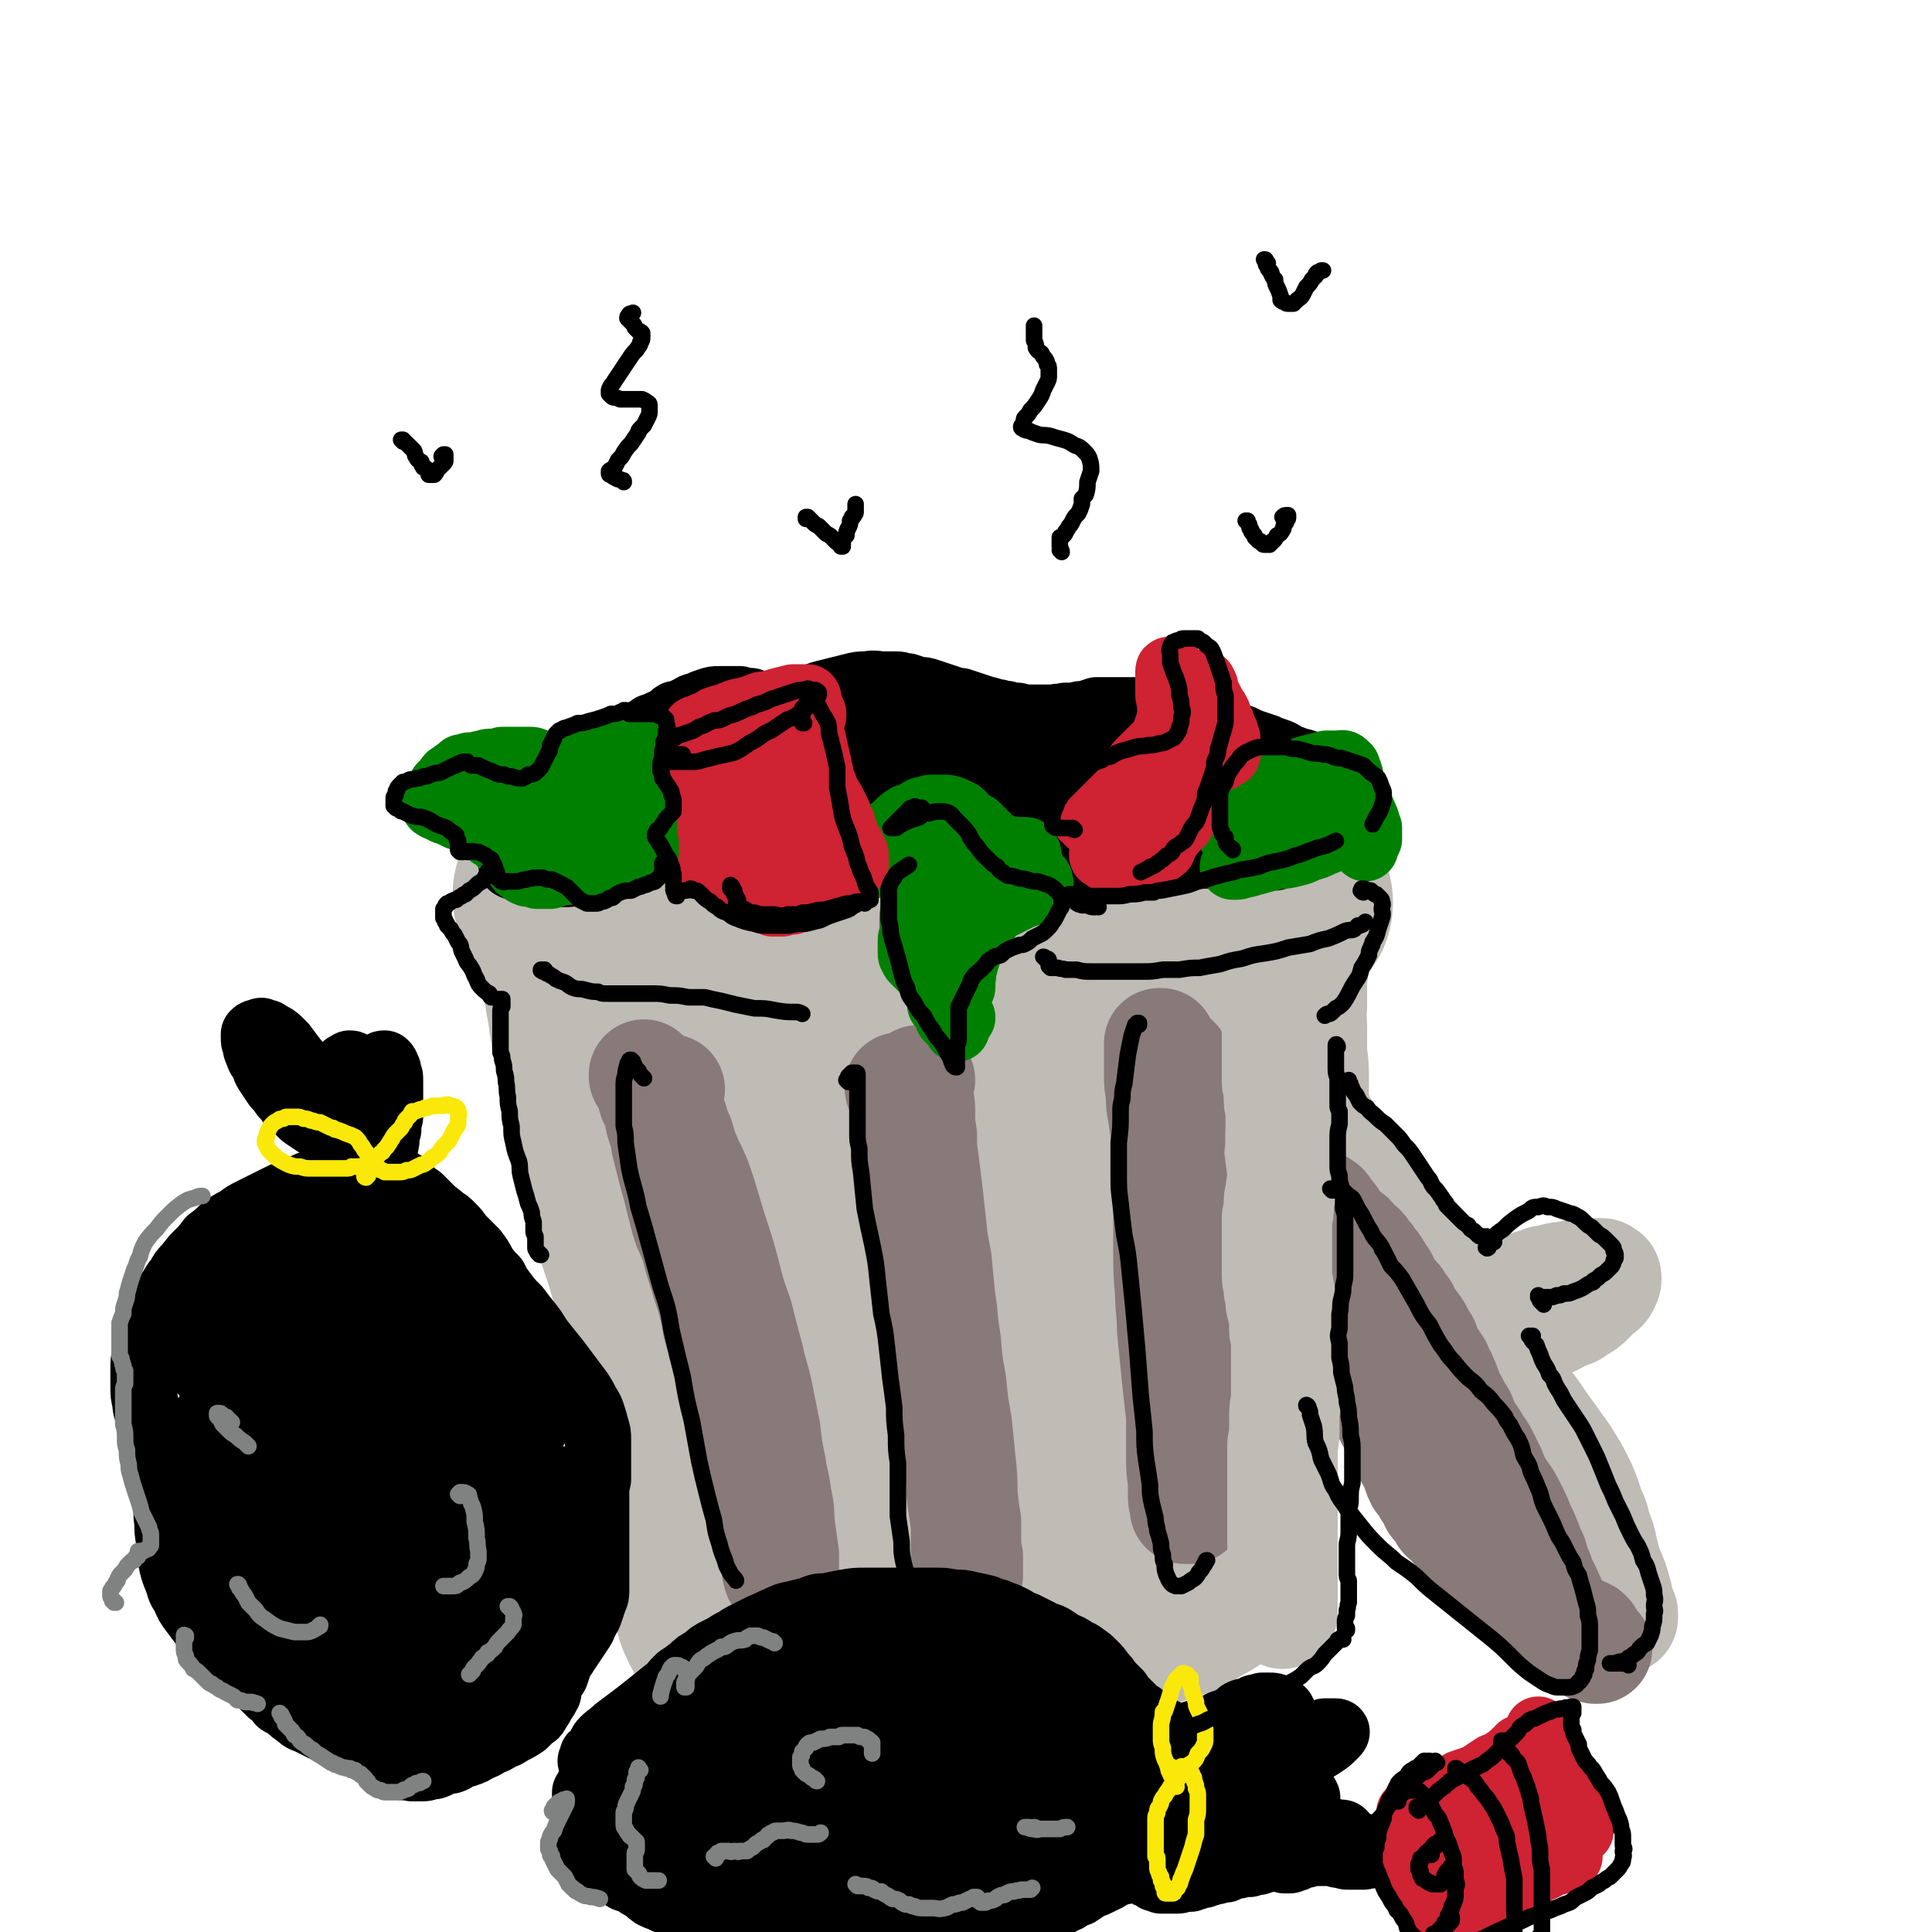 <svg viewBox='0 0 1050 1050' version='1.1' xmlns='http://www.w3.org/2000/svg' xmlns:xlink='http://www.w3.org/1999/xlink'><g fill='none' stroke='rgb(191,187,181)' stroke-width='120' stroke-linecap='round' stroke-linejoin='round'><path d='M307,487c0,0 -1,-1 -1,-1 0,0 0,0 0,1 0,0 0,-1 0,-1 0,0 0,0 0,0 0,0 0,0 1,0 2,0 2,0 5,0 3,-1 3,-1 7,-1 5,-1 5,-1 9,-2 6,-2 6,-2 12,-3 3,0 3,0 7,-1 3,-1 3,-1 7,-1 7,-2 7,-2 15,-4 9,-2 9,-2 18,-3 9,-2 9,-1 18,-3 9,-2 9,-2 19,-4 9,-1 9,-1 19,-2 10,-1 10,-1 19,-2 10,-2 10,-2 20,-3 10,-1 10,-1 19,-2 10,-1 10,-1 20,-1 10,-1 10,-1 19,-1 9,0 9,0 18,0 9,0 9,1 17,1 8,1 8,0 15,2 7,1 7,1 14,3 6,1 7,1 13,2 7,2 7,2 14,4 6,1 6,1 12,3 7,2 7,2 13,4 5,2 5,2 10,4 5,2 5,2 10,4 3,1 3,2 7,3 3,2 3,1 6,3 2,1 2,0 4,1 1,1 1,1 2,2 1,1 1,1 2,1 0,1 0,1 0,1 0,0 0,0 0,0 0,0 0,0 0,0 0,0 0,0 -1,0 0,0 0,1 -1,0 -1,0 -1,0 -2,0 0,0 0,0 -1,-1 -1,0 -1,0 -2,0 -1,0 -1,-1 -1,-1 -1,0 -1,0 -1,0 -1,0 -1,0 -1,0 0,0 0,0 0,1 -1,0 -1,0 -1,1 0,1 0,1 0,2 -1,2 -1,2 -1,4 0,3 0,3 0,6 -1,4 0,4 0,8 -1,5 -1,5 -1,10 0,6 -1,6 -1,12 0,6 0,6 0,13 -1,6 -1,6 0,12 0,7 0,7 0,13 0,7 1,7 1,13 0,7 0,7 0,14 0,8 0,8 0,15 -1,7 -1,7 -1,14 -1,8 -1,8 -2,16 -1,8 -2,8 -3,15 -2,8 -2,8 -3,15 -1,8 -1,8 -3,15 -1,7 -1,7 -2,14 -1,6 -1,6 -2,13 -1,7 -1,7 -2,13 0,7 0,7 -1,13 -1,6 -1,6 -2,11 -1,6 -1,6 -2,11 -1,5 -1,5 -1,10 -1,4 -1,4 -2,8 0,5 0,5 0,9 -1,4 -1,4 -1,8 0,3 0,3 0,7 0,4 0,4 0,8 0,4 0,4 0,7 0,4 0,4 0,8 1,3 0,3 0,6 0,3 1,3 0,5 0,2 0,2 0,4 0,2 0,2 -1,4 0,1 0,1 -1,2 -1,1 -1,1 -1,3 -1,0 -1,1 -2,1 -1,1 -1,1 -2,2 0,1 0,1 -1,1 -2,1 -2,1 -3,2 -1,0 -1,0 -2,1 -1,0 -1,0 -2,1 -1,0 -1,0 -1,1 -1,0 -1,0 -1,0 -1,1 -1,1 -1,1 -1,1 -1,1 -2,1 -1,1 -1,1 -2,1 -2,1 -2,1 -3,1 -3,1 -3,1 -6,2 -2,0 -2,0 -5,1 -3,1 -3,1 -6,1 -5,1 -5,1 -9,2 -4,0 -4,0 -8,1 -5,1 -5,1 -10,2 -5,1 -5,1 -10,2 -7,1 -7,1 -14,2 -7,1 -7,1 -14,1 -7,1 -7,0 -14,1 -7,0 -7,0 -14,0 -6,1 -6,0 -12,0 -6,0 -6,0 -12,0 -5,0 -5,0 -10,0 -6,0 -6,0 -11,0 -5,0 -5,1 -10,1 -4,0 -4,0 -9,0 -4,0 -4,0 -9,1 -4,0 -4,0 -9,0 -4,0 -4,0 -8,0 -4,0 -4,0 -8,0 -3,0 -3,0 -6,0 -3,0 -3,0 -6,0 -3,-1 -3,-1 -5,-1 -2,0 -2,0 -3,0 -1,0 -1,0 -3,0 -1,-1 -1,-1 -1,-1 -1,0 -1,0 -2,-1 0,0 0,0 -1,-1 0,0 0,0 -1,0 0,-1 0,-1 0,-2 -1,-1 -1,-1 -1,-2 -1,0 -1,0 -1,-1 0,-2 0,-2 -1,-3 0,-2 0,-2 0,-5 -1,-2 -1,-2 -1,-5 0,-4 0,-4 -1,-7 -1,-4 -1,-4 -1,-8 -1,-5 -1,-5 -2,-9 -1,-5 -1,-5 -2,-10 -1,-5 -1,-5 -3,-11 -1,-6 -1,-6 -3,-12 -1,-6 -1,-6 -2,-12 -1,-7 -1,-7 -2,-14 -2,-7 -2,-7 -3,-14 -1,-7 -1,-7 -2,-15 -2,-8 -2,-8 -3,-15 -2,-8 -1,-8 -3,-16 -2,-8 -2,-8 -4,-15 -1,-7 -1,-7 -3,-13 -2,-7 -2,-7 -4,-13 -2,-6 -2,-6 -4,-12 -2,-5 -2,-5 -3,-11 -2,-5 -2,-5 -3,-10 -1,-4 -1,-5 -2,-9 -1,-5 -1,-5 -3,-10 -1,-5 -1,-5 -2,-9 0,-5 0,-5 -1,-9 -1,-4 -1,-4 -2,-8 -1,-5 -1,-5 -2,-9 -1,-5 -1,-5 -2,-9 -1,-5 0,-5 -1,-9 -1,-4 -1,-4 -2,-8 0,-4 0,-4 -1,-8 -1,-3 0,-3 -1,-6 0,-4 -1,-4 -1,-7 -1,-2 0,-2 -1,-5 0,-2 0,-2 -1,-5 0,-1 0,-1 0,-3 0,-1 0,-1 0,-2 0,-1 0,-1 0,-2 0,0 0,0 0,-1 0,0 0,0 1,-1 0,0 0,0 0,0 0,-1 1,0 1,-1 1,0 1,0 1,0 1,0 1,0 2,0 1,-1 1,-1 2,-1 2,-1 2,-1 3,-1 3,-1 3,-1 5,-1 2,-1 2,-1 5,-1 3,-1 3,-1 7,-2 5,-1 5,-1 9,-2 8,-1 8,-1 15,-2 9,-2 9,-2 19,-3 10,-1 10,-1 21,-2 12,0 12,0 25,0 13,0 13,-1 27,0 14,1 14,2 28,4 14,2 14,2 27,4 13,2 13,3 25,5 10,3 10,3 21,5 9,2 9,2 18,4 7,1 7,1 14,1 6,1 6,1 11,2 4,0 4,0 8,1 1,0 1,0 2,0 0,1 0,1 0,1 0,0 -1,0 -2,1 -4,1 -4,1 -8,2 -8,2 -8,2 -15,4 -10,2 -10,3 -20,5 -12,2 -12,2 -23,4 -13,3 -13,3 -25,5 -14,3 -14,3 -28,5 -14,3 -14,3 -28,6 -13,2 -13,2 -27,5 -12,3 -12,3 -24,6 -9,3 -9,3 -18,6 -6,2 -7,2 -13,4 -3,2 -3,2 -5,4 -1,1 -2,1 -2,2 0,2 1,3 2,4 4,2 4,2 8,3 6,2 7,1 13,2 10,1 10,1 19,1 12,1 12,1 24,0 13,0 13,-1 26,-2 14,-1 14,-1 28,-2 14,-2 14,-3 28,-5 12,-2 12,-2 24,-4 11,-2 11,-2 21,-4 9,-2 9,-2 18,-4 7,-1 7,-1 13,-2 3,0 3,0 6,-1 1,0 2,0 2,1 -1,0 -1,0 -2,1 -4,1 -4,1 -7,2 -8,3 -8,3 -15,6 -11,4 -11,4 -22,7 -11,4 -11,4 -22,8 -13,4 -13,4 -26,8 -13,5 -13,5 -26,10 -13,4 -13,4 -26,9 -10,4 -10,4 -20,9 -7,4 -8,3 -15,7 -5,3 -5,3 -9,7 -2,1 -3,2 -3,5 0,1 0,2 1,4 3,2 3,2 7,4 6,2 6,2 12,3 10,2 10,2 19,2 12,1 12,1 24,1 13,0 13,0 25,0 13,0 13,-1 26,-1 12,-1 12,-1 24,-2 10,0 10,0 20,0 8,0 8,0 16,0 5,0 5,0 10,0 2,0 2,0 4,0 0,0 1,0 1,1 -1,1 -2,0 -3,1 -4,2 -4,2 -8,4 -6,3 -6,3 -13,6 -9,4 -9,4 -18,7 -11,4 -11,4 -21,8 -11,4 -11,5 -22,9 -12,5 -12,5 -24,9 -11,5 -11,5 -23,9 -10,4 -10,4 -20,9 -8,3 -8,3 -15,7 -5,2 -5,1 -9,4 -3,1 -3,2 -4,4 -1,1 -1,2 0,3 1,2 2,2 4,3 5,1 5,2 10,3 7,1 7,1 15,2 10,0 10,0 19,0 11,0 11,0 22,-1 12,0 12,0 24,-1 11,0 11,0 21,0 9,0 9,0 18,0 7,1 7,1 14,2 5,0 5,1 10,2 2,1 2,0 3,2 1,0 1,0 1,1 0,1 0,1 0,1 -2,2 -3,2 -5,3 -4,2 -4,2 -9,4 -7,3 -7,3 -14,6 -8,2 -8,2 -15,5 -8,3 -8,3 -16,6 -8,2 -8,2 -16,5 -7,2 -7,2 -15,4 -5,2 -5,2 -10,4 -3,1 -3,1 -6,3 -1,1 -2,1 -2,2 0,1 0,1 0,2 1,1 1,1 2,2 3,1 3,1 6,2 4,1 4,1 9,1 6,1 6,0 13,0 8,0 8,0 17,0 7,0 7,0 14,0 7,0 7,1 14,1 6,0 6,0 12,0 5,0 5,0 10,0 4,0 4,0 8,-1 2,-1 2,-1 4,-2 1,-1 1,0 2,-1 0,-1 0,-1 0,-2 0,0 -1,0 -1,-1 '/></g>
<g fill='none' stroke='rgb(191,187,181)' stroke-width='60' stroke-linecap='round' stroke-linejoin='round'><path d='M713,608c0,0 0,0 -1,-1 0,-1 0,-1 0,-2 0,-1 0,-1 0,-2 0,0 0,-1 0,-1 0,0 0,0 0,0 1,1 1,1 2,1 1,1 1,1 2,3 1,2 0,2 1,4 2,3 2,3 4,5 2,4 2,4 4,7 2,4 2,4 5,7 5,7 5,7 10,13 1,2 1,2 3,3 3,4 3,4 7,9 6,6 6,5 12,11 6,7 6,7 11,13 5,7 5,7 10,14 4,7 4,7 9,15 4,6 4,7 8,14 3,5 3,5 6,10 5,8 5,8 11,16 3,4 3,4 6,7 3,4 3,4 6,8 4,5 4,5 8,11 5,7 5,7 10,14 3,4 3,4 6,9 3,5 3,5 6,11 3,7 3,7 5,14 3,5 2,5 4,11 2,5 2,5 3,10 1,4 1,4 2,8 2,5 2,5 4,10 1,3 1,4 2,7 0,2 0,2 0,4 1,2 1,2 2,4 1,1 1,1 1,3 0,0 0,0 0,1 0,0 0,1 -1,1 -1,0 -1,0 -2,0 -2,-1 -2,-1 -4,-2 -3,-1 -3,-1 -6,-3 -4,-2 -4,-3 -8,-5 -3,-3 -3,-3 -7,-5 -6,-4 -6,-4 -13,-9 -5,-4 -4,-4 -9,-8 -7,-7 -7,-7 -14,-13 -6,-6 -6,-6 -12,-12 -5,-6 -5,-5 -10,-11 -5,-5 -5,-5 -9,-11 -3,-6 -3,-6 -7,-12 -2,-5 -3,-5 -5,-10 -3,-8 -3,-8 -6,-17 -3,-7 -3,-7 -5,-14 -2,-5 -2,-5 -4,-10 -3,-8 -3,-8 -6,-16 -3,-6 -3,-6 -5,-12 -2,-6 -2,-5 -5,-11 -2,-5 -2,-5 -5,-10 -2,-5 -2,-5 -4,-10 -3,-4 -3,-4 -5,-9 -1,-3 -1,-3 -2,-6 -2,-5 -2,-5 -4,-10 -1,-3 0,-3 -1,-6 0,-1 0,-2 0,-3 -1,-2 0,-2 0,-4 0,-2 -1,-2 0,-3 0,-1 0,-1 0,-3 0,0 0,0 0,-1 0,0 0,0 1,0 0,0 0,0 0,0 1,0 1,0 1,0 0,0 0,0 1,0 1,1 1,1 1,1 1,1 1,1 1,2 1,2 1,2 3,3 1,2 1,2 3,4 1,2 1,2 2,4 3,4 3,4 5,8 2,5 2,5 4,10 '/><path d='M834,708c0,0 -1,-1 -1,-1 0,0 0,0 0,0 0,0 0,0 -1,-1 0,0 0,0 -1,-1 0,0 0,0 0,-1 0,0 0,0 0,0 0,-1 0,-1 0,-1 0,-1 0,-1 0,-1 0,-1 0,-1 0,-2 0,0 0,0 0,0 0,-1 0,-1 1,-1 0,0 0,0 1,-1 1,0 1,0 2,0 2,-1 2,-1 4,-2 3,0 3,0 5,-1 4,-1 4,-1 7,-1 3,-1 3,-1 6,-1 2,0 2,-1 3,-1 3,0 3,0 5,0 3,0 3,0 5,0 1,0 1,0 2,1 1,0 1,1 1,2 0,1 0,1 -1,3 -1,2 -1,2 -3,3 -3,3 -3,3 -5,5 -3,3 -3,3 -7,5 -3,3 -4,2 -8,4 -4,2 -3,2 -8,4 -3,1 -3,1 -6,2 -2,1 -2,1 -5,1 -1,0 -1,0 -3,0 -1,0 -1,0 -3,-1 0,0 0,0 -1,-1 -1,-1 -1,-1 -1,-2 0,0 0,0 0,-1 0,-1 0,-1 1,-2 0,0 0,0 0,-1 1,-1 1,-1 2,-1 1,-1 1,-1 2,-1 0,0 0,0 0,0 1,0 1,0 1,0 0,0 0,0 0,0 '/></g>
<g fill='none' stroke='rgb(135,122,121)' stroke-width='60' stroke-linecap='round' stroke-linejoin='round'><path d='M863,890c0,0 -1,-1 -1,-1 0,0 1,0 1,0 -1,0 -1,0 -1,0 0,-1 0,-1 0,-1 0,0 0,0 0,0 -1,0 -1,0 -1,0 0,0 0,0 -1,-1 0,0 -1,0 -1,0 -1,-1 -1,-1 -2,-1 -1,0 -1,0 -2,0 -1,-1 -2,-1 -3,-1 -1,-1 -1,-1 -2,-2 -1,-2 -1,-2 -2,-3 -1,-2 -1,-2 -2,-4 -2,-2 -2,-3 -3,-5 -1,-3 -1,-3 -3,-6 0,0 0,0 0,-1 -1,-2 -1,-2 -2,-4 -2,-4 -1,-4 -3,-7 -1,-3 -1,-3 -2,-7 -2,-4 -2,-3 -3,-7 -2,-5 -2,-5 -4,-9 -2,-5 -2,-5 -5,-11 -3,-6 -3,-5 -7,-11 -2,-4 -2,-4 -4,-9 -2,-4 -2,-4 -4,-8 -2,-4 -3,-4 -5,-8 -2,-3 -2,-3 -4,-6 -2,-4 -2,-4 -3,-7 -2,-3 -2,-3 -4,-7 -2,-3 -2,-3 -3,-6 -2,-4 -1,-4 -3,-7 -1,-4 -2,-3 -3,-7 -2,-3 -2,-3 -4,-6 -2,-4 -2,-4 -3,-7 -2,-3 -2,-3 -4,-7 -2,-3 -2,-3 -4,-5 -2,-3 -2,-3 -3,-6 -2,-2 -2,-2 -3,-4 -1,-2 -1,-2 -3,-3 -1,-2 -2,-2 -3,-4 -1,-2 -1,-2 -2,-4 0,-2 -1,-2 -2,-4 -1,-1 -1,-2 -2,-3 -1,-2 -1,-2 -3,-4 -1,-2 -1,-2 -3,-4 -1,-1 -1,-2 -2,-3 -2,-2 -2,-1 -4,-3 -1,-1 -1,-2 -2,-3 -1,-1 -2,-1 -3,-2 -1,-1 -1,-1 -2,-2 -1,0 -1,0 -2,-1 0,-1 0,-1 -1,-1 -1,-1 0,-1 -1,-2 0,-1 0,-1 -1,-2 0,-1 0,-1 -1,-1 0,-1 0,-1 -1,-2 -1,-1 -1,-1 -2,-2 0,-1 0,-1 -1,-2 -1,0 -1,0 -2,-1 0,0 0,0 -1,-1 0,0 0,0 -1,0 0,0 0,0 0,0 0,0 0,0 0,0 -1,1 0,1 0,1 -1,0 -1,0 -1,0 0,0 0,0 0,0 0,1 0,1 0,2 0,0 0,0 0,1 0,1 0,1 0,1 0,2 0,2 1,4 0,2 0,2 1,4 0,3 0,3 1,6 1,4 0,4 2,8 1,4 1,4 3,8 1,4 1,4 2,8 1,4 2,4 3,8 2,3 2,3 3,6 2,3 2,3 4,6 1,3 1,3 2,6 1,3 1,3 2,5 2,3 2,3 4,6 1,3 1,3 2,5 1,3 1,3 2,6 1,2 1,2 2,5 1,3 1,3 2,6 1,3 1,3 3,6 1,4 1,4 2,7 1,3 2,3 3,6 2,3 2,3 4,6 1,4 1,4 3,7 1,3 1,3 3,6 1,2 1,2 2,5 1,3 1,3 2,5 2,2 2,2 3,4 1,2 1,2 3,5 1,2 1,2 2,4 1,1 2,1 3,3 1,2 1,2 2,4 2,2 2,1 4,3 1,2 1,2 3,4 1,2 1,2 3,3 2,2 2,2 4,4 1,1 1,1 3,3 2,1 2,1 3,3 2,1 2,2 4,3 1,1 1,1 3,2 2,2 1,2 3,4 1,1 1,1 2,2 1,1 1,1 2,2 2,1 2,1 3,2 1,1 1,1 2,2 2,2 2,2 4,3 1,1 1,1 3,2 1,2 1,2 3,3 2,1 2,1 3,2 2,1 2,1 4,2 1,2 1,2 3,3 1,1 1,2 2,3 1,1 1,0 2,1 1,1 1,1 2,2 1,1 1,1 2,2 1,1 1,1 2,2 1,1 1,1 2,1 1,1 1,1 1,1 1,1 1,1 2,2 0,1 0,1 1,1 0,1 0,1 1,1 1,1 1,1 1,1 0,1 0,1 1,1 0,0 0,0 0,0 1,1 1,1 1,1 0,0 0,0 1,0 1,0 1,0 1,0 1,1 1,1 1,1 1,0 1,0 1,0 '/><path d='M353,587c0,0 0,-1 -1,-1 0,0 0,0 -1,-1 0,0 0,0 -1,-1 0,0 0,0 0,0 0,0 0,0 0,0 0,1 0,1 0,1 1,2 1,2 2,3 1,2 1,2 2,4 1,2 0,2 1,5 2,4 2,4 3,7 1,6 1,6 3,11 1,3 1,3 1,6 1,4 1,4 2,8 2,8 2,8 4,15 2,8 2,8 4,16 2,8 3,8 6,16 2,8 2,8 5,17 2,8 3,8 5,17 2,8 1,8 4,17 2,9 3,8 5,17 2,8 2,8 4,16 2,7 2,7 4,14 1,6 1,6 3,13 1,5 1,6 2,11 1,6 2,6 3,12 1,5 1,5 2,10 2,6 1,6 3,11 1,5 1,5 2,11 1,4 1,4 2,8 0,3 0,3 1,6 1,2 1,1 2,3 0,1 0,1 1,2 0,0 0,0 0,0 0,-1 0,-1 0,-2 0,-2 0,-2 0,-4 0,-5 0,-5 0,-10 -1,-7 -1,-7 -2,-14 -1,-9 0,-9 -2,-17 -1,-9 -2,-9 -3,-17 -2,-10 -2,-10 -3,-19 -2,-10 -2,-10 -4,-20 -2,-10 -3,-10 -5,-20 -3,-11 -3,-11 -6,-23 -4,-11 -4,-11 -7,-23 -3,-11 -3,-11 -7,-23 -3,-10 -3,-10 -6,-20 -3,-9 -3,-9 -7,-17 -3,-7 -3,-7 -5,-14 -3,-5 -2,-6 -4,-11 -2,-4 -2,-3 -3,-7 -1,-2 -1,-2 -2,-4 -1,-2 -1,-2 -1,-3 0,-1 0,-1 0,-2 0,0 1,0 1,0 2,1 2,1 4,1 '/><path d='M492,593c-1,0 -1,-1 -1,-1 -1,0 0,0 -1,-1 0,0 0,0 0,0 0,0 -1,0 -1,0 0,1 1,1 1,2 1,2 1,2 1,4 1,4 1,4 2,7 1,5 1,5 1,10 1,7 1,7 2,14 0,5 0,5 1,10 0,5 0,5 0,9 2,10 2,10 4,20 1,10 1,10 3,20 1,11 2,11 3,21 2,11 3,10 4,21 2,10 3,10 4,20 1,9 1,9 2,19 1,9 1,9 3,18 1,7 1,7 2,15 1,7 0,7 1,14 1,6 1,6 2,12 0,6 0,6 0,11 0,4 0,4 1,8 0,3 0,3 0,5 0,2 0,2 0,3 0,1 0,1 0,2 0,0 0,0 0,0 0,0 0,0 0,0 0,0 -1,0 -1,0 0,-1 0,-1 0,-2 0,-2 0,-2 0,-5 0,-4 0,-4 0,-7 0,-7 0,-7 0,-13 -1,-8 -1,-8 -2,-17 0,-9 0,-9 -1,-18 -1,-10 -1,-10 -2,-20 -2,-11 -2,-11 -3,-22 -2,-11 -2,-11 -3,-23 -2,-11 -1,-11 -3,-23 -1,-10 -1,-10 -2,-21 -2,-10 -2,-10 -3,-20 -1,-9 -1,-9 -2,-18 -1,-8 -1,-8 -2,-16 -1,-7 -1,-7 -1,-14 -1,-6 -1,-6 -1,-12 0,-4 0,-4 -1,-9 0,-2 0,-2 0,-5 0,-1 0,-1 0,-2 0,-1 -1,-1 0,-1 0,-1 0,-1 1,-1 '/><path d='M639,578c0,0 0,0 -1,-1 0,0 1,0 1,0 0,0 -1,0 -1,-1 0,0 0,0 0,0 0,1 0,1 0,2 0,2 0,2 0,5 0,4 0,4 0,8 0,7 -1,7 -1,13 0,3 0,3 -1,7 0,4 0,4 0,8 -1,10 -1,10 -1,20 0,10 0,10 0,20 0,11 0,11 0,21 0,11 0,11 1,22 0,10 1,10 1,20 1,10 1,10 2,20 1,10 1,10 2,19 1,8 1,8 2,16 1,7 1,7 2,14 0,6 0,6 1,11 1,4 1,4 1,8 0,2 0,2 0,4 0,2 0,2 0,4 0,1 0,1 0,1 0,1 0,1 -1,1 0,0 0,0 0,0 0,0 0,0 -1,0 0,0 0,0 0,0 0,0 0,0 -1,0 0,-1 0,-1 0,-2 -1,-3 -1,-3 -1,-5 0,-4 0,-4 0,-8 -1,-7 -1,-7 -1,-14 0,-9 0,-9 0,-18 0,-10 0,-10 0,-20 0,-10 0,-10 0,-21 -1,-11 -1,-11 -1,-22 0,-10 0,-10 -1,-21 0,-10 0,-10 -1,-21 -1,-9 -1,-9 -1,-18 -1,-9 -1,-9 -2,-17 -1,-8 -1,-8 -2,-15 -1,-6 -1,-6 -2,-13 -1,-5 -1,-5 -1,-11 -1,-5 -1,-5 -1,-10 0,-4 0,-4 0,-8 0,-3 0,-3 0,-5 0,-2 0,-2 0,-3 0,0 0,-1 0,-1 0,0 0,0 1,0 '/></g>
<g fill='none' stroke='rgb(191,187,181)' stroke-width='60' stroke-linecap='round' stroke-linejoin='round'><path d='M692,543c0,0 -1,0 -1,-1 0,0 0,1 0,1 0,0 0,0 0,0 0,0 0,0 0,0 0,0 0,0 0,0 0,0 0,0 0,0 0,0 0,0 0,0 0,0 0,0 0,1 0,0 0,0 0,1 0,1 0,1 0,1 0,1 0,1 1,2 0,1 0,1 0,2 1,1 1,1 1,3 0,1 1,1 1,2 0,1 0,1 0,2 0,1 0,1 0,3 0,2 0,2 0,4 0,2 0,2 0,4 0,1 0,1 0,2 0,2 0,2 0,3 0,4 0,4 0,7 0,4 0,4 0,8 1,4 1,4 1,7 0,4 0,4 1,8 0,4 0,4 0,8 0,4 0,4 0,7 0,4 1,4 1,7 0,3 0,3 0,6 0,3 0,3 0,6 0,3 0,3 0,6 -1,3 -1,3 -1,5 -1,4 -1,4 -1,7 0,3 0,3 -1,7 0,3 0,3 0,7 0,4 0,4 0,8 0,4 0,4 0,8 0,4 0,4 0,8 0,4 1,4 1,8 1,3 1,3 1,7 1,4 1,4 2,8 0,3 0,3 0,7 1,4 1,4 1,8 0,4 0,4 0,8 0,4 0,4 0,8 0,4 0,4 0,8 0,3 0,3 0,7 -1,4 -1,4 -1,8 0,4 0,4 0,8 0,3 0,3 -1,7 0,4 0,4 0,8 0,4 0,4 0,7 0,4 0,4 0,7 0,3 0,3 0,6 0,2 0,2 0,5 0,2 0,2 0,4 0,1 0,1 0,3 0,1 0,1 0,2 0,1 0,1 0,3 0,1 0,1 0,2 0,1 0,1 0,3 0,1 0,1 0,2 0,1 0,1 0,2 0,2 0,2 0,3 0,1 0,1 0,2 0,1 0,1 0,2 0,1 0,1 0,2 0,1 0,1 0,2 0,1 0,1 0,2 0,1 0,1 0,2 0,2 0,2 0,3 0,2 0,2 0,3 0,1 0,1 0,2 0,2 0,2 0,3 0,1 0,1 0,2 0,1 0,1 0,2 0,1 0,1 0,2 0,1 0,1 0,2 0,0 0,0 0,0 0,1 0,1 0,1 0,0 0,0 0,0 0,0 0,0 0,1 0,0 0,0 0,0 0,0 0,0 0,0 0,1 0,1 0,1 0,0 0,0 0,0 0,0 0,0 0,1 0,0 0,0 0,0 0,0 0,0 0,0 0,0 0,0 0,0 0,0 0,0 0,0 0,0 0,0 0,0 0,0 0,0 0,0 0,0 0,0 0,0 '/></g>
<g fill='none' stroke='rgb(0,0,0)' stroke-width='36' stroke-linecap='round' stroke-linejoin='round'><path d='M279,471c0,0 -1,-1 -1,-1 0,0 0,1 0,0 1,0 0,0 0,-1 0,-1 0,-1 0,-2 0,-1 0,-1 0,-2 0,-2 -1,-2 -1,-4 0,-3 0,-3 0,-5 0,-3 0,-3 0,-6 0,-3 1,-3 1,-6 0,-1 0,-1 0,-2 1,-3 1,-3 2,-5 1,-3 1,-3 3,-6 1,-3 1,-3 3,-5 2,-2 2,-2 3,-4 2,-1 2,-1 4,-2 2,-1 2,-1 3,-1 2,0 2,0 4,0 2,1 2,1 4,2 1,2 2,2 3,4 2,3 1,3 3,6 2,3 2,3 4,5 1,3 1,3 3,5 2,1 2,1 4,1 1,1 1,1 3,1 2,0 2,0 4,-1 2,-1 2,-2 4,-4 2,-2 2,-2 5,-4 2,-3 2,-3 4,-6 2,-2 2,-2 4,-5 2,-2 2,-2 4,-4 1,-1 1,-1 2,-2 1,0 2,0 3,0 1,0 1,0 3,1 1,0 1,1 3,2 1,1 1,1 2,2 2,2 2,2 4,3 3,1 3,1 5,2 3,1 3,1 6,1 3,1 3,1 6,0 4,0 4,0 7,-1 4,-1 4,-1 7,-3 3,-1 4,-2 7,-4 3,-2 2,-2 5,-5 3,-2 3,-2 5,-4 2,-2 2,-2 3,-4 1,-1 1,-1 2,-1 1,-1 1,-1 1,-1 1,-1 1,-1 2,-1 1,0 1,0 2,0 2,1 2,1 3,1 2,1 2,1 5,1 2,1 2,1 4,2 2,0 2,0 4,0 3,0 3,0 5,0 3,0 3,0 5,0 3,-1 3,-1 5,-2 2,-1 2,-1 4,-1 2,-1 2,-1 4,-2 2,0 2,0 4,0 2,-1 2,-1 4,-1 2,0 2,0 5,1 2,0 2,0 4,1 2,1 2,1 4,2 3,1 3,1 6,2 3,1 3,1 6,1 2,0 2,0 5,0 3,0 3,0 6,0 3,0 3,0 7,-1 3,-1 3,-1 7,-2 4,-1 4,-1 8,-1 3,-1 3,-1 6,-1 3,0 3,0 6,1 3,1 3,1 6,2 2,2 2,2 5,4 2,2 3,2 5,4 3,2 3,2 6,4 3,2 3,2 6,4 3,1 3,1 6,2 4,1 4,1 7,2 3,1 3,1 6,1 4,0 4,0 7,0 3,0 3,0 6,0 3,0 3,0 7,0 1,-1 1,-1 3,-1 2,0 2,0 4,0 1,0 1,0 2,0 1,0 1,0 2,0 2,0 2,0 3,1 1,1 1,1 3,1 2,1 2,1 4,2 2,1 2,1 5,2 3,1 3,1 5,1 3,1 3,1 5,1 3,0 3,0 6,0 2,0 2,0 4,0 2,0 2,0 4,-1 2,0 2,-1 4,-1 2,-1 2,-1 3,-1 1,0 1,-1 2,-1 1,0 1,0 3,0 2,0 2,0 4,0 3,1 3,1 5,1 4,1 4,1 7,2 4,1 4,1 8,2 4,1 4,1 9,2 4,1 4,1 9,2 4,0 4,0 9,0 3,1 3,0 7,0 2,0 2,0 4,0 2,0 2,0 4,0 1,0 1,0 2,0 0,0 0,0 0,0 0,0 0,0 0,0 0,1 -1,0 -1,0 0,0 1,0 1,1 0,0 0,0 0,0 0,1 0,1 0,1 0,0 0,0 0,0 0,1 0,0 0,0 1,0 1,1 1,0 0,0 0,0 0,-1 -1,-1 -1,-1 -1,-3 -1,-3 -1,-3 -3,-5 -2,-3 -1,-3 -4,-5 -2,-2 -3,-2 -6,-4 -3,-3 -3,-3 -7,-5 -3,-2 -4,-2 -7,-4 -3,-1 -3,-1 -7,-2 -2,-1 -3,-1 -5,-2 -3,-2 -3,-2 -6,-3 -3,-1 -3,-1 -5,-2 -3,-1 -3,-1 -6,-2 -3,-1 -3,-1 -7,-3 -3,-1 -3,-1 -7,-2 -4,-2 -4,-2 -8,-3 -4,-1 -4,-1 -8,-3 -5,-1 -5,-1 -9,-2 -5,-1 -5,-1 -9,-2 -4,-1 -4,-1 -8,-2 -4,0 -4,0 -8,-1 -4,0 -4,0 -8,0 -3,0 -3,0 -7,0 -3,0 -3,0 -7,0 -3,1 -3,1 -6,2 -3,0 -3,0 -6,1 -3,0 -3,0 -5,0 -3,1 -3,0 -6,1 -4,0 -4,0 -7,0 -3,0 -3,0 -6,0 -4,0 -4,0 -7,-1 -3,0 -3,0 -6,-1 -3,0 -3,-1 -6,-1 -3,-1 -3,-1 -7,-2 -3,-1 -3,-1 -6,-2 -3,-1 -3,-1 -6,-2 -3,0 -3,0 -5,-1 -3,-1 -3,-1 -6,-2 -3,-1 -3,-1 -6,-2 -3,-1 -3,-1 -6,-1 -3,-1 -3,-1 -6,-2 -3,0 -3,-1 -6,-1 -4,0 -4,0 -7,0 -4,0 -4,-1 -9,0 -4,0 -4,0 -8,1 -4,1 -4,1 -8,2 -4,1 -4,1 -8,2 -4,1 -3,2 -7,3 -3,1 -3,1 -6,2 -3,0 -3,0 -6,1 -2,0 -2,0 -4,0 -2,1 -2,1 -4,1 -2,0 -2,0 -4,0 -2,-1 -2,-1 -4,-1 -2,-1 -2,-1 -4,-2 -3,0 -3,0 -6,-1 -3,0 -3,0 -6,0 -2,0 -2,0 -5,0 -3,0 -3,0 -6,1 -3,1 -3,1 -5,2 -2,1 -2,0 -5,2 -2,1 -2,1 -4,2 -2,1 -2,1 -4,1 -2,1 -1,2 -3,3 -3,1 -3,1 -5,2 -2,1 -2,1 -5,2 -2,2 -2,2 -5,3 -3,2 -3,1 -5,3 -3,1 -3,1 -6,2 -3,1 -3,1 -6,2 -2,1 -2,1 -5,2 -2,1 -2,1 -4,2 -2,1 -2,1 -4,2 -2,1 -2,1 -4,2 -2,1 -2,1 -4,3 -2,1 -2,1 -4,3 -2,1 -2,1 -4,3 -2,1 -2,1 -4,3 -2,1 -2,2 -3,3 -1,1 -2,1 -3,2 -1,1 -1,1 -2,2 -1,1 -1,1 -1,2 -1,1 -1,1 -2,1 -1,2 -1,2 -1,3 -1,1 -1,2 -1,3 -1,2 -2,2 -2,4 -1,2 -1,2 -2,4 0,2 0,2 0,4 0,3 0,3 0,5 1,3 1,3 2,6 1,2 1,3 3,5 1,2 1,2 4,4 2,1 2,1 4,1 3,1 3,1 6,1 3,0 3,0 6,0 3,0 3,0 6,-1 4,-1 4,-1 7,-2 4,-2 4,-2 7,-4 4,-1 4,-1 8,-2 3,-1 3,-1 7,-2 2,0 2,0 5,-1 2,-1 2,0 4,-1 2,0 2,0 3,0 1,0 1,0 2,0 0,0 0,0 0,-1 1,0 1,0 1,0 0,0 0,0 1,0 0,0 0,0 1,0 1,0 1,0 2,0 2,0 2,0 4,0 2,1 2,1 4,2 3,2 3,2 6,4 3,1 4,1 7,3 4,2 4,2 9,4 4,2 4,3 9,4 5,1 5,1 10,2 6,0 6,0 11,0 6,0 6,0 11,-2 6,-1 6,-1 11,-3 5,-2 5,-2 11,-4 5,-1 5,-2 10,-3 5,-1 5,-1 10,-2 5,-1 5,-2 10,-3 4,-1 5,-1 9,-1 3,-1 3,-1 7,-1 2,0 2,0 4,0 3,0 3,0 5,1 2,0 2,0 3,1 3,1 3,1 5,2 3,1 3,1 5,2 4,0 4,0 7,1 5,1 5,1 9,1 5,1 5,1 9,1 5,1 5,1 9,1 5,0 5,-1 9,-1 4,0 4,0 8,-1 4,-1 4,-1 7,-1 3,-1 3,-1 6,-2 2,0 2,0 5,0 2,0 2,-1 4,-1 3,0 3,0 5,0 3,0 3,0 5,0 3,0 3,0 6,0 4,0 4,0 7,0 4,0 4,0 7,0 4,0 4,0 7,-1 3,0 3,0 7,0 3,-1 3,-1 6,-1 3,-1 3,-1 6,-2 2,0 2,0 4,0 2,-1 2,-1 4,-1 2,0 2,0 3,0 1,0 2,0 3,1 1,0 1,0 2,1 2,1 2,1 3,2 3,1 3,1 6,1 2,1 2,1 5,2 3,0 3,0 6,0 3,-1 3,-1 6,-1 3,-1 3,-1 5,-2 3,-1 3,-1 5,-3 2,-1 2,-1 4,-2 1,-1 1,-1 2,-2 0,-1 0,-1 0,-2 0,0 0,0 0,-1 0,0 0,0 -1,-1 0,0 0,0 0,-1 0,0 0,0 0,0 0,0 0,0 0,0 0,0 0,0 0,-1 1,0 1,0 3,-1 1,-1 1,-1 2,-1 1,-1 1,-1 2,-1 1,0 1,0 2,-1 0,0 0,0 0,0 0,1 0,1 -1,1 -2,1 -2,1 -4,2 -3,2 -3,2 -6,4 -4,2 -4,2 -8,3 -4,1 -4,1 -8,2 -4,1 -4,1 -8,2 -4,1 -4,1 -8,2 -5,1 -5,1 -10,1 -6,1 -6,1 -11,1 -7,0 -7,0 -13,0 -6,0 -6,0 -13,0 -8,-1 -8,-1 -15,-2 -8,0 -8,0 -15,-1 -8,-1 -8,-1 -16,-1 -7,-1 -7,-1 -15,-2 -7,-1 -7,-1 -14,-1 -7,-1 -7,-1 -14,-1 -6,-1 -6,-1 -12,-1 -6,0 -6,0 -12,-1 -6,0 -6,0 -12,0 -7,-1 -7,-1 -13,-1 -7,0 -7,0 -14,0 -8,-1 -8,-1 -16,-1 -7,0 -7,0 -15,-1 -7,0 -7,0 -15,0 -8,-1 -8,-1 -15,-1 -7,-1 -7,-1 -14,-1 -6,-1 -6,-1 -12,-2 -5,0 -5,0 -10,-1 -5,-1 -5,0 -10,-1 -3,-1 -3,-1 -7,-2 -3,-1 -3,-1 -7,-2 -3,0 -3,0 -7,-1 -3,0 -3,0 -7,-1 -4,-1 -4,-1 -7,-2 -4,0 -4,0 -7,-1 -2,0 -2,0 -4,-1 -1,-1 -1,-1 -2,-1 0,-1 -1,-1 -1,-1 1,0 1,0 2,-1 2,0 3,0 5,0 5,-1 5,-1 9,-2 7,-1 7,-1 13,-1 8,-1 8,-1 16,-2 9,-1 9,-1 19,-1 10,-1 10,-1 21,-2 12,-2 12,-2 24,-3 12,-2 13,-2 25,-3 14,-1 14,-1 27,-2 13,-2 13,-2 27,-3 13,-1 13,-1 26,-1 11,-1 11,-1 21,-1 9,1 9,0 18,1 6,1 6,2 12,3 4,1 5,0 9,1 2,1 2,1 4,2 1,0 1,1 0,1 0,1 -1,0 -2,1 -4,1 -4,1 -9,2 -9,2 -9,2 -19,5 -11,2 -11,2 -22,5 -12,2 -12,2 -24,3 -13,2 -13,1 -26,2 -13,2 -13,2 -26,3 -13,0 -13,0 -26,1 -13,0 -13,0 -26,0 -12,0 -12,0 -25,-1 -12,0 -12,0 -24,-1 -10,-1 -10,-1 -21,-1 -9,-1 -9,-1 -18,-2 -7,0 -7,0 -14,-1 -4,-1 -4,-1 -8,-3 -1,0 -1,-1 -2,-2 0,0 0,-1 1,-1 1,-2 2,-1 4,-2 4,-2 4,-2 8,-3 6,-2 6,-2 13,-3 7,-2 7,-2 15,-4 9,-2 9,-3 17,-4 10,-3 10,-3 19,-5 11,-2 11,-2 21,-3 11,-2 11,-3 22,-4 10,-1 10,-1 21,-1 11,-1 11,-1 21,0 10,0 10,-1 20,0 9,1 9,1 17,2 7,1 7,1 13,3 4,1 4,1 8,3 2,1 2,1 3,2 1,1 1,1 1,2 0,1 0,1 -1,1 -2,2 -2,2 -5,3 -5,2 -5,3 -10,5 -7,2 -7,2 -13,5 -8,2 -8,2 -15,3 -8,2 -8,2 -17,3 -8,1 -8,1 -17,2 -9,0 -9,0 -19,-1 -10,0 -10,0 -20,-1 -10,0 -10,0 -20,-2 -10,-1 -10,0 -19,-2 -8,-1 -8,-1 -15,-3 -5,-2 -5,-1 -11,-3 -3,-1 -4,-1 -7,-2 -2,-1 -2,-1 -3,-2 -1,-1 -1,-1 -1,-2 0,0 0,-1 1,-1 2,-1 2,-1 5,-1 5,-2 5,-2 11,-3 8,-2 8,-1 17,-3 11,-2 11,-2 22,-4 12,-3 12,-3 25,-6 14,-2 14,-2 28,-4 15,-2 15,-2 30,-4 15,-1 15,-1 29,-1 15,0 15,-1 30,0 12,1 12,2 24,4 12,3 12,3 23,6 10,3 10,3 20,7 10,3 10,3 19,6 8,3 8,3 17,5 6,2 6,2 13,4 4,1 4,2 9,3 3,1 4,0 7,1 2,0 2,0 3,0 1,0 1,0 1,0 0,0 0,0 0,0 -2,0 -2,0 -4,0 -4,0 -4,1 -7,1 -5,1 -5,1 -10,1 -6,0 -6,0 -12,0 -7,0 -7,0 -14,0 -7,-1 -7,-2 -13,-3 -6,-2 -6,-2 -12,-4 -5,-2 -5,-2 -10,-4 -4,-1 -4,-1 -7,-3 -2,0 -2,-1 -4,-2 0,0 0,0 -1,-1 0,0 1,0 1,0 1,0 1,0 2,1 2,0 2,0 4,1 3,1 3,1 6,1 5,0 5,0 9,0 5,0 5,0 10,0 5,-1 5,-1 10,-2 5,0 5,0 9,-1 5,-1 5,-1 9,-2 3,0 3,-1 6,-1 1,0 1,0 2,0 1,0 1,1 1,1 -1,1 -1,1 -3,2 -3,4 -3,4 -7,7 -7,4 -7,4 -15,7 -8,4 -8,4 -17,7 -10,3 -10,3 -19,6 -11,2 -11,1 -22,3 -11,2 -11,2 -23,4 -12,1 -12,1 -24,3 -12,1 -12,2 -25,3 -12,1 -12,1 -24,2 -12,1 -12,1 -24,2 -11,2 -11,1 -23,2 -11,1 -11,1 -22,2 -11,1 -11,1 -21,1 -9,1 -9,1 -19,1 -7,0 -7,0 -15,-1 -7,0 -7,0 -13,-1 -5,-1 -5,-1 -10,-2 -3,0 -3,0 -6,-2 -1,0 -1,-1 -2,-2 -1,-1 -1,-1 -2,-2 -1,0 -1,0 -2,-1 0,-1 0,-1 -1,-1 -1,-1 -1,-1 -1,-2 -1,-1 -1,-1 -1,-1 -1,-1 -1,-1 -1,-2 0,0 0,0 0,-1 0,0 0,0 0,-1 0,0 0,0 0,0 0,-1 0,-1 1,-1 0,0 0,0 0,0 0,0 0,0 0,0 1,0 1,1 1,1 0,2 0,2 0,3 -1,2 -1,2 -2,4 -2,2 -2,2 -4,4 -2,2 -2,3 -4,4 -2,1 -2,1 -4,2 -2,0 -2,0 -4,1 -2,0 -2,0 -4,0 -2,0 -2,0 -4,1 -1,0 -1,0 -2,0 -1,-1 -1,0 -2,-1 0,0 0,0 0,-1 0,-1 0,-1 0,-1 2,-1 3,-1 5,-1 3,0 3,-1 5,0 2,0 2,1 3,2 '/><path d='M212,641c0,0 0,-1 -1,-1 0,0 1,0 1,1 0,0 0,-1 0,-1 1,0 1,0 1,0 2,1 2,0 3,1 1,1 1,1 3,2 2,2 2,2 4,4 2,2 2,2 5,4 3,3 3,3 6,6 3,3 4,3 7,6 2,1 2,1 4,3 3,3 3,3 5,6 4,4 4,4 8,8 3,4 3,4 5,8 3,4 3,4 6,7 2,4 2,4 5,8 3,4 3,4 7,8 3,4 3,4 7,9 4,5 3,5 7,10 4,5 4,5 8,10 3,4 3,4 6,8 3,4 3,4 6,8 2,3 2,3 4,7 2,3 2,3 3,6 1,3 1,3 2,7 1,3 1,3 1,6 0,3 0,4 0,7 0,4 0,4 0,7 0,4 0,4 0,8 -1,4 -1,4 -1,8 0,4 0,4 0,9 0,4 0,4 0,8 0,4 0,4 0,8 0,4 0,4 0,8 0,3 0,3 0,7 0,3 0,3 0,6 0,3 0,3 0,6 0,3 0,3 -1,5 -1,3 -1,3 -2,6 -1,3 -1,3 -3,6 -1,3 -1,3 -3,6 -2,3 -2,3 -4,6 -2,3 -2,3 -4,6 -1,2 -2,2 -3,5 -1,3 -1,3 -2,6 -1,2 -2,2 -3,4 -1,3 -1,3 -1,6 -1,2 -1,2 -3,5 -1,2 -1,2 -3,5 -1,2 -1,2 -3,3 -2,2 -2,2 -4,4 -3,2 -3,2 -7,4 -3,2 -3,2 -6,3 -3,2 -3,2 -6,3 -3,2 -3,2 -6,3 -3,2 -3,2 -6,3 -2,1 -2,0 -4,1 -2,1 -2,1 -3,2 -2,1 -2,1 -4,1 -3,1 -3,1 -5,2 -2,1 -2,1 -4,1 -3,1 -3,1 -5,1 -3,0 -3,0 -5,0 -4,-1 -4,0 -7,-1 -4,-2 -3,-2 -7,-4 -4,-2 -4,-2 -8,-4 -4,-2 -4,-2 -8,-4 -4,-2 -4,-2 -9,-4 -4,-2 -4,-2 -8,-4 -4,-2 -4,-2 -8,-4 -4,-2 -4,-1 -7,-4 -3,-2 -3,-2 -5,-4 -2,-2 -2,-1 -5,-3 -2,-3 -2,-3 -5,-5 -3,-3 -3,-3 -6,-6 -4,-4 -4,-4 -7,-7 -4,-4 -4,-4 -8,-8 -4,-3 -4,-3 -7,-7 -4,-4 -4,-4 -8,-8 -3,-4 -3,-4 -6,-8 -3,-4 -3,-4 -5,-9 -3,-4 -2,-4 -4,-9 -2,-5 -2,-5 -3,-10 -1,-5 -1,-5 -1,-10 -1,-6 -1,-6 -1,-11 -1,-5 0,-5 -1,-10 0,-5 0,-5 -1,-10 -1,-5 -1,-5 -2,-10 -1,-4 -1,-4 -2,-9 -1,-4 -1,-4 -2,-8 -2,-5 -1,-5 -2,-9 -1,-5 -2,-5 -2,-9 -1,-4 -1,-4 -1,-9 0,-4 0,-4 0,-9 0,-4 0,-4 1,-9 1,-4 1,-4 3,-9 1,-4 1,-4 2,-8 2,-4 2,-4 4,-8 2,-4 2,-4 4,-8 3,-4 2,-4 5,-7 2,-4 2,-4 5,-7 3,-4 3,-4 6,-7 3,-3 3,-3 6,-7 4,-3 4,-3 7,-6 4,-3 4,-3 8,-5 4,-3 4,-3 8,-5 6,-3 6,-3 12,-6 6,-3 6,-3 13,-6 4,-1 4,-2 8,-3 3,0 3,0 7,-1 2,0 2,0 5,-1 2,0 2,0 3,0 2,-1 2,-1 4,-1 1,-1 2,0 3,-1 1,0 1,0 2,-1 2,0 2,0 3,0 1,-1 1,-1 2,-1 1,0 1,0 2,-1 0,0 0,0 0,0 1,0 1,0 1,0 0,-1 0,-1 0,-1 0,-1 0,-1 0,-1 0,-2 0,-2 -1,-3 -1,-1 -1,-1 -3,-2 -2,-2 -2,-2 -5,-4 -3,-2 -3,-2 -6,-4 -4,-3 -4,-3 -7,-5 -4,-3 -4,-3 -8,-5 -3,-2 -3,-2 -6,-4 -3,-2 -3,-3 -5,-5 -2,-1 -2,-1 -3,-2 -2,-3 -2,-3 -4,-5 -2,-3 -2,-3 -4,-5 -2,-3 -2,-3 -4,-6 -2,-3 -2,-3 -3,-7 -2,-2 -2,-2 -3,-5 -1,-2 -1,-2 -1,-4 -1,-2 -1,-2 -1,-4 0,-1 0,-1 0,-2 1,-1 1,-1 3,-1 1,-1 1,-1 2,0 2,0 2,0 3,1 4,2 4,2 8,6 3,4 3,4 6,8 3,3 2,4 4,7 2,3 2,3 4,6 1,3 1,3 2,6 1,2 1,2 1,5 1,1 1,1 1,2 0,0 0,0 0,1 0,0 0,0 0,0 1,0 0,0 0,-1 0,0 1,0 1,0 2,-2 1,-2 3,-4 1,-2 1,-2 3,-4 2,-3 2,-3 3,-5 2,-3 2,-3 4,-5 1,-2 0,-2 1,-4 1,-1 1,-1 2,-1 1,-1 1,-1 1,-1 1,0 1,0 2,1 1,1 1,1 1,3 1,2 0,2 1,5 0,3 0,3 0,6 1,4 1,4 1,8 0,2 0,2 1,4 0,2 0,2 0,4 0,0 0,1 1,1 0,0 0,0 0,0 0,0 0,0 0,-1 0,-2 0,-2 0,-3 0,-3 1,-3 1,-5 1,-3 1,-3 1,-6 1,-2 1,-2 1,-4 1,-3 2,-3 3,-6 0,-2 0,-2 1,-3 1,-1 1,-1 2,-2 1,-1 1,-1 1,-1 1,-1 1,-1 2,-1 1,1 1,1 1,2 1,1 1,1 1,3 1,2 1,2 1,4 0,3 0,3 0,6 0,2 0,2 0,5 0,4 0,4 0,9 -1,4 -1,4 -1,7 -1,3 -1,3 -1,6 -1,5 -1,5 -1,10 0,2 0,2 0,5 0,2 0,2 1,3 1,2 1,1 2,3 0,0 0,0 1,1 0,0 0,0 0,0 0,0 0,0 0,0 -2,0 -2,0 -3,0 -3,0 -3,0 -6,1 -4,2 -4,2 -8,3 -5,2 -5,2 -10,4 -5,2 -5,3 -10,5 -5,2 -5,2 -10,5 -2,1 -2,1 -5,2 -3,2 -2,2 -5,3 -3,3 -3,2 -7,5 -2,2 -2,2 -5,4 -4,4 -4,4 -9,8 -3,2 -3,2 -6,5 -4,4 -4,4 -9,9 -3,3 -3,3 -6,5 -5,4 -5,4 -9,9 -3,2 -4,2 -7,5 -2,2 -2,2 -3,4 -2,1 -2,1 -3,2 0,1 -1,1 0,1 0,0 1,0 2,-1 2,-1 2,-2 4,-3 3,-3 3,-2 6,-5 4,-3 4,-3 9,-6 5,-4 5,-4 11,-8 7,-5 7,-5 14,-10 12,-7 12,-8 24,-15 8,-5 8,-5 17,-9 5,-3 5,-3 11,-5 5,-1 5,-1 10,-2 3,0 3,0 7,-1 2,0 2,0 3,0 2,0 2,0 3,1 0,0 0,1 0,1 0,2 1,2 0,3 -1,2 -2,2 -4,4 -4,3 -4,3 -7,5 -6,5 -6,5 -12,9 -7,6 -7,5 -15,11 -6,4 -6,4 -12,8 -5,4 -5,4 -10,7 -5,4 -5,4 -11,8 -5,5 -6,5 -11,9 -5,4 -5,4 -10,9 -4,3 -3,3 -7,6 -1,2 -2,2 -3,4 -1,1 -1,2 -1,3 0,0 0,1 1,1 2,0 2,0 4,-1 3,-1 3,-2 6,-4 6,-3 6,-3 12,-6 12,-8 12,-8 25,-16 11,-7 11,-7 22,-14 10,-5 10,-5 21,-11 9,-5 8,-5 18,-10 6,-3 6,-3 13,-6 5,-2 5,-1 9,-3 2,0 3,-1 4,0 0,0 -1,1 -2,1 -4,3 -4,3 -9,6 -7,5 -7,5 -15,10 -9,6 -9,7 -18,12 -9,6 -9,6 -18,12 -8,5 -8,5 -16,10 -4,4 -4,4 -9,7 -5,4 -5,4 -10,7 -5,4 -5,4 -10,8 -5,3 -5,3 -10,7 -4,3 -4,3 -7,6 -3,2 -3,2 -5,4 -2,2 -2,2 -3,3 0,2 -1,2 -1,3 0,0 0,1 0,1 1,1 1,1 2,1 2,0 2,0 4,0 3,-1 4,-1 7,-3 6,-3 6,-3 12,-7 11,-7 11,-7 22,-15 10,-7 9,-7 19,-14 9,-7 9,-7 18,-14 9,-7 9,-7 18,-13 7,-6 7,-6 15,-10 6,-3 6,-3 11,-5 3,-2 3,-2 6,-3 1,0 2,0 2,0 -1,1 -1,1 -3,2 -3,3 -3,3 -6,6 -6,4 -7,4 -13,8 -7,5 -7,5 -15,11 -8,5 -7,6 -15,11 -8,6 -9,6 -17,12 -7,5 -7,6 -14,11 -5,4 -5,4 -9,7 -6,5 -6,5 -11,10 -6,5 -6,5 -13,10 -6,6 -6,5 -12,11 -4,5 -4,5 -9,9 -2,3 -3,3 -5,5 0,1 -1,2 0,3 1,1 1,1 3,1 3,-1 3,-1 6,-3 6,-2 6,-2 11,-5 13,-7 13,-7 25,-15 14,-8 14,-9 27,-17 11,-8 11,-8 22,-15 10,-7 10,-7 20,-14 11,-7 10,-8 21,-15 10,-7 10,-7 20,-13 4,-2 4,-2 8,-4 0,0 1,0 1,0 -1,1 -2,1 -4,3 -4,3 -3,3 -7,7 -5,3 -5,3 -10,7 -8,6 -8,6 -15,12 -9,7 -9,7 -18,14 -9,7 -9,7 -18,14 -9,7 -9,7 -18,14 -7,6 -7,6 -15,12 -5,4 -5,4 -10,8 -5,5 -5,5 -10,9 -6,5 -6,5 -11,10 -6,4 -6,4 -11,9 -3,3 -3,3 -6,7 -2,1 -2,1 -3,2 0,0 0,1 1,0 2,-1 2,-1 5,-2 5,-3 5,-4 9,-7 12,-8 12,-8 24,-15 14,-9 14,-10 27,-19 12,-7 12,-7 23,-15 11,-6 10,-7 21,-13 8,-5 8,-5 17,-10 9,-5 9,-5 18,-8 2,-1 2,-1 5,-2 0,0 1,0 1,0 0,0 -1,0 -2,0 -1,1 -1,0 -2,1 -2,1 -2,1 -3,2 -2,2 -2,1 -4,3 -4,3 -4,3 -8,6 -8,6 -8,6 -15,11 -9,7 -9,7 -18,14 -9,8 -9,8 -19,15 -10,7 -10,7 -20,14 -7,5 -7,5 -13,10 -6,5 -6,5 -12,10 -6,4 -6,4 -11,8 -5,4 -5,4 -9,8 -3,2 -3,2 -5,4 -1,0 -1,1 -1,1 2,-1 3,-1 5,-2 6,-5 6,-5 12,-10 11,-8 11,-8 22,-16 9,-8 9,-8 19,-15 10,-7 10,-7 20,-15 9,-6 9,-6 18,-13 8,-6 8,-6 16,-12 9,-6 9,-6 19,-12 6,-3 6,-3 12,-7 5,-3 5,-3 9,-6 3,-2 3,-1 6,-3 1,0 1,-1 2,-1 1,0 1,0 1,1 0,1 0,1 -1,2 -2,3 -3,3 -5,6 -5,5 -4,5 -9,10 -5,7 -5,7 -11,14 -4,5 -4,5 -8,11 -5,6 -5,6 -11,12 -6,8 -7,7 -13,15 -8,8 -8,8 -15,17 -8,8 -8,9 -16,17 -8,8 -8,8 -17,16 -6,6 -7,6 -13,12 -4,3 -4,3 -8,6 -3,2 -3,2 -7,5 -3,2 -3,2 -6,4 -2,1 -2,1 -4,3 -1,0 -1,0 -1,0 1,-1 2,-1 3,-3 5,-5 5,-5 10,-10 9,-8 9,-8 17,-16 8,-8 8,-8 16,-15 9,-8 9,-8 18,-17 10,-9 10,-9 20,-18 14,-12 14,-12 28,-23 11,-8 10,-8 22,-15 6,-4 6,-4 13,-6 4,-1 5,-2 8,-1 1,1 1,2 1,4 -1,4 -2,4 -4,8 -4,7 -4,7 -9,14 -6,9 -6,8 -12,17 -6,8 -6,8 -12,16 -5,5 -5,5 -9,10 -5,6 -5,6 -10,10 -6,6 -6,6 -12,11 -5,4 -5,4 -11,9 -5,4 -5,5 -10,9 -6,4 -6,4 -12,7 -5,4 -5,4 -10,7 -5,2 -5,2 -10,3 -3,1 -3,1 -6,1 -1,0 -1,0 -2,-1 0,-1 0,-2 1,-4 1,-3 2,-3 4,-7 4,-5 4,-5 9,-10 6,-7 6,-7 13,-13 6,-6 7,-6 14,-13 7,-7 7,-7 15,-14 8,-7 7,-7 16,-14 11,-8 11,-8 23,-15 7,-4 7,-3 14,-6 4,-1 5,-1 9,-1 2,1 3,1 4,3 1,1 1,2 1,4 0,3 1,3 0,6 -1,5 -1,5 -2,10 -3,7 -3,7 -7,14 -4,8 -5,8 -10,14 -5,7 -5,7 -11,14 -5,5 -5,5 -10,10 -5,5 -5,5 -10,10 -7,5 -7,5 -14,10 -6,5 -6,5 -12,10 -6,3 -6,3 -12,6 -4,2 -4,2 -8,4 -2,1 -2,1 -5,1 0,0 -1,1 -1,0 -1,-1 -1,-1 -1,-2 1,-3 2,-3 3,-5 3,-4 3,-3 6,-7 5,-5 4,-6 9,-11 6,-7 6,-7 12,-13 7,-8 7,-8 15,-15 12,-12 12,-12 24,-22 11,-9 10,-10 22,-17 8,-5 8,-5 17,-9 4,-2 5,-2 10,-3 3,0 4,0 5,2 2,2 1,3 1,6 0,4 -1,5 -2,9 -2,6 -2,6 -5,12 -3,7 -3,7 -7,14 -4,7 -3,7 -8,13 -4,6 -4,6 -9,12 -5,5 -4,5 -9,9 -5,4 -5,4 -10,8 -4,3 -4,3 -8,5 -5,2 -5,3 -9,4 -6,3 -6,3 -12,5 -5,1 -6,1 -11,2 -5,0 -5,1 -10,0 -3,-1 -4,-1 -6,-3 -2,-1 -3,-1 -4,-4 -1,-2 -1,-2 0,-5 0,-4 0,-4 2,-7 3,-5 3,-5 6,-10 4,-6 3,-6 7,-12 5,-6 5,-6 10,-12 6,-7 6,-7 13,-13 9,-9 8,-10 18,-17 7,-6 7,-6 15,-10 5,-3 5,-3 11,-4 5,-1 5,-1 9,0 3,0 3,1 5,3 2,2 2,3 3,6 1,5 1,5 2,10 0,5 0,5 0,11 0,6 0,6 -1,12 -1,6 -1,7 -3,13 -2,7 -2,7 -5,13 -3,7 -4,7 -8,14 -5,6 -5,6 -10,13 -5,6 -6,6 -11,12 -5,6 -5,6 -9,11 -3,3 -3,3 -7,5 -4,3 -3,3 -7,6 -3,2 -4,2 -7,3 -1,1 -2,1 -3,0 -1,0 -1,-1 -1,-2 -1,-3 -1,-4 0,-7 1,-5 1,-5 3,-10 3,-8 3,-8 7,-14 4,-10 4,-10 9,-19 5,-9 5,-10 10,-19 4,-5 4,-6 9,-11 3,-3 3,-3 8,-6 3,-2 4,-2 7,-3 3,-1 4,-1 7,-1 1,-1 1,0 3,1 1,1 1,1 2,3 1,2 1,3 1,5 1,3 1,3 2,7 0,3 0,3 0,7 0,5 0,5 -1,9 -1,4 -1,4 -2,8 -2,4 -2,4 -5,8 -3,4 -3,4 -6,8 -5,4 -5,4 -10,8 -4,5 -4,5 -9,9 -5,3 -5,3 -9,7 -3,2 -3,2 -6,3 -3,2 -3,2 -6,4 -4,1 -4,1 -7,2 -4,0 -4,0 -8,0 -3,0 -3,0 -7,-1 -4,-1 -4,-2 -8,-4 -4,-2 -4,-2 -8,-5 -4,-3 -4,-3 -9,-6 -4,-4 -4,-4 -9,-8 -5,-3 -5,-3 -9,-7 -5,-3 -5,-3 -10,-7 -4,-3 -4,-3 -8,-7 -2,-2 -1,-2 -3,-5 -2,-2 -2,-2 -4,-5 -2,-3 -2,-3 -5,-6 -2,-3 -2,-3 -4,-7 -3,-3 -3,-3 -5,-7 -2,-3 -2,-3 -4,-6 -1,-2 -1,-2 -2,-3 0,-1 0,-2 -1,-3 0,0 1,0 1,0 1,1 1,1 2,3 2,2 2,2 3,5 3,4 3,4 5,8 5,10 4,10 10,19 4,9 4,9 9,18 4,5 4,6 10,10 4,4 4,5 10,7 6,2 6,2 12,3 6,0 7,0 13,-1 6,-2 5,-2 11,-6 5,-3 5,-3 9,-6 4,-4 4,-4 6,-8 2,-3 2,-3 3,-7 0,-3 1,-3 0,-6 0,-2 -1,-3 -2,-4 -3,-3 -3,-2 -6,-3 -4,-2 -4,-1 -7,-2 -5,0 -5,0 -9,0 -5,1 -5,1 -9,2 -5,1 -5,2 -10,3 -5,1 -5,1 -10,2 -5,1 -5,1 -9,1 -5,1 -5,1 -9,1 -3,0 -3,0 -7,0 -1,0 -1,0 -3,0 -1,-1 -1,-1 -3,-2 -2,0 -2,0 -3,-1 -2,-1 -2,-1 -4,-2 -1,0 -1,0 -2,0 0,-1 0,-1 0,-1 1,1 1,1 3,2 3,3 3,3 6,5 '/><path d='M343,959c0,0 -1,-1 -1,-1 0,0 1,1 1,1 0,-1 0,-2 0,-3 1,-2 1,-2 2,-3 1,-2 1,-2 3,-4 2,-2 2,-2 3,-5 2,-2 2,-2 3,-4 2,-3 2,-3 3,-6 1,-1 1,-1 2,-3 1,-1 0,-1 1,-3 2,-3 2,-3 4,-6 2,-3 2,-3 5,-7 3,-3 3,-3 6,-6 4,-3 4,-3 8,-6 3,-3 3,-3 7,-5 4,-3 4,-3 8,-5 4,-3 4,-3 8,-5 4,-2 4,-2 8,-4 5,-2 4,-2 9,-4 4,-2 4,-2 9,-3 4,-1 4,-1 8,-2 5,-2 5,-2 9,-2 5,-1 5,-1 10,-2 6,-1 6,-1 11,-1 5,0 5,0 11,0 5,0 5,0 10,0 4,0 4,0 9,0 4,0 4,0 9,0 4,0 4,0 9,1 5,0 5,0 9,1 5,1 5,1 9,2 4,2 4,1 8,3 3,1 3,1 7,3 3,2 3,2 6,3 4,2 4,2 8,4 3,2 3,1 7,3 3,2 3,2 6,4 3,1 3,1 6,3 3,2 3,1 5,3 3,2 3,2 5,4 3,3 3,3 5,6 2,2 2,2 4,5 2,2 2,2 5,5 2,3 2,3 4,5 2,2 2,2 4,4 2,2 2,2 4,3 2,2 2,2 4,3 1,2 1,2 3,3 1,1 1,1 3,2 1,1 1,0 3,1 1,1 0,1 1,2 1,0 1,0 2,1 1,0 1,0 1,0 0,1 0,0 1,0 0,0 0,0 0,0 0,1 -1,0 -1,0 0,0 0,0 1,0 0,1 0,0 0,0 1,0 1,1 1,0 1,0 1,0 1,0 1,0 1,0 2,0 2,-1 2,-1 4,-1 1,0 1,0 3,-1 2,0 2,0 4,-1 1,0 1,0 3,-1 2,0 2,0 4,-1 2,-1 2,-1 3,-2 2,-1 2,-1 4,-1 1,-1 1,-1 3,-2 2,-1 2,-1 4,-3 2,-1 2,-1 4,-1 2,-1 2,-1 4,-2 2,0 2,0 4,-1 2,0 2,0 4,0 2,0 2,0 4,1 2,1 2,1 3,2 1,2 1,2 2,4 0,1 0,1 0,2 1,1 1,1 1,2 0,1 0,2 -1,3 -1,1 -1,1 -3,2 -1,1 -2,1 -3,2 -3,2 -3,2 -5,3 -3,2 -3,1 -5,2 -2,1 -2,1 -4,2 -1,0 -1,1 -2,1 -1,0 -1,0 -1,0 0,0 0,0 0,0 0,0 0,0 1,0 1,0 1,0 3,0 3,-1 3,-1 6,-2 4,-1 4,-1 8,-3 4,-1 4,-1 9,-2 5,-2 5,-2 10,-3 3,-1 3,-1 7,-2 2,0 2,0 4,0 1,0 2,0 2,0 1,0 0,1 0,1 -1,1 -1,1 -2,2 -2,2 -2,2 -5,4 -3,2 -3,2 -7,4 -4,1 -4,1 -8,3 -3,1 -3,1 -7,2 -4,1 -4,1 -7,2 -3,1 -3,2 -6,2 -2,1 -2,1 -4,2 -2,0 -2,0 -4,0 0,0 0,0 -1,0 0,0 0,0 0,0 1,0 1,0 1,0 2,1 2,1 3,1 2,0 2,0 4,1 3,0 3,0 6,1 3,1 3,1 5,2 3,1 3,1 6,2 2,2 2,2 5,3 2,1 2,1 4,2 0,0 0,0 1,1 0,1 1,1 0,1 0,1 0,1 0,1 -1,0 -1,1 -3,1 -1,1 -1,0 -3,1 -2,0 -2,0 -4,0 -2,1 -2,1 -3,1 -2,0 -2,0 -3,0 -1,0 -1,0 -3,1 0,0 0,0 -1,0 0,0 -1,0 -1,0 0,0 0,0 0,1 0,0 0,0 1,0 0,1 0,1 1,2 1,1 1,1 3,2 1,1 1,1 3,2 2,1 2,1 3,1 2,1 2,2 4,2 2,1 2,1 4,1 2,1 2,1 4,1 3,1 3,0 6,1 2,0 2,0 4,0 2,0 2,0 4,1 2,0 2,0 3,0 1,0 1,1 1,1 1,0 0,0 1,1 0,0 0,0 0,1 1,0 1,0 1,1 1,0 1,0 1,1 1,0 1,0 1,1 1,0 1,0 2,0 1,1 1,0 3,1 1,0 0,0 1,1 1,0 1,0 2,0 1,1 1,1 2,1 0,0 1,0 1,1 0,0 0,0 0,0 0,0 0,0 0,0 0,0 0,0 0,1 0,0 0,0 0,0 0,0 0,0 0,0 0,0 0,0 0,0 0,0 0,0 1,1 0,0 0,0 0,0 0,0 0,0 0,0 0,0 0,0 0,0 0,0 0,0 -1,0 -1,1 -1,0 -2,0 -1,0 -1,1 -2,1 -2,0 -2,0 -3,0 -2,0 -2,0 -3,0 -1,0 -1,0 -2,0 -2,0 -2,0 -3,-1 -1,0 -1,0 -3,0 -1,-1 -1,-1 -3,-1 -1,0 -2,0 -3,0 -2,0 -2,0 -4,0 -2,0 -2,0 -3,0 -2,0 -2,0 -4,1 -1,0 -1,0 -3,0 -1,0 -1,1 -2,1 0,0 -1,0 -1,1 -1,0 -1,0 -1,0 -1,0 -1,0 -1,0 0,1 -1,1 -1,1 0,0 0,0 0,0 0,0 0,0 -1,0 0,0 0,0 0,0 -1,0 -1,0 -1,0 -1,0 -1,0 -1,0 -1,-1 -1,0 -2,-1 -1,0 -1,0 -2,0 0,0 0,0 -1,0 -1,0 -1,0 -2,0 -1,0 -1,0 -2,0 -2,1 -2,1 -3,1 -2,1 -2,1 -4,1 -1,0 -1,0 -3,1 -2,0 -2,0 -4,0 -2,1 -2,1 -5,1 -2,1 -2,1 -4,2 -3,0 -3,0 -5,1 -2,0 -2,0 -4,1 -1,0 -1,0 -3,1 -2,0 -2,0 -4,1 -2,0 -2,0 -3,1 -2,0 -2,0 -4,0 -2,1 -2,1 -4,1 -2,0 -2,0 -4,0 -2,0 -2,0 -4,0 -1,-1 -1,-1 -3,-1 -1,-1 -1,-1 -3,-2 -1,0 -1,0 -2,-1 -1,0 -1,0 -2,-1 0,0 0,0 -1,0 -1,0 -1,-1 -1,-1 -1,0 -1,0 -2,0 -1,0 -1,0 -1,0 -1,0 -1,0 -2,0 -1,0 -1,0 -3,1 -1,0 -1,0 -2,0 -1,0 -1,0 -2,1 0,0 0,0 -1,0 -1,1 -1,1 -2,1 -1,0 -1,0 -2,1 -1,0 0,1 -1,1 -2,1 -2,1 -4,2 -2,1 -2,1 -5,2 -3,2 -3,2 -6,4 -3,1 -3,1 -6,3 -3,1 -3,2 -7,3 -3,1 -3,1 -7,2 -3,2 -3,1 -7,3 -3,1 -2,1 -5,2 -3,1 -3,1 -6,2 -3,0 -3,0 -6,1 -3,1 -3,1 -6,2 -4,1 -4,1 -8,2 -4,0 -4,0 -8,1 -5,0 -5,0 -10,0 -5,1 -5,1 -10,1 -5,0 -5,0 -9,0 -5,0 -5,0 -10,0 -4,0 -4,0 -9,0 -4,-1 -4,-1 -8,-1 -4,-1 -4,-1 -8,-2 -4,-1 -4,-1 -8,-2 -5,-1 -5,-1 -9,-1 -4,-1 -4,-2 -9,-2 -4,-1 -4,-1 -9,-1 -5,-1 -5,-1 -9,-1 -5,-1 -5,-1 -9,-1 -5,-1 -5,-1 -9,-1 -4,0 -4,0 -8,-1 -3,0 -3,0 -7,-1 -3,0 -3,0 -7,-1 -3,-1 -3,-1 -6,-2 -3,-1 -3,0 -6,-2 -3,-1 -3,-1 -5,-2 -3,-2 -2,-2 -5,-4 -2,-1 -2,-1 -5,-3 -2,-1 -2,-1 -5,-2 -2,-2 -2,-2 -4,-4 -2,-1 -2,-2 -4,-3 -2,-2 -2,-2 -4,-3 -1,-1 -1,-1 -2,-2 -2,-1 -2,-1 -3,-2 -2,-1 -2,-1 -3,-2 -1,-1 -1,-1 -2,-2 0,-1 0,-1 0,-2 -1,-1 -1,-1 -1,-2 0,-2 0,-2 0,-3 0,-2 0,-2 0,-3 0,-2 0,-2 1,-3 0,-1 0,-1 0,-2 0,-1 0,-1 0,-2 0,-1 0,-1 0,-3 0,-1 0,-1 0,-1 0,-2 0,-2 0,-3 0,-1 0,-1 0,-2 0,-1 0,-1 0,-3 1,-1 1,-1 2,-2 0,-2 0,-2 1,-4 1,-2 1,-2 3,-3 1,-2 2,-1 3,-3 1,-2 1,-2 2,-3 2,-2 2,-2 3,-3 2,-2 2,-2 4,-4 2,-2 2,-1 4,-3 2,-2 2,-2 3,-5 2,-2 2,-2 4,-4 1,-3 1,-3 3,-6 2,-2 2,-2 4,-5 3,-3 2,-3 4,-5 3,-3 3,-3 6,-6 2,-3 2,-3 5,-6 3,-2 3,-2 7,-5 3,-3 3,-3 7,-5 3,-3 3,-3 7,-5 4,-2 4,-2 7,-4 4,-2 4,-2 7,-3 4,-2 4,-2 7,-3 3,-1 3,-1 6,-2 2,-1 2,-1 5,-2 1,0 1,0 3,-1 0,0 0,0 1,0 1,0 1,0 1,0 0,0 0,0 0,0 0,1 0,1 0,1 -1,1 -1,1 -2,2 -2,2 -2,2 -4,3 -3,2 -3,2 -6,3 -3,2 -3,2 -7,3 -4,2 -4,2 -8,4 -4,2 -4,2 -8,4 -4,2 -5,2 -9,4 -5,3 -5,3 -10,6 -6,4 -6,3 -11,7 -5,4 -5,4 -10,8 -5,4 -5,4 -9,7 -4,3 -4,3 -8,6 -3,3 -4,3 -7,6 -2,2 -1,2 -3,5 -1,2 -2,2 -3,3 0,1 0,1 -1,3 0,0 0,1 1,1 0,1 0,1 1,1 2,1 2,1 4,0 3,-1 3,-1 5,-2 5,-2 5,-2 9,-5 6,-3 5,-4 11,-7 7,-5 7,-5 14,-9 10,-6 10,-6 19,-11 11,-6 11,-6 22,-11 11,-6 11,-6 23,-11 12,-5 12,-5 25,-9 12,-4 12,-4 24,-8 10,-2 10,-2 20,-4 8,-1 8,0 16,0 6,0 6,0 12,0 4,0 4,1 8,1 1,1 1,1 3,2 1,0 1,0 2,0 1,1 1,1 1,2 0,0 -1,0 -1,1 -4,1 -4,1 -7,2 -8,4 -7,4 -15,8 -10,5 -10,5 -20,10 -11,5 -11,5 -22,10 -11,5 -12,5 -23,10 -12,6 -12,6 -24,11 -11,5 -11,5 -22,11 -9,4 -9,4 -18,9 -8,4 -8,4 -15,8 -7,3 -7,3 -13,6 -4,2 -4,2 -9,4 -2,1 -2,2 -5,3 0,0 -1,0 -1,0 0,0 1,0 1,-1 3,-1 3,-1 6,-2 5,-3 5,-4 10,-7 8,-4 8,-4 16,-9 10,-5 10,-5 20,-10 11,-5 11,-5 23,-10 12,-6 12,-6 24,-11 13,-6 13,-6 25,-11 13,-6 13,-6 26,-11 11,-4 11,-4 22,-8 9,-2 10,-2 19,-4 7,-2 7,-2 14,-3 5,0 5,-1 10,0 2,0 3,1 4,2 1,1 1,2 0,3 -1,2 -1,2 -3,3 -5,4 -5,4 -9,7 -8,5 -8,5 -16,9 -10,6 -10,6 -20,11 -12,6 -12,6 -24,12 -14,6 -14,6 -27,12 -15,6 -15,6 -29,12 -14,5 -14,5 -28,11 -12,5 -12,5 -24,9 -10,4 -10,4 -19,7 -7,2 -7,2 -14,3 -3,1 -3,1 -6,1 0,0 -1,0 0,0 1,0 2,0 4,0 5,-2 5,-2 10,-3 8,-3 8,-3 16,-5 11,-4 10,-4 21,-8 12,-4 13,-4 25,-9 13,-5 13,-5 27,-10 14,-4 14,-5 28,-9 13,-4 13,-4 26,-8 13,-4 13,-4 25,-8 10,-3 10,-3 21,-5 8,-2 8,-2 16,-3 5,-1 5,-1 11,-2 2,0 2,0 5,0 0,0 0,0 0,0 -2,0 -2,0 -4,1 -5,2 -5,2 -10,4 -9,4 -9,4 -19,8 -10,5 -10,5 -20,9 -11,4 -12,4 -23,9 -12,4 -12,5 -24,10 -12,5 -12,5 -24,10 -11,4 -11,5 -23,9 -9,5 -9,5 -19,9 -7,3 -7,3 -14,7 -5,2 -5,2 -9,5 -2,1 -3,1 -4,2 0,0 0,0 1,0 3,0 3,1 6,0 6,-1 6,-2 12,-4 11,-3 11,-3 22,-7 12,-5 12,-5 25,-9 14,-5 14,-6 28,-11 15,-5 15,-5 29,-10 13,-5 13,-5 27,-10 11,-4 11,-4 23,-8 10,-3 10,-2 20,-4 7,-2 7,-2 13,-3 3,0 3,0 6,0 0,0 1,0 1,0 -2,1 -3,0 -5,1 -5,2 -5,3 -10,5 -9,3 -9,3 -18,6 -12,5 -12,5 -24,9 -12,5 -12,5 -24,9 -13,6 -13,6 -27,11 -13,5 -13,5 -27,10 -13,5 -13,5 -25,10 -11,5 -11,5 -21,9 -7,4 -7,4 -14,8 -4,2 -4,2 -8,4 0,1 -1,1 0,1 1,1 2,1 4,1 5,-1 5,-1 10,-3 9,-3 9,-3 18,-6 11,-5 11,-5 23,-9 14,-5 14,-4 27,-9 14,-4 14,-4 27,-9 14,-4 15,-4 29,-9 13,-4 13,-4 27,-9 13,-5 13,-5 26,-9 11,-3 11,-3 21,-6 7,-2 7,-2 15,-4 4,-1 4,0 8,-1 0,0 1,0 0,0 -1,0 -1,0 -3,0 -5,2 -5,2 -10,4 -9,3 -9,3 -17,6 -11,4 -11,4 -22,8 -10,3 -10,3 -21,7 -10,4 -10,4 -21,8 -10,4 -10,4 -20,8 -10,3 -10,3 -19,7 -8,4 -8,4 -15,7 -6,3 -6,3 -11,6 -2,2 -3,2 -5,3 0,1 0,1 0,2 2,0 2,0 5,0 5,0 5,0 10,-2 10,-3 10,-3 20,-7 12,-4 12,-4 25,-9 14,-4 14,-4 27,-9 14,-5 14,-5 29,-9 13,-5 13,-5 25,-9 11,-4 11,-4 23,-7 7,-2 7,-2 15,-4 5,-1 5,0 9,-1 2,0 3,0 3,0 0,0 -1,0 -2,0 -4,2 -4,2 -7,4 -6,3 -6,3 -12,5 -8,4 -8,4 -16,8 -12,5 -12,5 -23,10 -10,4 -10,4 -19,7 -7,3 -7,3 -14,6 -9,3 -9,3 -17,6 -6,3 -6,3 -13,5 -4,2 -4,2 -8,4 -2,1 -2,1 -5,2 0,1 -1,1 -1,1 2,0 2,0 4,0 4,-1 4,-1 8,-2 7,-3 7,-3 14,-6 12,-4 12,-4 23,-8 10,-3 10,-3 20,-7 7,-2 7,-2 15,-5 10,-3 10,-3 20,-6 8,-3 8,-3 17,-5 8,-2 8,-2 16,-3 4,-1 4,-1 7,-1 3,0 3,0 5,0 1,0 1,1 1,1 0,1 1,1 0,2 -2,1 -2,1 -4,2 -3,1 -3,1 -5,2 -6,3 -6,4 -12,6 -10,5 -10,4 -20,8 -9,3 -9,3 -18,6 -9,3 -9,3 -18,6 -9,3 -8,3 -17,5 -7,3 -7,2 -14,5 -5,1 -5,1 -9,3 -3,1 -3,1 -6,2 -1,0 -1,1 -1,1 0,0 0,0 1,0 2,0 2,0 4,0 6,-2 6,-2 12,-4 5,-2 5,-2 10,-4 10,-4 10,-4 21,-7 9,-3 9,-3 18,-5 7,-2 7,-2 14,-4 10,-2 10,-3 21,-4 7,-1 7,-1 14,-2 6,0 6,0 11,0 4,-1 4,-1 7,0 2,0 2,0 5,0 0,0 0,0 1,1 0,0 0,0 1,0 0,0 0,0 0,0 0,0 0,1 -1,1 -1,0 -1,0 -2,0 -2,1 -2,1 -4,1 -3,1 -3,1 -5,1 -6,2 -6,2 -12,3 -6,1 -7,1 -13,2 -6,1 -6,1 -13,2 -5,0 -5,0 -10,1 -9,1 -9,1 -18,1 -5,0 -5,0 -10,0 -8,0 -8,0 -16,0 -6,0 -6,1 -13,1 -6,0 -6,0 -13,0 -7,0 -7,0 -14,1 -6,0 -6,1 -13,1 -6,1 -6,1 -13,2 -6,1 -6,1 -13,3 -5,1 -5,1 -11,2 -5,0 -5,0 -10,1 -3,0 -3,0 -7,0 -5,0 -5,0 -11,0 -4,0 -4,0 -8,0 -4,0 -4,0 -8,0 -3,0 -3,0 -6,0 -4,0 -4,1 -7,1 -4,1 -4,1 -8,1 -4,0 -4,0 -8,1 -4,0 -4,0 -8,0 -4,1 -4,1 -7,0 -3,0 -3,0 -6,-1 -3,0 -3,0 -6,-2 -2,-1 -1,-2 -3,-3 -2,-3 -2,-3 -5,-5 -2,-2 -2,-3 -5,-5 -3,-2 -3,-2 -6,-4 -3,-2 -3,-2 -6,-4 -4,-1 -3,-2 -7,-3 -3,-1 -3,-1 -6,-2 -2,0 -2,0 -4,-1 -2,0 -2,0 -4,0 0,1 0,1 -1,2 0,0 0,0 0,1 1,2 0,2 2,3 1,2 2,2 4,3 3,2 3,2 6,4 4,2 4,2 9,4 4,1 4,1 8,2 8,3 8,3 15,5 7,2 7,3 14,4 7,2 7,2 14,2 8,1 8,1 16,1 8,1 8,1 16,1 8,-1 8,-1 15,-2 8,-1 8,-1 15,-2 5,-1 5,0 11,-2 4,0 4,-1 8,-2 4,-1 4,-1 7,-2 2,0 2,-1 3,-1 0,-1 0,-1 0,-1 0,0 0,0 -1,0 -1,0 -1,0 -3,0 -3,0 -3,0 -7,0 -5,1 -5,1 -10,2 -7,1 -7,1 -13,1 -8,0 -8,0 -15,0 -7,0 -7,0 -15,1 -7,0 -7,0 -14,0 -7,0 -7,0 -14,1 -7,0 -7,0 -14,0 -6,0 -6,1 -11,1 -5,0 -5,0 -9,0 -2,0 -2,0 -4,0 -1,0 -1,0 -1,0 1,-1 2,-1 3,-1 4,0 4,0 8,-1 1,0 1,0 2,0 '/></g>
<g fill='none' stroke='rgb(250,232,11)' stroke-width='9' stroke-linecap='round' stroke-linejoin='round'><path d='M199,640c0,0 -1,0 -1,-1 0,0 1,1 1,1 0,0 0,0 0,0 0,-1 1,-1 1,-1 0,0 0,0 0,-1 0,0 0,0 0,-1 0,-1 0,-1 0,-2 0,-2 0,-2 0,-3 0,-2 0,-2 0,-4 -1,-2 -1,-2 -2,-3 -1,-2 -1,-2 -2,-3 -1,-2 -1,-2 -3,-4 -2,-1 -2,-1 -5,-2 -2,-1 -2,-1 -5,-2 -1,0 -1,0 -2,-1 -1,0 -1,0 -3,-1 -2,-1 -2,-1 -4,-2 -3,0 -3,-1 -5,-1 -2,-1 -2,-1 -4,-1 -2,-1 -2,-1 -4,-1 -1,0 -1,0 -2,0 -2,0 -2,0 -3,0 -1,0 -1,0 -2,1 -2,0 -2,0 -3,1 -2,1 -2,1 -3,2 -1,1 -1,1 -2,3 -1,2 -1,2 -1,4 -1,1 -1,1 -1,3 1,2 1,2 2,4 2,2 2,2 4,4 3,2 3,2 7,4 3,1 3,1 6,1 3,1 3,1 6,1 3,0 3,0 6,0 2,0 2,0 5,0 2,0 2,0 4,0 2,0 2,0 4,0 2,0 2,0 3,-1 2,0 2,0 4,0 2,0 2,0 3,-1 2,-1 2,-1 3,-2 2,-1 2,0 3,-2 2,-1 2,-2 4,-3 1,-2 2,-2 3,-4 1,-1 1,-2 2,-3 1,-2 1,-2 3,-4 1,-1 1,-1 2,-2 1,-2 1,-2 2,-3 0,-1 0,-1 1,-2 1,-1 1,-1 2,-2 1,-1 0,-1 1,-2 2,0 2,0 4,-1 1,0 1,0 3,-1 2,0 2,0 4,-1 3,0 3,0 6,0 2,-1 2,-1 4,0 1,0 2,0 3,1 1,1 1,1 1,2 1,2 0,2 0,3 0,2 0,2 0,4 -1,2 -1,2 -2,3 -1,2 -1,2 -2,4 -1,2 -1,2 -3,4 -2,2 -2,2 -3,4 -2,2 -2,2 -4,3 -1,1 -1,1 -2,2 -2,1 -2,2 -4,2 -2,1 -2,1 -4,2 -2,1 -2,1 -4,1 -2,1 -2,1 -4,1 -2,0 -2,0 -4,0 -2,0 -2,0 -4,0 -1,-1 -1,-1 -2,-1 -1,-1 -1,-1 -1,-1 -1,0 -1,0 -1,-1 0,0 0,0 0,0 0,1 0,1 1,1 '/><path d='M637,961c0,0 -1,-1 -1,-1 0,0 1,0 1,1 0,1 0,1 0,2 0,2 0,2 0,3 1,2 1,2 1,3 1,1 1,1 1,1 0,1 0,1 0,1 0,0 0,0 0,0 1,0 0,0 0,0 0,-1 0,-1 0,-1 -1,-1 -1,-1 -1,-2 -1,-2 -1,-2 -2,-4 0,-1 -1,-1 -1,-3 -1,-3 -1,-3 -2,-5 -1,-3 -1,-3 -1,-6 -1,-3 -1,-3 -1,-5 0,-3 0,-3 0,-7 0,-3 1,-3 1,-7 0,-1 0,-1 1,-1 1,-3 1,-3 2,-6 1,-3 1,-3 2,-7 1,-2 1,-2 2,-4 1,-1 1,-1 2,-2 1,-1 1,-1 1,-1 1,-1 1,-1 2,0 1,0 1,0 1,0 1,1 1,1 2,2 0,2 0,2 0,4 1,2 1,2 1,4 1,2 1,2 2,5 0,2 0,2 1,4 1,2 1,2 2,4 1,2 1,2 1,4 1,2 1,2 1,4 0,2 0,2 0,4 0,2 0,2 -1,4 -1,2 -1,2 -3,4 -1,3 -1,3 -3,5 -2,1 -2,1 -4,3 -2,3 -1,3 -4,6 -1,1 -2,1 -3,3 -1,1 -1,1 -2,3 -1,1 -1,1 -2,3 -1,1 -1,1 -2,3 0,1 0,1 -1,3 -1,1 -1,1 -1,3 0,1 -1,1 -1,3 0,1 0,1 0,2 0,2 0,2 0,4 0,1 0,1 0,2 0,2 0,2 0,3 0,1 0,1 0,3 0,0 0,0 0,1 0,1 0,1 0,2 0,1 0,1 0,2 0,1 0,1 0,2 1,1 1,0 1,1 0,2 0,2 0,3 0,1 0,1 0,2 0,1 0,1 1,3 0,1 0,1 1,2 0,1 0,1 0,2 1,1 1,1 1,2 0,0 0,0 0,1 1,0 1,0 1,0 0,0 0,0 0,0 0,1 0,1 0,1 0,0 0,0 0,0 0,1 0,1 0,1 0,0 0,0 0,0 0,1 0,1 0,1 0,0 0,0 0,0 0,1 0,1 1,1 0,0 0,0 0,0 1,0 1,0 1,0 1,0 1,0 1,0 0,0 0,0 1,0 0,0 0,0 0,0 1,0 1,0 1,-1 0,0 0,0 0,0 0,-1 0,-1 1,-1 0,-1 0,-1 1,-1 0,-1 0,-1 1,-2 1,-2 0,-2 1,-3 1,-3 1,-3 2,-5 1,-3 1,-3 2,-6 1,-3 1,-3 2,-6 1,-4 1,-4 2,-7 0,-4 0,-4 0,-8 1,-3 1,-3 1,-7 0,-3 0,-3 0,-6 0,-2 0,-2 -1,-4 0,-2 0,-2 -1,-4 0,-2 0,-2 -1,-3 0,-1 0,-1 -1,-2 0,0 0,-1 0,-1 -1,0 -1,0 -1,-1 -1,0 -1,0 -1,0 -1,0 -1,0 -1,-1 -1,0 -1,0 -1,0 0,0 0,0 -1,0 '/></g>
<g fill='none' stroke='rgb(0,128,0)' stroke-width='36' stroke-linecap='round' stroke-linejoin='round'><path d='M289,469c0,-1 0,-1 -1,-1 0,0 0,0 0,0 0,-1 0,-1 -1,-2 -1,0 -1,0 -2,0 -1,0 -1,0 -2,0 -1,-1 -1,-1 -1,-1 -1,0 -1,0 -2,0 -1,-1 -1,-1 -2,-1 -1,-1 -1,-1 -2,-2 -1,-2 -1,-2 -3,-3 -1,-2 -1,-2 -3,-3 -1,-1 -1,-1 -3,-2 -2,-2 -2,-2 -4,-3 -1,-1 -1,-1 -2,-1 -1,-1 -1,-1 -2,-1 -2,-1 -2,-1 -3,-2 -2,-1 -2,-1 -3,-2 -2,-1 -2,-1 -4,-1 -2,-1 -2,-1 -4,-2 -2,-1 -2,-1 -3,-1 -2,-1 -2,-1 -4,-2 -1,0 -1,-1 -2,-1 0,-1 -1,-1 -1,-2 0,0 0,-1 0,-1 0,-1 0,-1 1,-2 1,-2 1,-1 3,-3 1,-2 0,-2 1,-3 2,-2 2,-2 3,-3 1,-2 1,-2 3,-3 1,-1 1,-1 3,-2 1,-1 1,-1 2,-2 2,0 2,0 4,-1 2,0 2,0 4,0 2,-1 2,-1 4,-1 2,-1 2,-1 5,-1 2,0 2,0 5,-1 3,0 3,0 6,0 3,0 3,0 5,0 2,0 2,0 4,0 1,0 2,0 3,1 1,0 1,0 2,1 1,0 1,0 2,0 1,1 1,1 1,1 1,0 1,0 2,0 1,1 1,1 2,1 3,0 3,0 5,0 3,-1 3,-1 6,-2 4,-1 4,-1 8,-2 5,-1 5,-1 10,-2 4,-1 4,-1 9,-2 3,-1 3,-1 7,-2 2,-1 2,-1 5,-1 1,0 1,0 2,0 1,0 1,0 1,0 1,1 0,1 1,2 0,1 0,1 0,2 0,2 0,2 0,4 0,1 0,1 1,3 1,1 0,2 2,3 1,1 1,1 3,2 1,1 2,1 3,2 2,1 2,1 4,1 2,1 2,1 4,1 1,1 1,1 2,1 1,1 1,1 1,2 1,1 1,1 1,2 0,2 0,2 0,3 -1,2 -1,2 -1,3 -1,2 -1,2 -1,4 -1,2 -1,2 -2,3 -1,2 -1,2 -2,3 -1,2 -1,2 -2,3 -1,1 -1,1 -3,1 -1,1 -1,1 -2,2 -2,1 -2,1 -4,1 -3,2 -3,2 -5,3 -3,1 -3,1 -6,2 -2,2 -2,2 -5,3 -3,1 -3,1 -5,2 -3,1 -3,1 -6,1 -3,1 -3,1 -5,2 -3,1 -3,1 -5,1 -3,1 -3,1 -5,1 -3,0 -3,0 -5,0 -3,-1 -3,-1 -6,-1 -3,-1 -3,-1 -6,-1 -3,-1 -3,-1 -6,-2 -3,-1 -3,-1 -6,-1 -2,-1 -2,-1 -5,-1 -1,-1 -1,-1 -3,-1 -1,0 -1,0 -2,-1 0,0 0,0 -1,0 0,0 0,0 0,-1 1,0 1,0 1,0 0,-1 0,-1 1,-2 0,-1 0,-1 1,-2 0,-1 0,-1 0,-2 1,0 0,0 0,0 0,-1 0,-1 0,-1 0,0 0,0 0,0 1,0 0,0 0,0 0,-1 0,0 1,0 0,1 0,1 1,1 1,1 1,0 2,1 2,0 2,1 4,1 3,0 3,0 5,0 4,0 4,0 7,0 3,-1 3,-1 6,-1 3,-1 3,-1 7,-1 3,-1 3,-1 5,-2 2,0 2,0 4,-1 2,0 2,0 4,-1 1,0 1,0 1,-1 1,0 1,0 1,-1 0,-1 0,-1 -1,-1 -1,-1 -1,-1 -2,-1 -3,0 -3,0 -6,0 -3,0 -3,0 -6,0 -3,0 -3,0 -7,0 -3,0 -3,0 -6,-1 -3,0 -3,0 -6,0 -3,-1 -3,-1 -6,-1 -3,-1 -3,-1 -6,-2 -2,-1 -2,-1 -4,-2 -2,-1 -2,-1 -3,-2 -1,-1 -1,-1 -2,-2 0,0 0,0 0,-1 1,0 1,0 3,-1 2,-1 2,0 4,-1 4,-1 4,-1 7,-2 4,-1 4,-1 8,-2 4,-1 4,-1 9,-2 5,-1 5,-1 10,-2 6,-1 6,-1 12,-2 6,-1 6,-1 11,-2 5,-1 5,-1 10,-1 4,0 4,0 7,0 2,0 2,0 3,0 1,1 1,1 1,1 0,1 0,1 0,2 -1,1 -2,1 -3,2 -3,3 -3,3 -6,5 -3,2 -3,2 -7,5 -3,2 -3,2 -7,4 -4,3 -4,2 -7,5 -3,1 -3,2 -6,4 -3,1 -3,1 -5,3 -2,1 -2,1 -4,3 -1,1 -1,1 -3,3 -1,1 -1,1 -2,2 -1,1 -1,1 -2,3 0,1 0,1 0,2 0,1 -1,1 0,3 0,0 0,1 1,1 1,1 1,1 2,2 2,1 2,1 4,1 2,1 2,1 4,1 2,0 2,0 4,0 2,0 2,0 4,0 1,0 1,-1 2,-1 0,0 0,0 1,0 0,0 0,-1 0,-1 -1,0 -1,0 -2,0 -1,0 -1,0 -3,0 -3,0 -3,0 -5,0 -2,0 -2,0 -5,0 -2,1 -2,1 -5,1 -2,0 -2,0 -4,0 -2,0 -2,0 -4,0 -1,0 -1,0 -3,0 -1,0 -1,0 -2,0 -1,0 -1,-1 -2,-1 -2,0 -2,0 -3,0 -1,0 -1,0 -2,0 -2,0 -2,0 -3,0 -1,0 -1,0 -1,0 -1,0 -1,0 -1,1 0,0 -1,0 0,0 0,1 0,1 1,1 1,1 1,1 2,2 2,1 2,1 3,1 2,0 2,0 4,1 3,0 3,0 7,0 3,-1 3,-1 6,-2 4,0 4,0 7,-2 3,-1 3,-1 6,-2 4,-2 4,-2 9,-4 5,-2 5,-2 11,-5 4,-2 4,-2 9,-4 3,-2 3,-2 7,-3 2,-1 2,-1 4,-2 2,0 2,0 5,-1 1,0 1,0 2,0 1,-1 1,-1 1,-1 1,0 1,0 1,0 1,1 1,1 1,2 0,1 0,1 0,2 0,1 0,1 0,1 '/><path d='M478,470c0,-1 0,-1 -1,-1 0,-1 0,-1 0,-1 -2,-1 -2,-1 -3,-2 -1,-1 -1,-1 -2,-2 0,0 -1,0 -1,-1 -1,0 -1,0 -2,0 -1,0 -1,0 -1,0 -1,0 -1,0 -2,0 0,0 0,0 0,0 0,0 0,0 0,0 0,0 -1,0 0,0 0,0 0,0 1,0 2,0 2,0 4,-1 2,-1 2,-1 4,-2 2,-2 1,-2 3,-4 3,-2 3,-2 5,-4 3,-2 3,-2 5,-4 2,-2 2,-2 5,-4 0,0 1,0 1,0 2,-1 2,-1 4,-2 2,-1 2,-2 5,-2 2,-1 2,-1 5,-1 2,0 2,0 5,0 2,0 2,0 5,1 2,1 2,1 4,2 2,2 2,2 4,4 1,1 1,1 3,2 2,1 2,1 3,3 2,1 2,1 3,3 1,0 1,0 1,1 1,1 1,1 2,2 1,1 1,1 3,2 1,1 1,1 3,1 1,1 1,1 3,1 2,1 2,1 4,1 1,0 1,0 3,0 1,0 1,0 2,0 1,0 1,0 1,0 1,0 1,0 1,1 0,0 0,0 0,1 1,0 1,0 1,1 0,1 0,1 0,2 0,2 1,2 1,4 1,1 1,1 2,3 0,1 0,1 1,2 1,1 1,1 2,2 0,1 0,1 0,1 0,1 1,1 0,1 0,1 0,1 0,1 -2,1 -2,1 -3,2 -2,1 -2,2 -4,3 -2,1 -2,0 -5,2 -2,1 -2,1 -4,2 -2,1 -2,1 -4,2 -1,0 -1,1 -3,1 -1,1 -1,1 -2,2 0,0 0,0 -1,1 0,0 0,-1 0,0 0,0 0,0 0,0 0,0 0,0 0,0 -1,1 -1,1 -1,1 -1,2 -1,2 -2,3 -1,1 -1,1 -2,3 -1,2 -2,1 -3,4 -2,2 -1,2 -2,5 -2,3 -2,3 -3,7 -1,3 -1,3 -2,7 -1,3 0,3 -1,6 0,2 0,2 0,4 0,1 0,1 -1,2 0,0 0,1 0,1 -1,0 -1,0 -1,0 -1,-1 -1,-1 -2,-1 -1,-1 -1,-1 -2,-2 -2,-2 -2,-2 -4,-3 -2,-1 -2,-1 -4,-3 -2,-1 -2,-1 -5,-2 -1,-1 -1,-1 -3,-2 -1,-1 -1,-1 -2,-2 -1,-1 -1,-1 -2,-2 -1,-1 -1,-1 -1,-2 -1,-1 -1,-1 -1,-2 0,-1 0,-1 0,-3 0,-2 0,-2 0,-4 0,-1 0,-1 1,-3 0,-2 0,-2 0,-4 0,-1 0,-1 0,-2 0,-2 0,-2 0,-4 0,-1 0,-1 1,-3 0,-1 0,-1 0,-2 0,-1 0,-1 1,-3 0,-1 0,-1 0,-2 1,-2 1,-2 2,-4 0,-1 0,-1 0,-2 1,-1 1,-1 1,-2 0,-1 0,-1 0,-3 0,-1 0,-1 0,-2 0,-1 0,-1 0,-2 0,0 0,0 -1,-1 0,-1 0,-1 0,-1 -1,-1 -1,-1 -1,-1 -1,-1 -1,-1 -1,-2 0,0 0,0 -1,-1 -1,0 -1,0 -2,-1 -1,0 -1,-1 -2,-1 -1,-1 -1,0 -3,-1 -2,0 -2,0 -4,0 -1,0 -1,0 -2,0 -1,0 -1,0 -2,0 -1,0 -1,0 -1,0 -1,0 -1,0 -1,0 1,0 1,0 2,0 1,0 1,0 3,0 3,0 3,-1 6,-1 2,0 2,0 5,-1 3,0 3,0 5,-1 2,0 2,0 4,0 2,-1 2,-1 5,-1 1,1 2,0 3,1 2,1 2,1 3,3 2,1 2,1 4,3 1,2 1,2 2,4 1,2 1,2 2,4 0,1 0,1 1,3 0,1 0,1 0,2 0,0 0,0 0,1 0,0 1,0 0,1 0,1 0,1 0,1 -1,1 -1,1 -1,1 -1,1 -1,1 -3,2 -1,0 -1,0 -2,1 -1,0 -1,0 -2,0 -1,0 -1,0 -1,0 -1,0 0,0 -1,1 0,0 0,0 0,0 1,-1 1,0 1,-1 1,0 1,0 2,-1 1,0 1,0 3,0 1,0 1,-1 2,-1 1,0 1,0 2,0 0,0 0,0 1,0 1,1 1,1 1,2 0,0 0,0 0,1 0,1 0,1 0,3 0,1 0,1 0,2 1,1 1,1 0,2 0,1 1,1 0,2 0,0 0,0 0,0 -1,1 -1,1 -1,1 0,0 0,0 -1,1 0,0 0,0 0,0 -1,0 -1,0 -1,0 -1,1 -1,1 -1,1 -1,1 -1,1 -1,2 -1,1 -1,1 -2,2 -1,2 -1,2 -1,4 -1,2 -1,2 -2,4 -1,2 -1,2 -1,4 -1,2 -1,2 -1,4 0,2 0,2 -1,3 0,2 0,2 0,3 0,2 0,2 0,3 -1,1 -1,1 -1,3 -1,2 -1,2 -1,4 0,1 0,1 -1,3 0,1 0,1 0,2 0,1 0,1 0,3 0,1 0,1 0,2 1,1 1,1 2,2 0,0 0,0 1,1 0,1 0,1 1,2 1,1 1,1 2,2 1,1 1,2 1,3 1,0 1,1 1,1 1,1 1,1 1,1 0,0 0,0 0,1 0,0 0,0 0,0 0,0 0,-1 0,-1 0,0 0,0 0,0 0,0 0,-1 0,-1 0,-2 0,-2 0,-3 1,-2 0,-2 0,-4 0,-1 0,-1 0,-2 0,-2 1,-2 0,-3 0,-1 0,-1 0,-2 -1,0 -1,0 -1,0 0,0 0,0 -1,-1 0,0 0,0 0,0 -1,1 -1,1 -1,1 -1,1 -1,1 -1,2 -1,1 -1,1 -1,2 0,1 0,1 0,2 0,1 0,1 0,2 0,1 0,1 0,2 0,0 0,0 1,0 0,1 0,1 0,1 1,0 1,0 1,0 1,0 1,0 1,-1 1,0 1,0 2,0 1,0 1,0 1,0 1,0 1,0 2,0 '/><path d='M682,452c0,0 -1,-1 -1,-1 0,0 1,1 0,1 0,0 -1,0 -2,0 -2,0 -2,0 -4,0 -1,0 -1,0 -2,0 -1,0 -1,0 -2,1 0,0 0,0 0,1 -1,0 -1,0 -1,0 0,0 0,0 -1,0 0,0 0,0 0,0 0,-1 0,-1 0,-1 0,-1 1,-1 1,-2 1,-2 1,-2 1,-3 1,-2 1,-2 3,-4 1,-2 1,-2 3,-4 2,-3 2,-3 4,-5 3,-3 3,-3 6,-6 4,-2 4,-2 9,-5 1,0 1,0 2,0 3,-2 3,-3 7,-4 4,-2 4,-2 8,-3 4,-1 4,-1 8,-2 3,0 3,0 6,0 2,0 3,-1 4,1 2,1 1,1 2,3 1,3 1,2 1,5 1,2 1,3 1,5 0,3 0,3 0,6 -1,3 0,3 -1,6 -1,2 -1,2 -2,4 -1,2 -1,2 -2,4 0,1 0,1 -1,3 -2,2 -2,2 -4,3 -3,2 -3,2 -6,3 -4,2 -4,2 -8,3 -4,2 -4,2 -8,3 -4,1 -4,1 -8,1 -4,1 -4,1 -8,2 -3,1 -3,1 -7,2 -3,1 -3,1 -5,1 -2,1 -2,1 -3,1 -1,0 -1,0 -2,0 0,0 0,0 0,0 1,0 1,0 1,0 2,0 2,0 3,-1 3,-1 3,-1 5,-2 3,-2 3,-2 6,-3 3,-2 3,-2 7,-3 4,-1 4,-1 8,-3 4,-1 4,-1 9,-2 4,-2 4,-2 9,-3 4,-1 4,-1 8,-2 3,-1 3,-1 6,-1 1,0 1,0 3,0 1,0 1,0 2,0 0,0 0,0 0,0 0,1 0,1 0,1 -1,0 -2,0 -3,0 -2,0 -2,0 -4,1 -2,0 -2,0 -4,1 -2,0 -2,0 -5,1 -2,0 -2,0 -5,1 -2,0 -2,0 -4,1 -2,1 -2,1 -4,2 -1,1 -1,1 -2,2 -1,1 -1,1 -3,1 0,0 0,0 0,1 0,0 0,0 0,0 0,0 0,0 0,0 0,0 0,0 0,-1 1,0 1,0 1,-1 1,-1 1,-1 2,-3 1,-1 1,-1 1,-2 1,-2 1,-1 1,-3 1,-1 1,-1 1,-3 1,-2 1,-2 1,-4 1,-1 1,-1 1,-2 0,-2 1,-2 1,-4 0,-1 0,-1 1,-2 0,-2 0,-2 1,-3 0,-1 0,-1 1,-2 2,-1 2,-1 4,-2 1,0 1,0 3,-1 1,0 1,0 2,-1 2,0 2,0 3,0 1,0 1,0 2,0 1,1 1,1 2,1 1,0 2,0 3,1 1,1 1,1 2,3 1,1 1,1 2,2 1,1 1,1 1,3 1,1 1,1 2,3 0,2 1,1 1,3 1,1 1,2 1,3 0,1 0,1 1,2 0,1 0,1 0,2 0,1 0,1 0,2 0,1 0,1 0,2 -1,2 -1,2 -2,4 0,1 0,1 0,1 '/></g>
<g fill='none' stroke='rgb(207,34,51)' stroke-width='36' stroke-linecap='round' stroke-linejoin='round'><path d='M382,397c0,0 -1,-1 -1,-1 0,0 0,1 0,1 -1,0 -1,0 -2,0 0,0 0,0 0,0 0,0 0,0 -1,0 0,0 0,0 0,0 1,0 0,-1 0,-1 0,0 0,0 0,1 0,0 0,0 0,0 1,-1 1,-1 2,-1 2,-1 2,-1 3,-2 3,-1 3,-1 6,-3 3,-1 3,-1 7,-2 4,-2 4,-2 9,-3 4,-1 4,-1 9,-3 1,0 1,0 2,0 4,-1 4,-1 7,-2 4,-1 4,-1 8,-2 3,0 3,0 6,0 1,0 1,0 2,0 0,0 1,1 0,1 0,2 0,2 -1,3 -2,2 -3,2 -5,3 -3,2 -3,3 -6,5 -4,2 -4,1 -8,3 -3,2 -3,2 -7,4 -4,2 -4,2 -7,4 -4,2 -4,2 -7,3 -3,1 -3,2 -5,3 -3,1 -3,0 -5,1 -1,1 -1,1 -3,1 -1,0 -1,0 -2,0 0,0 0,0 -1,0 0,0 0,-1 0,-1 1,-1 1,-1 2,-2 1,-2 1,-3 3,-4 3,-3 3,-3 6,-4 3,-2 3,-1 7,-3 3,-1 3,-2 7,-3 4,-2 4,-2 8,-3 4,-1 4,-1 8,-2 4,-1 4,-1 8,-2 3,0 3,0 7,0 1,0 1,0 3,1 0,0 1,0 1,1 0,0 0,1 0,1 0,1 -1,1 -1,2 -2,1 -2,1 -4,2 -3,2 -3,1 -6,3 -2,1 -2,1 -5,2 -3,1 -3,1 -5,2 -3,1 -3,2 -5,3 -2,0 -2,0 -3,1 -1,1 -1,1 -2,1 -1,0 -1,0 -1,0 0,0 -1,0 -1,0 1,0 1,0 1,0 1,0 1,0 2,-1 2,-1 2,-1 3,-2 2,-1 2,-1 4,-2 2,-1 2,-1 4,-2 3,-1 3,-1 5,-2 2,-1 2,-1 4,-1 2,-1 2,-1 3,-2 1,0 1,0 2,0 1,-1 1,-1 2,-1 0,0 0,0 0,0 1,-1 1,-1 1,-1 0,0 0,0 0,0 0,1 -1,0 -1,0 0,0 1,1 1,2 0,0 0,1 0,1 0,2 0,2 0,3 1,2 1,2 1,3 1,2 1,2 1,4 1,2 1,3 1,5 1,2 1,2 1,4 1,2 1,2 1,5 1,2 1,2 1,4 1,3 1,3 2,5 1,3 1,3 2,5 2,3 2,3 3,5 1,2 1,2 2,4 1,2 1,2 1,4 1,2 1,2 2,3 0,1 0,1 0,2 1,2 1,2 1,3 1,1 1,1 1,2 1,2 1,2 1,3 1,1 1,1 2,2 0,1 0,1 1,3 0,0 0,0 1,1 0,1 0,1 0,2 0,1 0,1 0,1 0,1 0,1 0,2 0,0 0,1 0,1 -1,0 -1,0 -1,1 -1,0 -1,0 -2,0 0,1 0,0 -1,1 -1,0 -1,0 -1,1 -1,0 -1,0 -2,0 -1,1 -1,1 -2,1 -1,1 -1,1 -2,2 -1,0 -1,0 -2,1 0,1 0,1 -1,1 -1,1 -1,1 -2,2 0,1 0,1 -1,2 -1,0 -1,1 -2,1 0,1 0,1 -1,1 -1,1 -1,1 -2,2 -2,0 -2,0 -3,1 -2,0 -2,0 -3,1 -2,0 -2,0 -4,1 -1,0 -1,0 -2,0 0,1 0,1 -1,1 -1,0 -1,0 -2,0 -2,0 -2,0 -3,1 -1,0 -1,0 -2,0 -1,0 -1,0 -1,0 -1,0 -1,0 -2,0 -1,-1 -1,0 -2,-1 -2,0 -1,-1 -3,-1 -1,-1 -1,-1 -2,-2 -2,-1 -2,-1 -3,-2 -2,-1 -2,0 -3,-1 -1,-1 -1,-1 -2,-2 -1,-1 -2,-1 -3,-2 -1,0 -1,-1 -2,-1 -1,-1 -1,-1 -3,-1 -1,-1 -1,-1 -2,-2 -1,0 0,0 -1,-1 -1,0 -1,0 -2,-1 0,0 0,0 -1,0 0,-1 0,-1 0,-1 -1,0 -1,0 -1,0 0,0 0,0 -1,0 0,0 0,0 0,0 -1,0 -1,0 -1,0 0,0 0,0 0,0 0,0 0,0 0,0 0,-1 0,-1 0,-1 0,0 0,0 0,0 0,0 0,0 0,0 0,1 -1,0 -1,0 0,0 0,0 1,0 0,0 0,0 0,0 0,0 0,0 -1,0 0,0 0,0 0,0 0,0 1,0 0,0 0,0 0,0 0,-1 0,0 0,0 0,0 0,-1 0,-1 0,-2 -1,-1 0,-1 0,-1 0,-2 0,-2 0,-3 0,-2 0,-2 0,-4 0,-1 0,-1 0,-3 0,-2 0,-2 0,-4 -1,-3 -1,-3 -1,-6 0,-3 0,-3 0,-6 -1,-3 -1,-3 -2,-6 0,-3 0,-3 -1,-6 0,-2 0,-2 0,-4 -1,-2 -1,-2 -1,-4 0,-1 0,-1 0,-3 1,0 1,0 1,-1 1,0 1,0 2,-1 1,0 1,0 3,-1 2,0 2,0 4,0 2,-1 2,-1 5,-1 2,0 2,-1 4,-1 3,-1 3,-1 5,-1 3,-1 3,-1 5,-1 3,-1 3,0 5,-1 2,0 2,0 4,0 2,0 2,0 3,0 1,0 1,0 2,1 0,1 0,1 0,2 0,1 1,1 0,3 -1,2 -1,2 -3,3 -1,3 -1,3 -3,5 -2,2 -2,2 -4,4 -3,2 -3,2 -5,3 -2,2 -2,2 -4,4 -1,1 -1,1 -3,2 0,1 0,1 -1,2 0,0 0,0 -1,1 0,0 0,0 0,1 1,0 1,0 1,0 2,1 2,0 3,0 3,0 3,0 5,0 4,-1 4,-1 7,-2 4,-1 4,-1 7,-1 3,-1 3,-1 6,-1 3,0 3,0 5,0 1,0 2,0 3,1 1,0 1,0 1,1 0,1 1,1 1,2 0,1 0,1 -1,2 -1,2 -1,2 -3,4 -2,1 -2,1 -4,3 -2,2 -2,2 -3,4 -2,1 -2,1 -4,2 -2,1 -2,1 -3,2 -1,1 -1,1 -2,2 0,0 0,0 -1,0 0,1 0,1 0,1 0,0 0,0 1,0 1,0 1,0 2,0 2,0 2,0 4,0 2,0 2,0 5,-1 2,0 2,0 4,0 2,0 2,0 3,0 1,0 1,0 2,1 1,0 1,0 1,1 0,0 0,1 0,1 0,1 0,1 -1,2 -1,1 -1,1 -2,2 -1,1 -2,1 -3,2 -1,1 -1,1 -2,2 0,0 0,0 -1,1 0,0 0,0 0,0 0,0 0,0 0,0 1,0 1,0 1,0 2,0 2,0 4,0 1,0 1,0 1,0 '/><path d='M655,373c0,0 -1,-1 -1,-1 0,0 0,0 0,0 0,0 0,-1 0,-1 0,0 0,0 0,0 0,0 0,0 0,0 0,1 0,1 0,2 1,2 1,2 1,3 1,1 1,1 2,3 1,2 1,2 2,4 2,3 2,3 3,5 1,3 1,3 2,5 1,3 1,3 2,5 0,2 0,2 1,3 0,1 0,1 0,2 0,1 0,1 0,3 1,1 1,1 0,2 0,1 0,1 0,2 -1,0 -1,0 -2,1 -1,1 -1,1 -2,1 -2,1 -2,1 -3,1 -1,1 -1,1 -2,0 -1,0 -2,0 -2,-1 -1,-1 -1,-1 -2,-3 -2,-3 -2,-3 -3,-6 -1,-4 -1,-4 -3,-8 -1,-4 -1,-4 -2,-8 -2,-4 -2,-4 -3,-8 -1,-3 -1,-3 -2,-7 -1,-2 -1,-2 -2,-3 0,-2 0,-2 -1,-3 0,-1 0,-1 -1,-2 0,0 0,0 0,0 -1,0 -1,0 -1,0 0,0 0,0 0,0 -1,0 -1,0 -1,1 0,0 0,0 0,0 0,1 0,1 0,2 0,1 0,1 0,2 0,2 0,2 0,4 0,2 0,2 0,4 0,2 0,2 1,4 0,2 0,2 0,4 0,1 0,1 0,3 0,1 0,1 0,2 0,1 0,1 0,2 0,1 0,1 -1,1 0,2 0,2 -1,3 0,1 0,1 -1,3 -1,2 -1,2 -2,4 -2,2 -2,2 -4,4 -2,2 -2,2 -4,4 -2,2 -2,2 -4,4 -1,2 -1,2 -3,4 -2,1 -2,2 -4,3 -2,2 -2,2 -4,4 -3,1 -2,1 -4,3 -3,2 -3,1 -5,3 -2,2 -2,2 -4,3 -1,2 -1,2 -2,3 -1,1 -1,1 -2,2 -1,1 -1,1 -2,1 0,1 0,1 0,1 0,0 0,0 0,1 0,1 0,1 0,1 1,1 1,1 2,1 0,1 0,1 1,2 1,1 1,0 2,1 2,1 2,1 3,2 2,1 2,1 3,1 3,1 3,1 5,1 3,0 3,0 5,0 3,0 3,1 6,0 3,0 3,0 6,0 3,-1 3,-1 6,-2 2,0 1,0 3,-1 2,0 2,0 3,-1 1,0 1,0 1,0 1,0 1,0 1,0 0,1 0,1 0,2 0,0 0,0 0,1 0,1 0,1 -1,2 0,1 0,1 0,2 -1,1 -1,0 -2,1 -1,1 -1,1 -1,1 -2,1 -2,1 -3,1 -2,1 -2,1 -4,2 -2,0 -2,0 -4,1 -2,0 -2,0 -4,1 -1,1 -1,1 -3,1 -2,1 -2,1 -4,2 -1,0 -1,0 -3,1 0,0 0,0 -1,0 -1,1 -1,1 -2,1 -1,0 -1,0 -2,0 0,0 0,0 0,0 0,0 0,0 0,0 0,0 0,0 0,0 1,0 1,0 1,0 1,-1 1,-1 2,-1 1,0 1,0 3,-1 1,0 1,0 3,0 2,-1 2,-1 4,-1 2,0 2,-1 4,-1 2,-1 2,0 4,-1 1,0 1,0 3,0 1,-1 1,-1 2,-1 1,0 1,0 2,0 1,0 1,0 1,0 0,0 0,0 1,0 0,0 0,0 0,0 -1,0 -1,0 -1,0 0,1 0,1 -1,1 -1,0 -1,0 -3,1 -2,0 -2,0 -4,0 -2,0 -2,0 -3,0 -2,0 -2,0 -4,0 -3,0 -3,0 -5,0 -2,0 -2,1 -4,1 -2,0 -2,0 -3,0 -1,0 -1,0 -2,0 -1,0 -1,0 -2,0 -1,0 -1,0 -1,0 0,0 0,0 0,1 0,0 0,0 0,0 0,0 1,0 1,0 2,0 2,0 4,0 2,0 2,0 4,0 3,0 3,0 5,-1 3,-1 3,-1 6,-2 3,-2 3,-2 6,-3 2,-1 3,-1 5,-2 3,-2 3,-2 5,-4 1,-1 1,-1 3,-2 1,-1 1,-1 2,-2 1,-1 1,-1 2,-2 0,-1 0,-1 1,-2 0,-2 0,-2 0,-3 0,-2 0,-2 0,-4 0,-2 0,-2 1,-5 0,-3 0,-3 0,-6 1,-3 1,-3 1,-6 0,-2 0,-2 1,-4 0,-2 0,-2 0,-4 0,-1 0,-1 0,-2 0,0 0,0 0,0 0,0 0,0 0,0 -1,1 -1,1 -2,2 0,1 0,1 -1,3 -1,2 -1,2 -2,3 -1,3 -1,3 -2,5 -1,2 -1,2 -2,5 -1,2 -1,2 -2,5 -1,3 -1,3 -2,7 -1,4 -1,4 -1,8 '/><path d='M838,972c0,0 0,-1 -1,-1 0,0 1,1 0,1 0,0 -1,0 -1,-1 -1,0 -1,0 -2,-1 -1,0 -1,0 -1,-1 -1,-1 0,-1 0,-2 -1,-2 -1,-2 0,-3 0,-1 0,-2 0,-3 1,-1 1,-1 1,-2 1,-1 1,-1 2,-2 0,-1 0,-1 1,-1 0,-1 0,-1 1,-1 0,0 0,0 1,0 1,1 1,1 2,3 2,1 2,1 3,2 2,3 2,3 3,6 2,3 2,3 4,6 1,3 1,3 3,6 1,2 1,2 2,5 1,2 1,2 2,5 0,2 1,1 1,3 0,1 0,2 0,3 0,0 0,0 0,1 0,0 0,0 0,0 -1,1 -1,1 -2,1 -2,1 -2,1 -3,2 -1,0 -1,0 -2,0 -1,0 -1,0 -2,0 -2,-1 -2,-1 -3,-2 -1,-1 -1,-2 -1,-4 -1,-2 -1,-2 -2,-5 -1,-3 -1,-4 -1,-7 -1,-4 -1,-4 -2,-8 0,-5 0,-5 -1,-9 0,-5 0,-5 -1,-9 0,-3 0,-3 -1,-7 -1,-2 -1,-2 -1,-4 -1,-1 -1,-1 -1,-2 0,-1 0,-1 0,-1 0,0 0,0 0,0 0,1 0,1 0,1 0,1 -1,1 0,2 0,1 0,1 1,2 1,2 1,2 3,4 1,1 1,1 2,3 1,2 1,2 2,5 2,2 1,2 3,5 1,2 1,2 2,4 0,3 1,3 1,5 0,2 0,2 0,4 0,1 0,1 0,2 0,1 0,1 0,2 0,0 0,0 0,0 0,1 0,0 0,0 0,0 0,0 0,0 -1,0 -1,0 -1,0 0,0 0,1 0,0 -1,0 0,0 -1,-1 0,-1 0,-1 0,-2 -1,-1 -1,-1 -1,-3 -1,-1 -1,-1 -1,-3 -1,-1 -1,-1 -2,-3 -1,-1 -1,-1 -1,-2 -1,-1 -1,-1 -1,-2 -1,-1 0,-1 -1,-2 0,-1 0,0 -1,-1 0,0 0,0 -1,-1 0,0 0,0 0,0 -1,-1 -1,-1 -1,-1 -1,0 -1,0 -1,0 -1,-1 -1,-1 -1,-1 -1,0 -1,0 -2,0 -1,0 -1,0 -1,0 -1,0 -1,0 -2,0 -1,1 -1,1 -2,1 -1,0 -1,0 -1,0 -1,1 -1,1 -2,1 -2,1 -2,1 -4,2 -2,1 -2,1 -4,2 -2,1 -2,1 -4,2 -3,2 -2,2 -5,3 -3,2 -3,2 -6,3 -3,1 -3,1 -6,2 -3,1 -3,1 -6,2 -2,1 -2,1 -4,2 -2,0 -2,0 -4,1 -2,1 -2,1 -4,1 -1,1 -1,1 -2,2 -1,0 -1,0 -2,1 -1,0 -1,0 -1,0 -1,0 -1,0 -1,0 -1,1 -1,1 -1,1 0,0 0,0 -1,0 0,0 0,0 -1,1 -1,0 -1,0 -1,0 -1,0 -1,0 -1,1 -1,0 -1,0 -1,0 0,0 0,0 -1,0 0,0 0,1 0,1 0,0 0,0 0,0 0,0 0,0 0,1 0,0 0,0 0,0 0,0 0,0 0,0 0,0 0,0 0,1 0,0 0,0 0,0 0,0 0,0 0,1 0,0 0,0 0,1 0,0 0,0 0,0 0,1 0,1 0,2 0,1 0,1 0,1 0,2 0,2 0,3 0,2 0,1 0,3 1,2 0,2 1,3 0,2 0,2 1,4 0,2 0,2 0,4 1,2 1,2 1,4 1,2 1,2 1,4 1,2 0,2 1,4 0,2 1,2 1,4 1,2 2,2 3,4 0,1 0,1 1,3 1,1 2,1 3,2 2,1 2,1 4,1 1,1 1,1 3,2 1,0 1,0 2,0 2,0 2,0 3,0 1,0 1,0 2,0 1,0 1,0 2,0 0,0 0,0 0,0 1,0 1,0 1,0 0,0 0,0 -1,0 0,0 0,0 0,0 0,0 0,0 0,0 0,0 0,-1 0,-1 -1,0 -1,0 -1,0 0,0 0,0 0,-1 0,0 0,0 0,-1 1,0 1,0 1,-1 1,0 1,0 2,-1 1,-1 1,0 3,-1 1,-1 1,-1 2,-1 1,-1 1,-1 2,-2 2,0 2,0 4,-1 2,0 2,0 4,-1 3,-1 3,-1 5,-2 2,-1 2,-1 4,-2 3,-1 3,-1 5,-2 4,-2 4,-2 7,-3 3,-2 3,-2 6,-3 3,-2 3,-2 7,-3 2,-1 2,-1 4,-2 1,-1 1,-1 2,-1 1,0 1,0 1,0 0,0 0,0 0,0 0,0 0,0 -1,0 -2,0 -2,0 -4,1 -2,1 -2,1 -4,2 -3,1 -3,1 -6,1 -2,1 -2,1 -5,2 -4,1 -4,2 -7,3 -5,2 -5,2 -9,3 -4,1 -4,1 -7,2 -4,1 -4,1 -7,2 -3,1 -3,1 -6,2 -2,0 -2,0 -4,0 -1,0 -1,0 -2,0 0,0 0,0 0,0 0,0 0,0 0,0 1,-1 1,-1 3,-2 1,-2 1,-2 3,-4 3,-2 3,-2 5,-3 3,-3 3,-3 6,-6 3,-2 4,-2 7,-4 3,-1 3,-1 6,-3 2,-1 2,-1 3,-2 2,-1 2,-1 4,-2 1,-1 1,-1 3,-2 0,0 0,0 1,0 0,0 0,0 -1,0 -1,0 -1,0 -2,0 -3,0 -3,0 -5,1 -4,1 -3,1 -7,1 -3,1 -3,1 -6,2 -3,0 -3,1 -6,1 -3,1 -3,1 -5,1 -3,1 -3,1 -5,1 -1,1 -1,1 -2,1 -1,0 -1,0 -2,0 -1,0 -1,0 -1,0 -1,0 -1,-1 0,-1 0,-1 0,-1 0,-1 2,-2 2,-2 4,-3 3,-2 3,-2 6,-4 3,-2 3,-2 6,-3 3,-2 3,-2 7,-4 3,-2 3,-2 7,-4 1,-1 1,-1 3,-2 2,-1 2,-1 4,-2 2,0 2,0 3,-1 0,0 0,0 0,-1 0,0 0,0 0,0 -1,0 -1,0 -2,0 -3,0 -3,0 -6,1 -3,1 -3,1 -7,2 -2,1 -2,1 -5,1 -2,1 -2,1 -4,1 -2,0 -2,0 -4,1 -1,0 -1,0 -3,1 -1,0 -1,0 -1,0 -1,0 -1,0 -1,-1 0,0 0,0 0,-1 0,-1 0,-1 1,-1 2,-2 2,-2 4,-3 2,-2 2,-2 4,-4 2,-2 2,-2 5,-4 3,-2 3,-2 6,-4 2,-2 3,-1 5,-3 2,-1 2,-2 5,-3 2,-2 2,-2 5,-4 1,-1 1,0 3,-1 1,-1 1,-1 2,-2 0,-1 0,-1 1,-1 0,-1 0,-1 0,-1 0,0 0,0 0,-1 0,0 -1,0 -1,0 -1,0 -1,0 -2,-1 0,0 0,0 -1,0 0,0 0,0 -1,-1 0,0 0,0 0,0 -1,0 -1,0 -1,0 0,-1 0,-1 -1,-1 0,0 0,0 0,0 -1,0 -1,0 -1,0 0,0 0,0 0,0 -1,0 -1,0 -1,0 0,0 0,0 -1,0 0,0 0,0 0,-1 0,0 0,0 0,0 0,0 0,0 0,0 0,0 0,0 -1,0 0,0 0,0 0,0 0,0 0,0 0,0 0,0 -1,0 -1,0 -1,2 -1,2 -3,3 -2,2 -2,2 -5,4 -3,2 -3,2 -6,3 -3,2 -3,2 -6,4 -3,2 -3,2 -6,3 -3,1 -3,1 -6,2 -3,2 -3,2 -6,3 -2,1 -1,1 -3,2 -2,0 -2,0 -4,1 -1,1 -1,1 -2,2 0,0 0,0 -1,0 0,1 0,1 0,1 -1,1 0,1 -1,1 0,1 0,1 0,2 0,0 0,0 0,1 '/></g>
<g fill='none' stroke='rgb(0,0,0)' stroke-width='9' stroke-linecap='round' stroke-linejoin='round'><path d='M361,470c-1,0 -1,0 -1,-1 0,0 0,1 0,1 0,0 0,0 0,0 0,1 0,1 0,1 0,0 0,0 0,1 0,1 0,1 0,1 0,2 0,2 -1,3 -1,1 -1,1 -1,1 -1,1 -1,1 -2,2 -2,1 -2,0 -3,1 -2,1 -2,1 -3,1 -2,1 -2,1 -3,1 -2,1 -2,1 -4,2 -3,0 -3,0 -6,1 -2,1 -2,1 -3,2 -1,1 -1,1 -2,1 -1,0 -1,0 -2,1 -2,1 -2,1 -3,1 -2,1 -2,1 -3,1 -1,0 -1,0 -2,0 -2,0 -2,0 -3,0 -2,-1 -2,-1 -4,-2 -2,-2 -2,-2 -3,-3 -2,-2 -2,-2 -4,-4 -2,-1 -2,-1 -4,-2 -2,-1 -2,-1 -4,-2 -3,0 -3,0 -5,-1 -2,0 -2,0 -5,0 -2,1 -2,0 -4,1 -3,0 -3,1 -5,1 -2,0 -2,0 -4,0 -1,0 -1,0 -2,0 -1,0 -1,1 -2,0 -1,0 -1,0 -1,-1 -1,-1 -1,-1 -2,-1 0,-2 0,-2 0,-3 -1,-2 -1,-2 -1,-3 -1,-2 -1,-2 -2,-4 -2,-1 -2,-1 -3,-2 -2,-1 -2,-1 -4,-2 -1,0 -1,0 -2,0 -2,-1 -2,0 -4,0 -1,-1 -1,0 -2,0 -1,0 -1,0 -1,0 -1,0 -1,0 -1,0 -1,-1 -1,-1 -1,-1 0,-1 0,-1 0,-1 0,-1 0,-1 0,-2 0,-1 0,-1 0,-2 -1,-1 -1,-1 -1,-3 -1,-1 -1,-1 -3,-2 -2,-2 -2,-2 -5,-3 -3,-1 -3,-1 -6,-3 -2,-1 -2,-1 -5,-2 -3,0 -3,0 -6,-1 -2,-1 -2,-1 -4,-2 -1,0 -1,0 -2,-1 -1,-1 -1,0 -2,-1 -1,-1 -1,-1 -1,-1 0,-1 0,-1 0,-2 0,-1 0,-1 0,-2 0,-1 0,-1 1,-2 0,-2 0,-2 1,-3 0,-1 0,-1 1,-2 1,-1 1,-1 2,-2 1,0 1,0 3,-1 2,-1 2,0 4,-1 2,0 2,0 4,-1 2,0 2,0 4,-1 3,-1 3,-1 5,-1 2,-1 2,-1 4,-2 2,-1 2,-1 4,-2 1,0 1,0 2,-1 1,0 1,0 1,0 1,-1 1,-1 2,-1 1,0 1,0 2,0 1,1 1,1 2,2 2,0 2,0 4,0 2,1 2,1 4,2 3,1 3,1 5,2 2,1 2,1 5,1 2,1 2,1 4,1 3,1 3,1 6,1 2,-1 2,-1 3,-2 2,0 2,0 4,-1 2,-2 2,-2 3,-3 1,-2 1,-2 2,-4 1,-2 1,-2 2,-4 1,-1 1,-2 1,-4 1,-1 1,-1 1,-2 1,-1 1,-1 1,-2 1,-1 0,-1 1,-2 1,-1 1,-1 2,-2 1,0 1,0 2,-1 2,-1 2,0 3,-1 3,-1 3,-1 5,-2 3,0 3,0 6,-1 4,-1 4,-1 7,-2 3,-1 3,-1 5,-2 3,0 3,0 5,-1 1,0 1,0 2,-1 1,0 1,0 1,0 0,0 0,0 0,0 0,0 0,0 0,0 1,1 0,0 0,0 0,0 0,1 0,1 1,0 1,0 2,1 1,0 1,0 3,0 2,0 2,0 4,0 2,0 2,0 5,0 2,0 2,0 4,1 1,0 1,0 2,0 1,1 1,1 2,2 0,1 0,1 0,2 1,2 1,2 0,4 0,3 0,3 -1,6 0,2 0,2 -1,5 0,2 0,2 0,4 -1,2 -1,2 -1,4 0,2 0,2 0,3 1,2 1,2 1,4 1,1 1,1 2,3 1,1 1,1 2,3 1,1 1,1 1,3 1,2 1,2 1,3 0,2 0,2 0,3 0,2 0,2 0,3 -1,1 -1,1 -2,2 -1,1 -1,1 -2,2 -1,2 -1,2 -2,3 -1,2 -1,2 -2,3 -1,0 -1,0 -1,1 -1,1 -1,1 -1,2 0,1 0,1 1,2 0,1 1,1 1,2 2,2 1,2 2,3 1,2 1,2 2,4 1,1 1,1 2,3 0,2 1,2 1,3 1,2 0,2 1,4 0,2 0,2 0,4 0,2 0,2 0,4 0,1 0,1 1,3 0,1 0,1 1,1 '/><path d='M364,403c0,0 -1,-1 -1,-1 0,0 0,1 0,1 0,0 0,0 -1,0 0,1 0,1 -1,1 0,0 0,0 0,0 0,0 0,0 0,0 0,0 0,-1 0,-1 -1,0 0,1 0,1 1,0 1,0 2,-1 1,0 1,-1 2,-1 2,-1 2,-1 3,-2 3,-1 3,-1 6,-2 3,-1 3,-1 6,-3 4,-1 4,-2 7,-3 2,-1 2,0 5,-1 2,-1 2,-1 4,-2 4,-1 4,-1 8,-3 4,-2 4,-1 7,-3 4,-1 4,-1 8,-3 3,-1 3,-1 6,-2 3,-1 3,-1 6,-2 3,-1 3,-1 6,-1 2,-1 2,-1 4,0 1,0 1,0 2,0 0,0 1,0 1,1 1,0 1,0 1,1 0,1 0,1 -1,2 0,1 0,1 -1,2 -2,2 -2,2 -4,3 -2,2 -2,2 -5,4 -3,2 -3,2 -6,3 -3,2 -3,2 -6,4 -4,3 -4,2 -7,4 -4,3 -4,3 -8,5 -4,3 -4,3 -8,5 -4,1 -4,1 -9,2 -4,1 -4,1 -8,2 -3,1 -3,1 -7,1 -3,0 -4,0 -7,0 -2,0 -2,0 -4,0 -1,0 -1,0 -2,-1 0,0 0,0 -1,0 0,-1 0,-1 0,-1 0,0 0,0 0,-1 0,0 0,0 0,0 1,-1 1,-1 1,-1 0,0 0,0 1,0 1,0 1,0 1,0 2,0 2,0 4,0 1,0 1,0 3,0 '/><path d='M437,393c0,0 -1,0 -1,-1 0,0 0,1 0,1 0,-2 0,-2 0,-4 0,-2 0,-2 0,-4 1,-1 1,-1 2,-2 0,-1 0,-1 1,-1 1,-1 1,-1 1,-2 1,0 1,0 1,-1 0,0 0,0 0,0 1,0 1,0 1,0 0,0 0,0 0,0 0,0 -1,-1 -1,-1 0,1 1,1 2,2 0,0 0,0 0,1 1,2 1,2 2,3 1,2 1,2 2,4 2,3 2,3 3,5 1,4 0,4 1,7 1,4 1,4 2,8 1,4 1,5 2,9 0,3 0,3 0,5 0,3 0,3 0,6 1,5 1,5 2,11 1,6 1,6 3,11 2,5 2,5 3,10 2,5 2,4 3,9 2,4 1,4 3,7 1,3 1,3 2,6 1,1 1,1 2,3 0,1 0,1 0,2 0,1 0,1 0,1 0,1 0,1 0,1 -1,0 -1,0 -1,0 -1,1 -1,1 -1,1 0,0 0,0 0,0 -1,0 -1,0 -1,0 0,0 0,0 0,0 0,1 0,1 0,1 0,0 0,0 0,0 '/><path d='M401,489c0,0 -1,-1 -1,-1 0,0 1,0 0,0 0,-1 0,-1 -1,-2 0,-1 0,-1 -1,-2 0,-1 0,-1 -1,-1 0,-1 0,-1 0,-1 0,0 0,0 0,-1 0,0 0,0 0,0 0,0 0,0 0,0 1,1 1,1 1,1 0,1 0,1 1,2 0,2 0,2 1,3 0,2 0,2 0,3 1,2 1,2 3,3 1,1 2,1 3,2 2,1 2,1 4,1 3,1 3,1 5,1 3,0 3,0 6,0 4,1 4,1 7,0 2,0 2,0 4,0 2,0 2,0 4,-1 3,0 3,0 7,-1 3,-1 3,0 7,-1 3,-1 3,-1 7,-2 3,-1 3,-1 6,-1 2,-1 2,-1 4,-1 2,0 2,0 4,-1 1,0 1,0 2,0 0,0 0,0 0,0 0,0 0,0 0,0 0,0 0,0 -1,0 0,0 0,0 0,0 -1,0 -1,0 -2,1 -2,0 -2,0 -4,1 -1,1 -1,1 -2,1 -2,2 -2,2 -5,3 -3,1 -3,1 -6,2 -3,1 -3,1 -7,3 -4,1 -4,1 -8,2 -5,0 -5,0 -9,1 -6,0 -6,0 -12,0 -4,0 -4,0 -7,-1 -5,-1 -5,-1 -10,-3 -3,-1 -3,-2 -5,-3 -3,-1 -3,-1 -5,-3 -2,-1 -2,-1 -4,-3 -2,-1 -2,-1 -4,-3 -1,-1 -1,-1 -2,-2 -1,-1 -1,-1 -3,-1 -1,-1 -1,-1 -2,-1 -1,1 -1,1 -3,1 '/><path d='M267,474c0,-1 -1,-1 -1,-1 0,0 0,0 0,0 0,0 0,0 0,0 0,0 -1,0 -1,1 0,0 0,0 0,1 0,1 -1,1 -1,1 -1,2 -1,2 -2,3 -2,1 -2,1 -3,2 -2,2 -2,2 -4,3 -1,1 -1,1 -2,2 -1,0 -1,0 -2,1 -2,1 -2,1 -3,2 -1,0 -1,0 -3,1 -1,1 -1,1 -2,1 -1,1 -1,1 -1,2 0,0 0,0 0,0 -1,1 -1,1 -1,1 0,1 0,1 0,2 0,1 0,1 0,3 1,1 1,1 1,2 1,1 1,1 1,2 1,1 1,1 2,2 1,2 1,2 2,3 1,2 1,2 2,4 2,2 1,2 2,5 1,2 1,2 2,4 1,3 2,3 3,5 2,3 1,3 3,6 1,3 1,3 3,5 2,2 2,2 4,3 0,1 0,1 1,2 '/><path d='M272,544c0,0 -1,-1 -1,-1 0,0 0,1 1,1 0,0 0,0 0,0 0,0 0,0 0,0 0,0 -1,-1 -1,-1 0,0 1,1 1,1 0,0 0,0 0,-1 1,0 1,0 1,0 0,0 0,0 0,0 0,1 -1,0 -1,0 0,0 1,1 1,1 0,2 0,2 0,3 -1,1 -1,1 -1,3 0,2 0,2 0,5 0,2 0,2 0,5 0,2 0,2 0,5 0,3 0,3 0,5 0,1 0,1 0,2 1,2 1,2 1,4 1,3 1,3 1,6 1,3 1,3 1,6 1,4 0,4 1,8 0,4 0,4 1,8 0,4 0,4 1,8 0,5 0,5 1,9 1,5 1,5 3,10 1,4 0,4 1,8 1,4 1,4 2,8 1,3 1,3 2,7 1,2 1,2 2,5 0,2 0,2 1,5 0,2 0,2 0,5 0,1 0,1 1,3 0,2 0,2 0,4 0,1 0,1 0,2 0,1 0,1 1,2 0,1 0,1 1,1 0,1 0,1 1,1 0,0 0,0 0,0 '/><path d='M295,528c0,0 -1,-1 -1,-1 0,0 0,0 0,0 0,1 0,0 0,0 1,0 1,0 2,0 0,1 0,1 1,2 1,0 1,0 2,1 2,1 2,1 3,2 2,1 2,1 5,2 2,1 2,2 5,3 3,1 3,0 6,1 4,1 4,1 7,1 2,1 2,1 5,1 2,0 2,0 4,0 5,0 5,0 10,0 5,0 5,0 10,0 5,0 5,0 10,1 5,0 5,0 10,1 4,0 4,0 9,0 4,1 4,1 9,2 4,1 4,1 8,2 5,1 5,1 10,2 6,0 6,0 11,1 6,1 6,1 12,1 1,0 1,0 3,1 '/><path d='M597,493c0,0 0,0 -1,-1 -1,0 -1,1 -1,1 -2,0 -2,0 -4,-1 -2,0 -2,0 -3,0 -1,-1 -2,0 -2,-1 -1,0 -1,0 -1,-1 -1,0 -1,0 -1,-1 0,0 0,0 0,-1 0,0 0,0 0,-1 0,0 -1,0 -1,0 0,-1 0,-1 0,-1 0,0 0,0 -1,0 0,0 0,0 0,0 0,0 0,0 0,0 -1,0 -1,0 -1,0 0,0 1,0 1,0 1,0 1,0 2,0 2,0 2,0 4,0 2,1 2,1 5,1 3,0 3,0 6,0 4,0 4,0 7,0 4,0 4,0 8,-1 4,0 4,0 8,-1 2,0 3,0 5,0 2,-1 2,-1 4,-1 5,-1 5,-1 10,-2 5,-1 5,-1 10,-3 6,-1 6,-2 11,-3 6,-2 6,-1 11,-3 6,-1 6,-1 11,-2 5,-2 5,-2 10,-3 5,-1 5,-1 10,-3 5,-1 5,-2 9,-3 4,-2 4,-1 9,-3 2,-1 2,-1 4,-2 '/><path d='M570,522c0,0 0,-1 -1,-1 0,0 0,0 -1,0 0,0 0,-1 -1,-1 0,0 0,0 0,0 '/><path d='M571,526c0,0 -1,-1 -1,-1 0,0 0,0 1,0 0,1 0,0 1,1 1,0 1,0 3,0 2,1 2,0 4,1 3,0 3,0 6,0 4,1 4,1 8,1 4,0 4,0 9,0 2,0 2,0 5,0 2,0 2,0 5,0 4,0 4,0 9,0 5,0 5,0 11,-1 5,0 5,0 9,0 6,-1 6,-1 11,-1 5,-1 5,-1 11,-2 6,-2 6,-2 12,-3 6,-2 6,-2 13,-3 6,-1 6,-1 12,-3 6,-1 6,-1 12,-2 5,-2 5,-2 10,-3 5,-2 5,-2 9,-4 3,-1 3,0 5,-1 1,-1 1,-1 2,-2 1,0 2,0 3,-1 0,0 0,0 1,-1 0,0 0,0 0,0 '/><path d='M741,485c-1,0 -1,-1 -1,-1 -1,0 0,0 0,0 0,0 0,0 0,0 0,-1 0,-1 0,-1 0,0 0,0 0,0 1,0 1,0 1,0 1,0 1,0 2,1 1,0 1,0 2,0 1,1 1,1 1,1 1,1 1,1 2,1 1,1 1,1 2,2 1,1 1,1 1,2 1,2 0,2 0,4 0,2 1,2 0,5 -1,3 -1,3 -2,6 -1,4 -1,4 -3,7 0,2 -1,2 -1,3 -1,2 -1,2 -1,4 -2,4 -2,4 -4,7 -1,4 -1,4 -3,7 -2,3 -2,3 -4,7 -1,2 -1,2 -3,5 -2,2 -2,2 -4,3 -1,1 -1,1 -2,2 -1,1 -1,1 -2,1 -1,0 -1,0 -2,1 0,0 0,0 0,0 0,0 0,0 0,0 '/><path d='M727,569c0,-1 -1,-2 -1,-1 0,0 0,1 0,3 0,2 0,2 0,4 0,3 0,3 0,5 0,3 0,3 1,6 0,3 0,3 0,6 0,3 0,3 0,6 0,1 0,1 0,3 0,1 0,1 1,3 0,4 0,4 0,7 -1,4 -1,4 -1,8 0,3 0,3 0,7 0,3 0,3 0,7 0,3 0,3 1,6 0,3 0,3 1,6 0,3 0,3 1,6 0,3 0,3 0,6 1,3 1,3 1,6 0,3 0,3 0,7 0,3 0,3 0,6 0,4 0,4 0,7 0,4 0,4 0,8 0,4 0,4 -1,8 0,3 0,3 -1,7 -1,4 0,4 -1,8 0,4 0,4 0,8 -1,4 -1,4 0,8 0,4 0,4 0,8 1,4 1,4 1,8 1,4 1,4 2,8 0,4 1,4 1,8 1,4 1,4 1,8 1,5 1,5 1,10 1,4 1,4 1,9 0,4 0,4 0,9 0,4 0,4 0,8 -1,4 -1,4 -1,9 0,4 -1,4 -1,8 0,4 0,4 0,8 0,4 0,4 -1,8 0,3 0,3 0,6 0,3 0,3 0,6 0,2 0,2 0,4 0,2 0,2 1,4 0,2 0,1 0,3 0,1 0,1 0,3 0,1 0,1 0,3 0,2 0,2 0,3 -1,2 0,2 -1,4 0,2 0,2 0,3 -1,2 -1,2 -1,3 0,1 0,1 0,2 0,1 0,1 0,2 0,0 0,0 1,0 0,1 0,1 0,1 '/><path d='M730,891c0,0 -1,-1 -1,-1 0,0 0,0 0,1 0,0 -1,0 -1,0 -1,0 -1,0 -1,1 -1,1 -1,1 -2,2 -1,1 -1,1 -2,2 -2,2 -2,2 -3,3 -2,3 -2,3 -4,5 -2,2 -2,1 -5,3 -2,2 -2,2 -4,4 -3,2 -3,2 -5,3 -2,1 -2,1 -3,1 -2,1 -2,1 -3,2 -4,1 -4,2 -7,3 -4,2 -4,1 -7,3 -4,2 -4,2 -8,4 -4,2 -4,1 -8,3 -4,2 -4,2 -8,4 -3,1 -3,2 -7,3 -2,1 -3,1 -5,1 -1,1 -1,1 -2,1 '/><path d='M619,557c0,0 0,-1 -1,-1 0,0 1,0 1,0 0,1 -1,0 -2,1 -1,3 -1,3 -2,6 -1,5 -1,5 -2,10 -1,8 -1,8 -2,16 -1,4 -1,4 -1,8 -1,4 -1,4 -1,8 0,8 0,8 -1,16 0,9 0,9 0,17 0,8 0,8 1,16 1,9 1,9 2,17 2,10 2,10 3,20 1,10 1,10 2,20 1,11 1,11 2,22 1,13 1,13 2,26 1,9 1,9 2,19 0,8 0,8 1,16 1,6 1,6 2,13 0,5 0,5 1,10 1,4 1,4 2,8 0,4 1,4 1,7 1,3 1,3 2,7 0,3 0,3 1,6 0,3 0,3 1,5 0,3 0,3 1,6 1,2 1,3 3,5 1,1 1,0 2,1 1,0 1,0 3,0 2,-1 2,-1 4,-2 2,-2 2,-1 4,-3 1,-1 1,-2 2,-3 1,-1 1,-1 2,-3 1,-1 1,-1 1,-2 1,-1 0,-1 1,-1 '/><path d='M461,588c0,0 -1,-1 -1,-1 0,0 0,0 0,0 1,-1 1,-1 1,-2 1,-1 1,-1 2,-2 0,0 1,0 1,0 1,0 1,0 1,0 1,0 1,0 1,1 0,1 0,1 0,2 0,4 0,4 0,9 0,4 0,4 0,8 0,6 0,6 0,13 0,4 0,4 1,8 0,7 0,7 1,13 1,10 1,10 2,20 2,10 2,10 4,19 2,10 2,10 3,20 1,9 1,9 2,18 2,9 2,9 3,18 1,9 1,9 2,18 1,7 1,7 2,15 0,7 0,7 1,15 0,8 0,8 1,15 0,8 0,8 0,15 0,7 0,7 0,14 1,7 1,7 2,14 0,6 0,6 1,11 1,4 1,5 3,9 2,2 2,2 4,3 3,2 3,2 6,3 3,1 3,1 5,1 2,0 2,0 5,-1 '/><path d='M350,586c0,0 0,0 -1,-1 0,0 0,0 0,0 -1,-1 -1,-1 -2,-3 -1,-1 -1,-1 -2,-2 0,-1 0,-1 -1,-2 0,0 0,0 0,-1 -1,0 -1,0 -1,-1 0,0 0,0 0,0 0,0 0,0 0,0 -1,0 -1,0 -1,1 -1,1 -1,1 -1,2 -1,3 -1,3 -1,5 -1,3 -1,3 -1,7 0,5 0,5 0,11 0,5 0,5 0,10 1,4 1,4 1,9 1,7 1,7 2,14 2,10 3,10 5,21 3,10 3,10 6,21 3,11 3,11 6,22 4,12 4,12 6,24 3,13 3,13 6,25 2,12 2,12 5,24 2,11 2,11 4,22 2,9 2,9 4,17 2,8 2,8 4,15 1,7 1,7 3,13 1,4 1,4 3,9 1,4 1,3 3,7 1,2 2,2 3,4 '/><path d='M724,647c0,0 -1,-1 -1,-1 0,0 1,0 1,0 0,0 0,0 0,0 1,0 1,0 2,0 1,0 1,0 2,1 2,0 2,0 3,1 1,1 1,1 2,2 2,1 2,1 3,3 1,2 1,2 2,4 2,3 2,3 3,5 2,4 2,4 4,7 2,5 3,4 6,9 0,1 0,1 1,2 2,4 2,4 4,8 3,3 3,3 6,7 4,7 4,7 8,14 3,6 3,6 7,11 3,6 3,6 6,11 4,5 3,5 7,9 4,5 4,5 8,9 4,3 4,3 7,7 4,3 4,3 7,7 3,3 3,3 6,7 1,3 2,3 3,5 2,4 2,4 4,7 2,4 2,4 3,9 2,4 3,4 4,9 2,4 2,4 4,9 2,4 1,4 3,9 2,4 2,4 4,8 2,4 2,5 4,9 2,3 2,3 4,7 2,4 2,4 4,7 1,4 1,4 3,7 1,4 1,4 2,7 1,4 1,4 2,8 1,3 1,3 1,7 1,3 1,3 1,7 0,3 0,3 0,7 0,2 0,3 0,5 -1,3 -1,3 -1,5 -1,3 -1,2 -1,5 -1,1 -1,1 -1,3 -1,1 -1,1 -1,2 -1,1 -1,2 -2,2 -1,1 -1,2 -2,2 -2,1 -2,1 -4,1 -2,0 -2,0 -4,0 -3,0 -3,0 -5,-1 -3,-1 -3,-1 -6,-3 -3,-2 -3,-2 -6,-4 -5,-4 -5,-4 -10,-9 -5,-5 -5,-5 -11,-10 -5,-4 -5,-4 -10,-8 -5,-4 -5,-4 -10,-8 -5,-4 -5,-4 -10,-8 -5,-4 -5,-4 -10,-9 -5,-4 -5,-4 -11,-8 -5,-5 -5,-4 -10,-9 -5,-5 -5,-5 -9,-10 -4,-5 -4,-5 -8,-10 -3,-5 -4,-5 -6,-10 -3,-4 -2,-4 -4,-9 -2,-4 -2,-4 -4,-8 -1,-5 -1,-5 -3,-9 -1,-4 0,-4 -1,-9 -1,-3 -1,-3 -2,-6 0,-2 0,-2 -1,-4 0,-1 0,-1 -1,-1 0,-1 0,0 0,0 0,0 0,0 0,0 '/><path d='M885,905c0,0 -1,-1 -1,-1 0,0 1,0 0,0 0,1 0,0 -1,0 -1,0 -1,0 -2,0 -1,0 -1,0 -2,0 -1,0 -1,0 -2,0 0,0 0,0 -1,0 0,0 0,0 0,0 -1,0 -1,0 -1,0 0,0 0,0 1,0 0,0 0,0 1,0 1,0 1,0 1,0 2,-1 2,-1 4,-1 2,-1 2,-1 3,-2 2,-1 2,-1 3,-2 2,-1 2,-1 3,-3 2,-2 2,-2 4,-3 1,-2 1,-2 2,-4 1,-3 1,-3 1,-5 1,-3 1,-3 1,-6 0,-1 0,-1 0,-1 1,-2 0,-2 0,-4 0,-3 1,-3 0,-6 0,-3 0,-3 -1,-6 -1,-3 -1,-3 -2,-6 -1,-4 -1,-4 -3,-7 -1,-4 -1,-4 -3,-8 -2,-3 -2,-3 -4,-7 -2,-4 -2,-4 -4,-9 -2,-4 -2,-4 -4,-8 -2,-5 -2,-5 -4,-9 -2,-5 -2,-5 -4,-10 -2,-5 -2,-5 -4,-9 -2,-4 -2,-4 -4,-8 -2,-4 -2,-4 -4,-7 -2,-3 -2,-3 -4,-6 -2,-3 -2,-3 -4,-6 -1,-2 -1,-2 -2,-4 -2,-3 -2,-3 -3,-5 -1,-3 -1,-3 -3,-5 -1,-3 -1,-3 -3,-6 -1,-2 -1,-2 -2,-5 -1,-2 -1,-2 -2,-5 -1,-1 -1,-1 -2,-2 -1,-1 0,-1 -1,-2 0,0 0,0 0,-1 0,0 0,0 -1,0 0,0 0,0 0,0 1,1 0,0 0,0 0,0 1,0 1,0 0,0 0,0 1,0 '/><path d='M839,709c0,0 0,0 -1,-1 0,0 1,0 1,0 -1,0 -1,0 -2,-1 0,-1 0,-1 0,-2 0,0 0,0 0,0 0,0 -1,0 -1,0 0,0 0,0 0,0 1,0 0,-1 0,-1 0,0 0,1 1,1 0,0 0,0 1,0 0,0 0,0 1,0 2,0 2,0 3,0 2,0 2,0 4,-1 2,0 2,0 4,-1 3,0 3,0 5,-1 3,-1 3,-1 5,-2 3,-2 3,-2 5,-3 1,0 1,0 1,-1 2,-1 2,-1 4,-3 2,-1 2,-1 4,-3 1,-1 1,-1 2,-2 1,-2 1,-2 1,-3 1,-1 1,-1 1,-2 0,-2 0,-2 -1,-3 0,-2 0,-2 -1,-3 -2,-2 -2,-2 -3,-3 -2,-2 -2,-2 -4,-3 -2,-2 -2,-2 -4,-4 -2,-1 -2,-1 -4,-3 -2,-2 -2,-2 -4,-3 -3,-2 -3,-1 -5,-2 -3,-1 -3,-1 -6,-2 -2,-1 -2,-1 -5,-1 -2,-1 -2,-1 -5,0 -3,0 -3,0 -5,2 -4,2 -4,2 -7,4 -4,3 -4,3 -7,6 -3,2 -3,2 -6,5 -1,1 -1,1 -2,3 -1,1 -1,1 -1,1 0,1 -1,1 0,1 0,1 1,0 1,0 '/><path d='M812,675c0,0 -1,-1 -1,-1 -1,0 -1,0 -1,-1 -1,0 -1,0 -2,-1 -1,0 -1,0 -2,0 0,0 -1,0 -1,0 -1,0 -1,0 -2,-1 -1,-1 -1,-1 -2,-2 -2,-1 -2,-1 -3,-3 -2,-1 -2,-1 -4,-3 -2,-2 -2,-2 -4,-4 -2,-2 -2,-2 -4,-4 0,-1 0,-1 -1,-2 -1,-1 -1,-2 -2,-3 -2,-3 -2,-3 -4,-5 -2,-3 -1,-3 -3,-5 -2,-3 -2,-3 -4,-6 -2,-3 -2,-3 -4,-6 -2,-3 -2,-3 -5,-6 -2,-3 -2,-3 -4,-5 -3,-3 -3,-3 -6,-6 -3,-2 -3,-2 -5,-4 -3,-3 -3,-2 -5,-5 -2,-1 -2,-1 -4,-3 -1,-2 -1,-2 -2,-4 -1,-1 -1,-1 -2,-3 0,-1 -1,-1 -1,-2 0,-1 0,-1 -1,-2 0,0 0,0 0,0 0,-1 0,-1 0,-1 '/><path d='M502,440c-1,0 -1,-1 -1,-1 0,0 0,0 0,0 -1,0 -1,0 -2,0 -2,-1 -2,-1 -3,0 -2,0 -2,1 -3,2 -2,2 -2,2 -3,3 -2,2 -2,2 -3,3 -1,1 -1,1 -2,2 0,1 0,0 -1,1 0,0 0,0 0,0 0,0 0,0 0,0 1,0 1,0 2,0 2,0 2,-1 4,-2 2,-1 2,-1 4,-2 3,-1 3,-1 6,-2 2,-2 2,-2 5,-2 3,-1 3,-1 6,-1 2,0 3,0 5,1 2,1 1,1 3,3 2,2 2,2 4,4 2,2 2,2 4,5 0,1 0,1 1,2 1,2 1,2 2,3 2,2 2,3 4,5 2,2 2,2 4,4 2,2 2,2 4,3 1,2 1,2 3,3 1,1 1,1 3,2 2,0 2,0 5,1 2,1 2,0 5,1 3,1 3,1 6,1 3,1 3,1 6,2 2,1 2,1 4,3 1,1 1,1 2,2 1,1 1,1 1,3 0,1 0,1 0,2 0,2 0,2 -1,3 -1,2 -1,2 -2,4 -1,2 -1,2 -2,3 -1,2 -1,2 -3,4 -2,2 -2,2 -4,3 -2,1 -2,1 -4,2 -2,2 -2,2 -4,3 -2,1 -2,0 -4,1 -3,1 -3,1 -5,2 -2,1 -2,1 -4,3 -2,1 -3,0 -5,2 -2,1 -2,1 -3,3 -2,2 -2,2 -3,3 -2,2 -3,2 -4,4 -2,2 -1,2 -2,4 -1,2 -1,2 -2,4 -1,2 -1,2 -2,4 0,1 0,1 -1,2 0,1 0,1 -1,2 0,1 0,1 0,1 0,1 0,1 0,1 0,1 0,1 0,2 0,1 0,1 0,3 0,2 0,2 0,5 0,3 0,3 0,6 0,2 -1,2 -1,5 0,3 0,3 0,6 0,1 0,1 0,2 0,1 0,1 0,2 0,0 0,0 0,0 -1,0 -1,0 -2,-1 -1,-2 -1,-3 -2,-5 -2,-3 -2,-4 -4,-7 -3,-4 -3,-3 -5,-7 -3,-4 -3,-4 -5,-8 -3,-3 -3,-3 -5,-7 -3,-4 -3,-4 -4,-8 -2,-4 -2,-4 -3,-8 -1,-4 -1,-4 -2,-8 -1,-3 -1,-3 -2,-7 -1,-3 -1,-3 -2,-7 0,-3 0,-3 -1,-7 0,-3 0,-3 0,-6 0,-2 0,-2 0,-5 0,-3 0,-3 0,-6 1,-3 1,-3 2,-5 2,-2 1,-2 3,-4 3,-2 3,-2 6,-4 '/><path d='M584,451c0,0 -1,-1 -1,-1 0,0 1,1 1,1 -1,0 -2,-1 -3,-1 -1,0 -1,0 -3,0 -1,0 -1,0 -2,0 -1,0 -1,0 -1,0 -1,0 -2,0 -2,-1 -1,0 -1,0 -1,-1 0,-2 0,-2 0,-3 0,-2 0,-2 1,-5 1,-2 1,-2 2,-5 2,-2 1,-2 3,-4 2,-2 2,-2 4,-4 2,-2 2,-2 4,-4 1,-1 1,-1 2,-2 1,-1 1,-1 2,-2 2,-2 2,-2 4,-4 2,-1 2,-1 5,-2 2,-2 2,-1 5,-2 3,-2 3,-2 6,-3 4,-1 4,-1 7,-2 4,-1 4,0 7,-1 3,0 3,0 6,-1 2,0 2,0 4,-1 2,-1 2,-1 4,-2 1,-1 1,-1 2,-3 1,-1 1,-1 1,-3 1,-2 1,-2 1,-5 1,-3 1,-3 0,-6 0,-3 0,-3 -1,-6 0,-3 0,-3 -1,-7 -1,-3 -1,-3 -2,-5 -1,-3 -1,-3 -2,-6 0,-2 0,-2 0,-4 0,-2 -1,-2 0,-4 0,-1 0,-1 1,-2 0,-1 0,-1 1,-1 1,-1 2,-1 3,-1 1,-1 1,-1 3,-1 2,0 2,0 4,0 1,0 1,0 3,0 1,1 1,1 3,2 1,1 1,1 2,2 2,1 2,1 3,3 1,2 1,3 2,5 1,3 1,3 2,6 1,3 1,3 2,6 0,4 0,4 1,7 0,4 0,4 0,8 0,4 0,4 0,7 -1,4 -1,4 -2,7 -1,4 -1,4 -2,7 0,4 -1,4 -2,7 0,3 0,3 -1,6 -1,3 -1,3 -2,6 -1,3 -1,3 -2,5 0,3 0,3 -1,6 -1,2 -1,2 -2,5 -1,3 -1,3 -2,5 -2,2 -2,2 -3,4 -1,2 -1,2 -2,4 -1,2 -1,2 -3,3 -2,2 -2,1 -4,3 -1,1 0,1 -1,2 -1,1 -1,1 -3,2 -1,1 -1,1 -2,2 -2,1 -1,1 -3,2 -1,1 -1,1 -3,2 -1,0 -1,0 -2,1 -2,1 -2,1 -4,2 '/><path d='M670,462c0,-1 -1,-1 -1,-1 -1,-1 -1,-1 -2,-2 -1,-1 -1,-2 -1,-4 -1,-1 -2,-1 -2,-3 -1,-2 -1,-2 -1,-4 0,-2 0,-2 0,-4 0,-3 0,-3 0,-6 0,-1 0,-1 0,-2 0,-2 0,-2 0,-5 1,-3 1,-3 3,-6 1,-4 1,-4 3,-7 2,-3 2,-3 4,-5 1,-2 1,-2 4,-4 2,-1 2,-1 4,-2 3,-1 3,-1 6,-1 3,0 3,0 6,0 3,0 3,0 6,0 3,1 3,1 6,1 4,1 4,1 7,2 3,1 3,0 7,1 2,0 2,0 5,1 2,1 2,1 5,1 3,1 3,1 6,2 3,1 3,1 6,2 2,2 2,2 4,4 2,1 2,1 4,3 1,2 1,2 2,5 1,2 1,2 1,4 0,3 0,3 -1,6 -1,3 -1,3 -3,6 -1,2 -1,2 -2,4 '/><path d='M748,998c0,0 -1,0 -1,-1 0,0 0,1 0,0 0,0 -1,0 -1,0 0,-1 0,-1 0,-1 0,-1 -1,-1 0,-1 0,-1 0,-1 1,-2 1,-2 1,-2 2,-4 2,-2 2,-2 4,-5 1,-2 1,-2 3,-4 1,-2 1,-2 2,-4 2,-2 2,-2 3,-4 1,-1 1,0 1,-1 2,-1 1,-1 3,-2 1,-1 1,-1 3,-2 2,-1 2,-1 3,-2 1,-1 1,-1 3,-2 1,0 1,0 2,-1 1,-1 1,-1 2,-2 0,0 0,0 1,-1 0,0 0,0 1,-1 0,0 0,0 0,0 0,0 0,0 0,0 1,0 1,0 1,0 0,0 0,0 0,0 0,0 -1,-1 -1,-1 0,0 0,1 1,1 0,0 0,0 0,0 -1,0 -1,0 -1,0 0,0 0,0 -1,0 0,0 0,0 -1,0 0,0 0,0 -1,-1 0,0 0,0 0,0 -1,0 -1,0 -1,0 -1,0 -1,0 -2,0 0,1 0,1 -1,1 -1,1 -1,1 -2,2 -1,1 -1,1 -2,1 -1,1 -2,1 -3,2 -1,1 -1,2 -2,3 -2,1 -2,1 -4,3 -1,2 -1,2 -2,4 -1,3 -1,3 -3,5 -1,3 -1,3 -2,5 -1,3 -1,3 -1,5 -1,3 -1,3 -2,5 -1,3 -1,3 -1,6 -1,2 -1,2 -1,5 -1,2 -1,2 -1,5 0,2 0,2 0,4 1,3 1,3 2,5 1,3 1,3 2,5 1,3 1,3 2,5 2,3 2,3 3,5 1,2 2,2 3,5 2,2 2,2 3,4 1,2 1,1 2,3 1,2 0,2 1,3 1,2 1,2 2,3 1,1 1,1 2,2 1,1 1,1 2,1 0,1 1,1 1,1 2,1 2,1 3,1 2,0 2,0 3,-1 2,-1 2,-1 3,-2 2,-2 1,-2 3,-4 1,-1 1,-1 2,-2 1,-1 1,-1 2,-2 1,-1 1,-1 1,-2 0,-1 0,-1 0,-1 '/><path d='M760,979c0,0 0,-1 -1,-1 0,0 1,0 0,0 0,0 0,0 0,-1 0,0 0,0 0,0 0,0 0,0 0,0 0,0 0,0 0,0 0,-1 0,-1 1,-1 0,0 0,0 1,0 0,-1 0,-1 1,-1 0,-1 0,-1 1,-1 1,0 0,0 1,-1 1,0 1,0 1,0 1,0 1,0 2,0 1,0 1,0 2,0 2,0 2,0 3,1 1,1 1,1 2,2 0,1 1,1 2,3 1,1 1,1 2,3 1,2 1,2 2,4 2,2 2,2 3,5 1,2 1,2 2,5 0,1 0,1 1,3 0,1 0,1 1,2 1,3 1,3 2,6 1,2 1,2 1,5 0,2 0,2 1,5 0,2 0,2 0,5 1,2 1,2 0,4 0,2 0,2 0,4 0,2 0,2 -1,4 0,1 0,1 -1,2 0,2 0,2 -1,3 0,1 0,1 -1,2 0,1 0,1 0,2 -1,1 -1,1 -2,2 0,1 0,1 -1,2 0,0 0,0 -1,1 0,1 0,1 -1,1 0,1 0,1 -1,1 -1,1 -1,1 -1,1 0,0 0,0 -1,0 '/><path d='M778,1008c0,0 -1,-1 -1,-1 0,0 0,1 0,1 0,0 0,-1 0,-1 0,-1 0,-1 0,-1 0,-1 0,-1 1,-1 0,-1 0,-1 1,-1 1,-1 1,-1 2,-1 1,-1 1,-1 2,-2 0,0 0,0 1,-1 0,0 0,0 1,-1 0,0 0,0 0,0 0,0 0,0 0,0 0,0 0,0 0,0 -1,1 -1,1 -2,1 -1,1 -1,1 -2,2 -1,0 -1,0 -2,1 -1,1 0,2 -2,3 0,1 -1,0 -2,1 -1,1 0,1 -1,2 -1,1 -1,1 -2,1 0,1 0,1 0,2 -1,0 0,0 -1,1 0,0 0,0 0,0 0,1 0,1 0,1 0,0 0,0 0,1 0,0 0,0 0,1 0,0 0,0 1,1 0,1 0,1 0,2 1,1 1,1 1,2 1,0 1,0 2,1 1,1 1,1 2,1 1,1 1,1 2,1 1,0 1,0 2,0 1,0 1,0 2,0 0,0 0,0 1,-1 0,0 0,0 1,-1 0,0 0,0 0,-1 0,0 0,0 0,-1 0,-1 0,-1 1,-2 0,-1 0,-1 1,-1 1,-1 1,-1 1,-2 '/><path d='M771,984c0,-1 -1,-1 -1,-1 0,0 0,0 0,0 0,0 0,0 0,0 0,0 0,0 0,0 0,0 0,-1 0,-1 1,0 1,0 1,0 1,-1 1,-1 2,-1 1,0 1,-1 2,-1 0,-1 0,-1 1,-1 1,-1 1,-1 2,-2 1,-1 1,-1 2,-2 1,-1 1,-1 2,-2 2,-1 1,-1 3,-2 1,-2 2,-1 3,-3 2,-1 2,-1 4,-2 3,-2 3,-2 6,-3 1,-1 1,-1 3,-2 1,0 1,0 2,-1 3,-1 3,-1 5,-3 3,-2 3,-2 5,-4 2,-2 2,-2 4,-4 1,-1 1,-1 2,-2 1,-1 1,-1 2,-2 2,-2 2,-2 3,-3 1,-1 1,-1 2,-3 1,-1 1,-1 3,-2 1,-1 1,-1 2,-2 2,-1 2,-1 3,-1 2,-1 2,-1 4,-2 2,-1 2,-1 5,-2 2,-1 2,-1 4,-1 2,-1 2,0 4,-1 1,0 1,0 2,0 1,-1 1,0 2,0 0,0 0,-1 0,0 0,0 0,0 0,0 0,0 0,0 0,0 0,1 0,1 0,1 0,1 0,1 0,2 -1,0 -1,0 -1,1 0,1 0,1 0,3 0,1 0,1 0,2 0,2 0,2 1,3 0,2 0,2 1,4 1,2 1,2 2,4 0,2 0,2 1,4 1,2 1,2 2,4 1,2 2,2 3,4 2,2 2,2 3,4 2,3 2,3 3,5 2,2 2,2 4,5 1,2 1,2 2,5 1,3 1,3 2,5 1,3 1,3 2,5 1,3 1,3 1,5 1,2 1,2 1,5 0,2 0,2 0,4 1,2 1,2 0,3 0,2 1,2 0,4 0,2 0,2 -1,3 -1,2 -1,2 -2,3 -1,1 -1,1 -2,2 -1,1 -1,1 -2,2 -2,1 -2,1 -3,2 -2,1 -2,1 -3,2 -2,1 -2,1 -4,2 -2,2 -2,2 -4,3 -2,1 -2,1 -4,2 -2,1 -2,2 -4,3 -3,1 -3,1 -5,2 -3,1 -3,1 -5,2 -3,1 -3,1 -6,2 -3,1 -3,1 -6,2 -4,2 -4,2 -9,4 -5,2 -4,2 -9,4 -4,2 -4,2 -8,4 -4,1 -4,1 -7,3 -4,2 -4,1 -7,3 -3,1 -3,2 -5,3 -2,1 -2,1 -4,2 0,0 0,0 0,1 0,0 0,0 0,0 0,0 0,0 0,0 1,0 1,0 1,-1 1,0 1,0 2,0 0,-1 0,-1 0,-1 '/><path d='M792,962c0,0 -1,-1 -1,-1 0,0 0,1 0,1 0,0 0,0 0,-1 0,0 0,0 0,0 0,0 0,0 0,0 0,0 0,0 0,0 1,0 1,0 1,1 1,0 1,0 2,1 1,1 1,1 3,1 1,2 1,2 3,3 2,2 2,2 3,4 3,3 2,3 5,6 2,3 2,3 4,6 2,4 2,4 4,8 1,3 1,3 2,5 1,2 1,2 1,5 1,5 1,5 2,9 1,6 1,6 2,11 0,4 0,4 0,9 0,4 0,4 0,8 0,5 1,5 0,9 0,4 0,4 -1,7 0,2 0,2 -1,4 0,2 0,2 -1,4 0,1 0,1 0,3 0,0 0,0 0,0 '/><path d='M819,947c-1,0 -1,-1 -1,-1 -1,0 0,1 0,1 0,0 0,-1 -1,-1 0,0 0,0 -1,0 0,0 0,0 0,0 0,0 0,0 0,1 0,0 0,0 0,1 0,1 0,1 0,1 0,1 0,1 1,1 1,1 1,1 2,2 1,1 1,1 2,1 1,1 1,1 1,2 2,2 2,2 3,3 1,3 1,3 2,6 2,3 1,3 3,7 0,2 1,2 1,4 1,2 1,2 1,4 1,5 1,5 2,9 1,5 1,5 2,10 0,4 1,4 1,9 0,5 0,5 1,9 0,5 0,5 0,9 0,3 0,3 0,7 0,3 0,3 0,6 0,2 0,2 0,4 0,2 0,2 0,4 0,1 0,1 0,2 0,2 0,2 0,3 0,1 -1,1 -1,1 -1,1 -1,1 -1,1 '/><path d='M577,300c0,0 -1,-1 -1,-1 0,0 1,1 1,1 0,-1 -1,-2 -1,-3 0,-1 0,-1 0,-1 0,-1 0,-1 0,-2 0,-1 0,-1 0,-2 1,0 1,0 2,-1 1,-1 1,-1 1,-2 1,-1 1,-1 2,-3 1,-1 1,-1 2,-3 1,-2 1,-2 3,-4 1,-2 1,-2 2,-5 0,-1 0,-1 0,-3 1,-1 1,-1 2,-2 1,-3 1,-4 1,-7 1,-3 1,-3 2,-6 0,-3 0,-4 -1,-7 -1,-2 -1,-2 -3,-4 -2,-2 -2,-2 -5,-3 -3,-2 -3,-2 -6,-3 -4,-1 -4,-1 -7,-2 -4,-1 -4,0 -7,-1 -3,-1 -3,-1 -5,-2 -1,0 -2,0 -3,-1 0,0 -1,0 -1,-1 0,-1 1,-1 1,-2 1,-2 0,-2 1,-3 2,-2 2,-2 3,-4 2,-2 2,-2 4,-5 2,-3 2,-3 3,-6 1,-2 1,-2 2,-4 1,-2 1,-2 1,-4 0,-1 0,-2 0,-3 0,-2 0,-2 -1,-3 0,-2 0,-1 -1,-3 -1,-1 -1,-1 -2,-3 -1,-1 -2,-1 -3,-3 0,-2 0,-2 -1,-4 0,-2 0,-2 0,-4 0,-2 0,-2 0,-4 '/><path d='M339,262c0,-1 0,-1 -1,-1 -1,-1 -2,0 -3,-1 -2,-1 -2,-1 -3,-2 -1,0 -1,0 -1,-1 0,-1 0,-1 0,-1 1,-1 2,-1 3,-2 1,-2 1,-2 2,-4 2,-2 2,-2 3,-4 2,-3 2,-3 4,-5 2,-3 2,-3 4,-6 0,-1 0,-1 1,-2 1,-1 1,-1 2,-2 1,-2 1,-2 2,-4 1,-2 1,-2 1,-4 0,-1 0,-1 0,-2 0,-1 0,-2 -1,-2 -1,-1 -1,-1 -3,-2 -2,0 -2,0 -3,0 -3,0 -3,0 -5,0 -2,0 -2,0 -4,0 -2,-1 -2,-1 -3,-1 -1,0 -1,0 -2,-1 0,0 0,0 -1,-1 0,-1 0,-1 0,-2 1,-3 2,-3 3,-5 2,-3 2,-3 4,-6 2,-3 2,-3 4,-6 2,-3 2,-3 4,-5 1,-2 2,-2 2,-4 1,-1 1,-1 1,-3 0,-1 0,-1 0,-2 -1,-1 -1,-1 -2,-1 -1,-1 -1,-1 -2,-2 0,-1 0,-1 -1,-2 -1,-1 -1,-1 -2,-2 0,0 0,-1 -1,-1 0,-1 0,-1 1,-2 0,-1 1,0 2,-1 '/><path d='M678,284c0,0 0,-1 -1,-1 0,0 1,1 1,1 0,0 0,0 0,-1 0,0 0,0 0,0 0,1 0,1 0,1 1,1 1,1 1,2 0,1 0,1 1,2 0,1 0,1 1,2 1,1 1,1 1,2 1,1 1,1 2,2 1,0 1,0 2,1 0,0 0,1 1,1 1,0 1,0 1,0 1,0 1,0 1,0 0,0 0,0 1,0 0,0 0,0 1,-1 0,0 0,-1 1,-1 1,-1 1,-1 2,-3 2,-1 2,-1 3,-3 1,-1 0,-1 1,-3 1,-1 1,-1 1,-2 1,-1 1,-1 1,-2 0,-1 0,-1 0,-1 0,0 0,0 0,0 -2,0 -2,0 -3,1 0,0 0,0 0,0 '/><path d='M439,282c-1,0 -1,0 -1,-1 0,0 0,1 0,1 0,0 0,0 0,-1 0,0 1,0 1,0 1,1 1,1 1,1 1,1 1,1 2,2 1,1 1,1 3,2 1,1 1,1 2,2 1,1 1,1 2,2 2,1 2,1 3,2 1,1 1,1 2,2 1,1 1,1 2,1 1,1 1,1 1,2 0,0 0,0 1,0 0,0 0,0 0,0 0,-1 0,0 0,-1 0,0 0,0 0,-1 0,-1 0,-1 0,-2 1,-1 1,-1 2,-2 0,-2 0,-2 1,-4 1,-2 1,-2 1,-4 1,-1 1,-1 1,-2 1,-1 1,0 1,-1 1,-1 1,-1 1,-2 0,-1 0,-1 0,-2 0,-1 0,-1 0,-1 0,-1 0,-1 0,-1 0,0 0,0 0,0 '/><path d='M219,240c0,0 -1,-1 -1,-1 0,0 0,0 0,0 0,0 0,0 0,0 1,1 0,0 0,0 0,0 1,0 1,0 1,1 1,1 2,2 1,1 1,1 2,2 1,1 1,1 2,2 1,2 0,2 1,3 1,2 1,2 3,3 0,2 0,1 1,3 1,0 1,0 2,1 0,1 1,1 1,2 0,0 0,0 0,1 0,0 0,0 1,0 0,0 0,0 0,0 0,0 0,0 0,0 1,0 1,0 2,0 1,-1 1,-1 1,-2 1,-1 1,-1 2,-2 1,-1 1,-1 2,-2 1,-1 1,-1 1,-2 0,0 0,-1 0,-1 0,-1 0,-1 0,-1 0,0 0,0 0,0 0,-1 0,-1 0,-1 0,0 0,0 -1,0 0,0 0,0 -1,1 '/><path d='M689,143c0,0 -1,-1 -1,-1 0,0 0,0 0,0 0,-1 0,-1 -1,-1 0,0 0,0 0,0 1,1 1,1 1,2 0,1 0,1 1,2 0,1 0,1 1,2 1,1 1,1 1,2 1,2 1,2 2,3 0,2 0,2 1,4 1,2 1,2 2,5 0,1 0,1 0,2 1,1 1,1 2,1 1,1 1,1 2,1 1,0 1,0 2,0 1,0 1,0 1,0 1,-1 1,-1 2,-2 1,-1 2,-1 3,-3 1,-2 1,-2 2,-4 2,-2 2,-2 3,-4 0,0 0,0 0,0 1,-1 1,-1 2,-2 0,-1 0,-1 1,-2 1,0 1,0 2,-1 1,0 1,0 1,0 0,0 0,0 0,0 0,0 0,0 0,0 '/></g>
<g fill='none' stroke='rgb(128,130,130)' stroke-width='9' stroke-linecap='round' stroke-linejoin='round'><path d='M130,862c0,-1 -1,-1 -1,-1 0,0 0,0 0,0 1,0 0,0 0,0 1,1 1,1 1,2 1,1 1,1 1,1 1,2 1,2 2,3 1,2 1,2 2,4 2,2 2,2 4,4 2,3 2,3 5,5 4,3 4,3 8,5 4,1 4,1 8,2 1,0 1,0 3,0 1,0 1,0 2,0 3,0 3,0 5,-1 2,-1 2,-1 3,-2 1,0 1,0 1,-1 '/><path d='M126,773c0,0 -1,0 -1,-1 0,0 0,1 0,1 0,-1 0,-1 -1,-1 0,-1 0,-1 -1,-2 -1,0 -1,0 -2,-1 -1,-1 -1,-1 -2,-1 0,0 0,0 -1,0 0,0 0,0 0,1 0,1 0,1 1,1 1,2 1,2 2,4 1,1 1,1 3,3 2,2 2,2 4,3 2,2 2,2 5,4 1,1 1,1 2,2 '/><path d='M250,813c0,0 0,-1 -1,-1 0,0 1,0 1,0 0,0 0,0 0,0 0,-1 0,-1 0,-1 0,0 0,0 1,0 1,0 2,0 3,1 1,0 1,1 1,2 1,3 1,3 2,5 1,4 1,4 1,8 1,4 1,4 1,9 1,3 0,3 1,7 0,2 0,2 0,4 0,1 0,1 -1,3 0,2 0,2 -1,4 -1,2 -1,2 -3,3 -2,2 -2,2 -4,3 -1,0 -1,0 -2,1 -1,1 -1,1 -3,1 -1,0 -1,0 -2,0 -1,0 -1,0 -2,0 -1,0 -1,0 -1,0 '/><path d='M277,874c0,0 0,-1 -1,-1 0,0 1,0 1,0 0,0 0,0 0,0 1,1 1,1 1,2 1,1 1,1 1,2 1,1 0,1 0,3 0,2 0,2 0,3 -1,2 -2,2 -3,4 -2,2 -2,2 -4,4 -2,2 -2,2 -3,4 -2,2 -2,2 -4,3 0,0 0,0 0,1 -2,1 -1,1 -3,2 -1,2 -1,1 -2,3 -1,1 -1,1 -2,2 -1,1 -1,1 -1,2 -1,1 -1,1 -2,2 '/><path d='M101,890c0,-1 -1,-1 -1,-1 0,-1 0,0 1,0 0,0 0,0 0,0 0,0 0,0 0,0 0,1 0,1 -1,2 0,1 0,1 0,2 0,2 0,2 0,3 0,2 0,2 1,4 0,2 0,2 1,3 2,2 2,2 3,4 2,1 2,1 4,3 2,2 2,2 4,4 1,1 1,1 2,1 1,1 1,1 3,2 2,2 2,1 5,3 2,1 2,1 4,2 1,1 1,1 2,2 2,0 2,0 4,1 2,0 2,0 4,0 1,1 1,0 3,1 '/><path d='M153,932c0,0 0,0 -1,-1 0,0 1,1 1,1 0,0 0,0 0,0 0,0 0,0 0,0 0,0 0,0 0,1 0,0 0,0 0,0 1,1 1,1 1,1 1,2 1,2 1,3 1,1 1,1 3,3 1,1 1,1 2,3 2,1 2,1 3,3 1,1 1,1 3,2 2,2 2,2 4,3 2,2 2,2 4,3 3,2 3,2 6,4 0,0 0,0 0,0 1,0 1,0 2,1 2,0 2,1 3,1 1,1 2,0 3,1 1,0 1,0 2,0 1,0 0,1 1,1 1,0 1,0 2,0 1,1 1,1 1,1 1,1 1,1 2,1 0,1 0,1 1,1 1,1 1,1 1,1 1,1 1,1 1,2 1,0 1,0 1,1 1,1 1,1 2,2 1,0 1,1 2,1 1,1 1,1 3,1 1,1 1,1 3,1 1,0 1,0 3,0 1,0 1,0 3,0 1,0 1,0 3,-1 1,-1 1,0 3,-1 1,-1 1,-1 1,-1 1,-1 1,-1 2,-1 1,-1 1,-1 2,-1 1,0 1,0 1,0 1,-1 1,-1 2,-1 '/><path d='M63,871c0,0 -1,0 -1,-1 0,0 0,1 0,1 0,0 0,0 0,0 -1,-1 -1,-1 -1,-1 0,-1 0,-1 0,-1 -1,-1 -1,-1 -1,-2 0,-1 0,-1 0,-2 0,-1 1,-1 1,-2 1,-1 1,-1 2,-3 1,-1 1,-1 1,-2 1,-2 1,-2 2,-3 1,-1 1,-1 2,-2 0,-1 1,-1 1,-2 1,-1 1,-1 2,-2 1,-1 1,-1 2,-1 0,-1 0,-1 1,-2 0,0 0,0 0,0 0,0 0,0 1,0 0,-1 0,-1 0,-1 0,0 0,0 0,-1 0,0 0,0 0,0 0,0 0,0 0,-1 0,0 0,0 0,0 0,0 0,0 0,0 1,0 1,0 1,0 1,0 1,0 2,0 1,-1 1,-1 2,-1 0,0 1,0 1,-1 1,-1 1,-1 1,-1 0,-1 0,-1 0,-2 0,-2 0,-2 0,-4 0,-2 -1,-2 -1,-4 -1,-2 -1,-2 -2,-4 -1,-2 -1,-2 -2,-4 -1,-4 -1,-4 -2,-7 -1,-3 -1,-3 -2,-6 -1,-3 -1,-3 -2,-7 -1,-3 -1,-3 -1,-6 -1,-4 -1,-4 -1,-8 -1,-3 -1,-3 -1,-7 0,-3 0,-3 -1,-7 0,-3 0,-3 0,-7 0,-3 0,-3 0,-6 0,-2 0,-2 0,-5 0,-2 0,-2 1,-4 0,-1 0,-1 0,-3 0,-1 0,-1 0,-2 0,-1 0,-1 0,-2 -1,-1 -1,-1 -1,-3 -1,-1 0,-1 -1,-3 0,-1 0,-1 -1,-2 0,-2 0,-2 0,-3 0,-3 0,-3 0,-5 0,-2 0,-2 0,-5 0,-2 0,-2 0,-5 1,-3 1,-3 2,-5 0,-3 0,-3 1,-6 1,-3 1,-3 1,-5 1,-3 1,-4 2,-7 1,-3 1,-3 2,-6 2,-4 1,-4 3,-7 1,-4 1,-4 3,-8 3,-4 3,-4 6,-7 3,-4 3,-4 7,-8 3,-3 3,-3 7,-6 3,-2 3,-2 7,-3 2,-1 2,-1 4,-1 '/><path d='M421,893c0,0 -1,-1 -1,-1 -1,0 -1,0 -1,0 -2,-1 -2,-1 -4,-2 -1,0 -2,0 -3,-1 -2,0 -2,0 -4,0 -2,1 -2,1 -3,2 -3,1 -3,0 -6,1 -3,1 -3,2 -5,3 -1,0 -1,0 -2,0 -1,1 -1,1 -3,2 -2,1 -2,1 -5,3 -2,2 -2,1 -4,3 -1,1 -1,2 -2,3 -2,2 -2,2 -4,4 -1,1 0,1 -1,3 -1,1 -1,1 -1,2 0,1 0,1 0,1 0,1 0,1 0,1 0,0 0,0 0,0 0,0 0,0 1,0 0,-1 0,-1 0,-2 0,-1 0,-1 0,-3 0,-1 0,-1 0,-2 0,-2 0,-2 -1,-3 -1,-1 -1,-1 -2,-1 -1,-1 -1,-1 -3,-1 -1,0 -1,0 -2,1 -1,1 -1,2 -2,4 -2,2 -1,2 -2,4 -1,3 -1,3 -2,7 0,0 0,0 0,1 '/><path d='M348,962c-1,-1 -1,-1 -1,-1 0,-1 0,0 0,0 0,0 0,0 0,0 0,0 0,1 0,1 0,1 0,1 -1,1 0,2 0,2 0,3 -1,1 -1,1 -1,2 0,2 0,2 -1,3 0,2 0,2 -1,4 -1,2 -1,2 -2,4 0,1 -1,1 -1,3 0,2 -1,2 -1,3 0,1 0,1 0,1 0,1 0,1 0,2 0,2 0,2 0,3 0,2 0,2 1,3 1,2 1,2 2,3 0,1 1,1 1,1 1,1 1,1 2,2 0,0 0,0 1,1 0,0 0,0 0,1 0,0 0,0 0,1 0,1 0,1 0,2 0,1 0,1 -1,2 0,2 0,2 0,3 0,2 0,2 0,3 0,1 0,2 0,3 1,1 1,1 2,2 1,1 0,1 1,2 1,1 1,1 3,2 1,0 2,0 3,0 2,0 2,0 4,0 '/><path d='M389,1010c0,0 0,-1 -1,-1 0,0 1,0 1,0 0,0 0,0 1,-1 0,0 0,0 0,-1 1,0 1,0 1,0 1,0 1,0 1,-1 1,0 1,0 1,0 0,0 0,0 0,0 0,0 0,0 -1,0 0,0 1,0 1,0 0,0 0,0 0,0 0,0 0,0 -1,0 0,0 1,0 1,0 0,0 0,0 0,0 1,0 1,0 1,0 1,0 1,0 2,0 2,1 2,0 3,0 2,0 2,1 3,0 2,0 2,0 4,0 1,-1 1,-1 3,-2 1,-1 1,-1 2,-2 2,-1 2,-1 3,-2 0,0 0,0 1,0 0,-1 1,-1 2,-2 0,0 0,-1 1,-1 1,-1 1,-1 2,-1 1,-1 1,-1 2,-1 2,0 2,0 3,0 3,0 3,-1 5,0 2,0 2,0 5,1 2,0 2,1 4,1 3,0 3,0 5,0 1,0 1,0 2,-1 '/><path d='M444,968c-1,0 -1,-1 -1,-1 -1,-1 -1,0 -2,-1 -1,-1 -1,-1 -3,-2 -1,-1 -1,-1 -2,-2 0,-1 0,-1 0,-1 -1,-1 -1,-1 -1,-2 0,-1 0,-1 0,-2 0,-1 0,-1 0,-2 1,-1 1,-1 1,-3 1,-1 1,-1 2,-2 0,-1 0,-1 1,-2 1,-1 1,-1 3,-1 2,-1 2,-1 4,-2 3,0 3,0 5,-1 3,0 3,0 5,0 1,-1 1,-1 2,-1 2,0 2,0 4,0 2,0 2,0 4,0 1,1 1,1 3,1 1,0 1,0 2,1 1,0 1,0 1,1 1,0 1,0 2,1 0,0 0,0 0,1 0,1 0,1 0,2 0,1 0,1 0,3 '/><path d='M301,985c0,0 -1,0 -1,-1 0,0 0,0 1,0 0,-1 0,-1 0,-2 1,-1 1,-1 2,-2 1,-1 1,-1 2,-1 1,-1 1,-1 2,-1 0,0 0,0 0,0 1,0 1,-1 1,0 0,0 0,0 0,1 0,1 0,1 -1,3 -1,2 -1,2 -2,4 -1,2 -1,2 -2,4 -1,2 -1,2 -2,5 -1,1 -1,1 -2,3 0,1 0,1 -1,3 0,2 0,2 0,4 1,1 1,1 1,3 0,1 1,0 1,1 0,1 0,1 1,3 1,2 1,2 2,4 2,2 2,2 4,4 1,2 1,2 2,4 1,1 1,1 2,2 2,1 1,2 3,2 1,1 1,1 3,2 2,1 2,0 4,1 2,0 2,0 5,1 '/><path d='M466,1025c0,0 0,0 -1,-1 0,0 1,1 1,1 0,0 0,0 0,0 1,0 1,0 1,0 1,0 1,0 2,0 2,0 2,0 3,1 2,0 2,0 3,1 2,1 2,1 4,1 1,1 1,1 3,2 2,1 1,1 3,2 2,0 2,0 4,1 1,1 1,1 3,2 1,0 1,0 2,0 2,1 1,1 3,1 2,1 2,1 5,1 2,0 2,0 5,0 3,0 3,1 6,0 2,0 2,-1 5,-2 3,0 2,-1 5,-1 2,-1 2,-1 4,-2 1,0 1,0 2,-1 1,0 1,0 2,0 0,0 0,0 0,0 0,0 0,0 0,0 0,0 0,0 0,1 0,0 1,0 1,0 0,1 -1,1 0,1 0,0 0,0 1,1 0,0 0,0 1,0 0,0 0,0 1,0 1,0 1,0 2,-1 2,0 2,0 4,-1 1,-1 1,-1 3,-2 2,0 2,0 3,-1 2,-1 2,-1 4,-1 2,-1 2,0 4,-1 1,0 1,0 2,0 1,0 1,0 3,0 0,0 0,0 1,-1 '/><path d='M563,994c0,0 0,-1 -1,-1 -1,0 -1,1 -3,0 -1,0 -1,0 -2,0 0,0 0,0 0,0 0,0 0,0 1,0 2,1 2,1 4,1 2,1 2,0 4,0 3,0 3,0 6,0 2,0 2,0 4,0 2,-1 2,-1 4,-1 '/></g>
</svg>